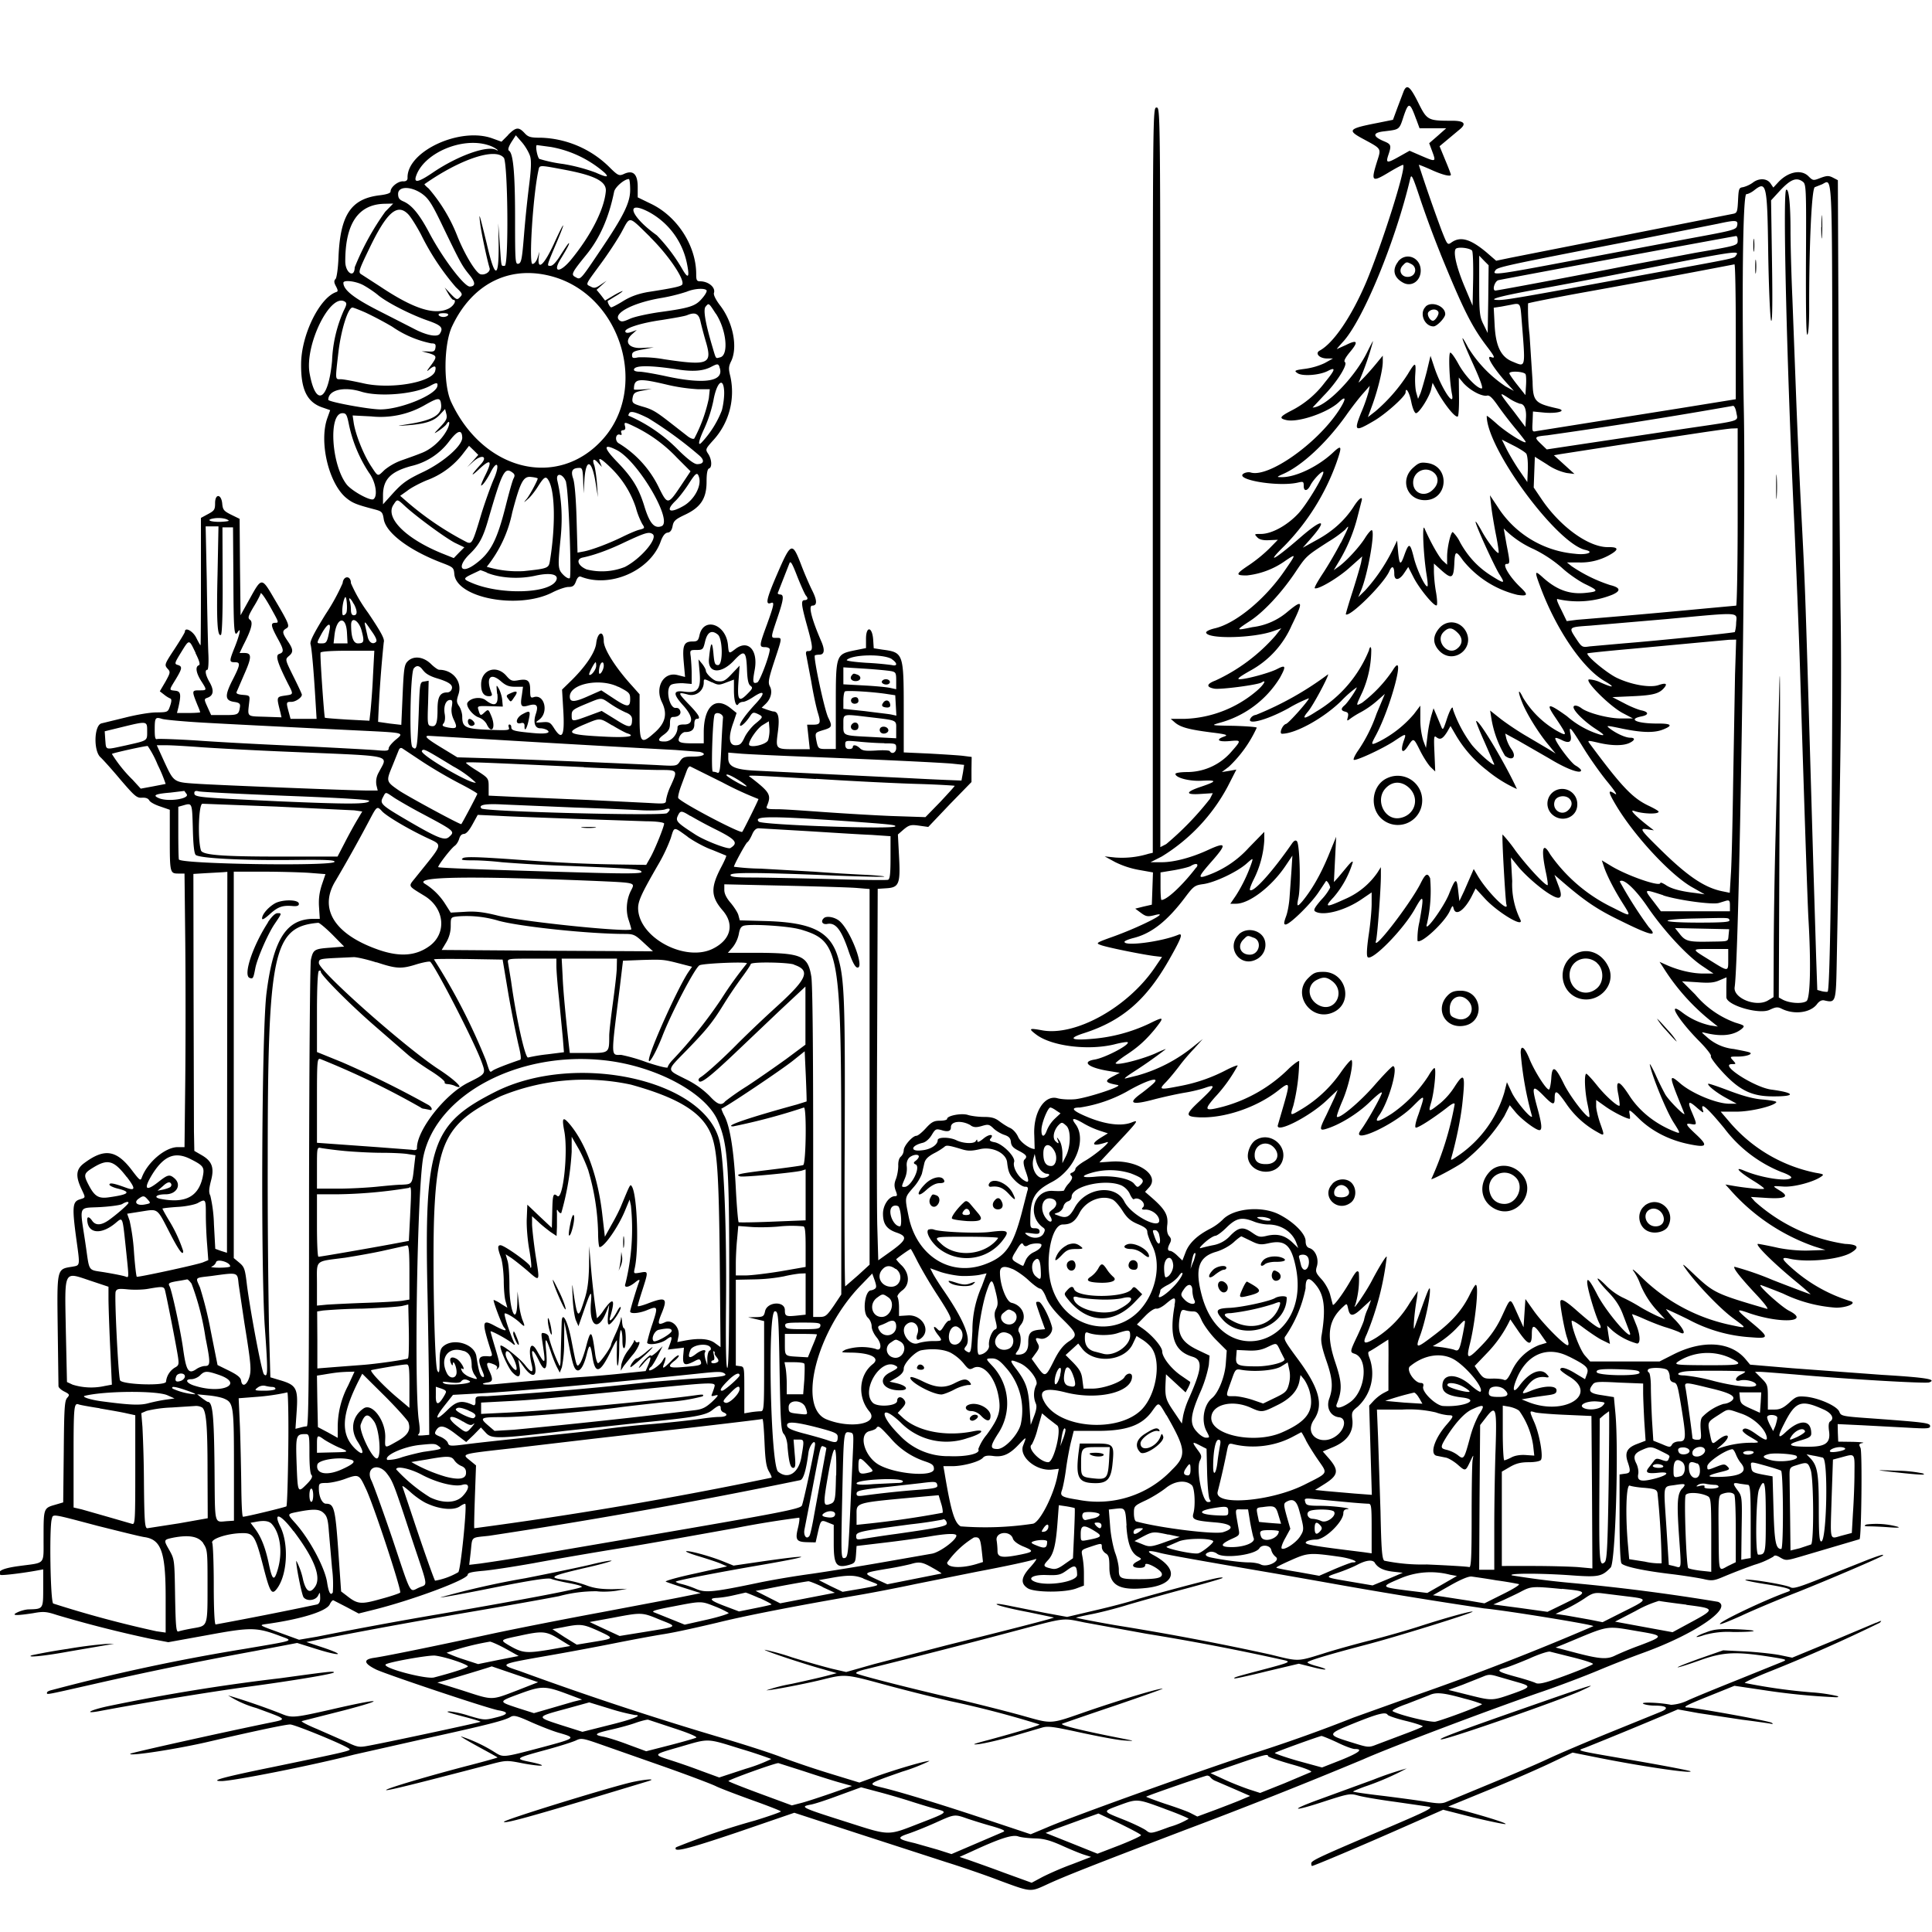 <svg xmlns="http://www.w3.org/2000/svg" id="svg" width="1024" height="1024" version="1.1">
  <path fill-rule="evenodd" d="m744 48.3-3.3 8.7-2.4 6.5-7.9 1.6c-16 3.1-16.6 3.9-7.6 8.7 9.6 5.2 9.3 4.8 7.1 11.7-3.4 10.9-2.9 11.4 6.8 5.5 3.7-2.2 6.8-3.8 7-3.6 1.7 1.6-11.4 42.7-19.7 62.4-7.8 18.2-17.2 32-24.5 36-2.7 1.4-.3 4.2 3.9 4.2h3.1l-4.5 2.5a36 36 0 0 1-10.4 3c-5.4.7-5.8 1-4 2.2 2.4 1.9 11.8 1.2 16.2-1.1s4-.7-1.6 6.1a51 51 0 0 1-17.5 14.8c-6.4 3.3-6.9 4.2-3.1 5.1 6.2 1.6 22.3-3.9 28.2-9.6 3.9-3.7 3.7-1.4-.3 4.7-11.7 17.7-37.4 35.7-46.7 32.7-1-.3-2.6 0-3.5.5-5.7 3.2 17.8 7.3 28.5 4.9 3-.7 3.2-.6 3.2 1.8 0 3 2 2.8 3.6-.5 1.4-2.7 5.5-7.1 6.6-7.1 1.8 0-8 16.6-12.9 22-5.9 6.4-14.2 11-20 11-3.5 0-3.6 0-2 1.7q1.6 1.9 6.4 1.6l4.6-.2-4.4 4.5a78 78 0 0 1-10.6 8.7c-7.5 5-7.7 5.7-1.5 5.7a43 43 0 0 0 20.5-7.8c5.9-4 5.8-3.7-.5 5.4-10.3 15-25.8 27.8-36.8 30.4-3 .7-5 1.7-4.7 2.4 1.1 3.4 25 2.9 35.6-.9l4.2-1.5-3 3.8a95 95 0 0 1-31.9 23.9c-4.8 1.8-5 3.5-.6 4.3 3.2.6 23.1-2 25.1-3.3 3-1.9 1 1.5-3 4.8a62 62 0 0 1-37.6 14.5h-7.6l2.3 2c3 2.5 7.5 3.7 19.2 5.2 8.2 1 9.1 1.4 6.8 2.2-4.6 1.6-3.2 2.9 2.7 2.4 6.6-.6 6.6-.6 1 5.8a31 31 0 0 1-23 10.6c-3.6 0-6.5.4-6.5 1 0 2 7.4 4 14.1 3.6 8.1-.4 8 .3-.6 3.2-8.4 2.8-8.4 4.4 0 3.8l6.3-.4-1.5 3a159 159 0 0 1-23.2 24L615 449V253c0-195.3 0-196-2-196s-2 .7-2 197.5V452l-2.2.5a48 48 0 0 1-17.7 2l-5.6-.6 5.5 3a47 47 0 0 0 12.8 4.2l7.3 1.3-.3 8.6-.3 8.5-4.4 1-4.4 1.1 3.1 2.3c2.7 2 3.7 2 7 1.2 9.7-2.6-6.7 5.9-22 11.4-8.7 3.1-9.1 3.4-6.6 4.3 2.8 1.2 21.7 5 28.5 5.9l4.2.5-3.8 5.6c-14.3 21.1-42 36.5-59.7 33.3-7-1.3-7.5-1-3.1 2.3 8 6 27 8.5 41.1 5.2 3.8-1 7-1.5 7.3-1.2 1.3 1.3-12 8.3-17.6 9.2-7.2 1.2-3 4.4 7.9 6.1l5.5.9-4 2.1c-4.3 2.3-3.7 3.2 3 4.4 2.8.6-15.8 6.7-22.5 7.5-3 .3-7.3.1-9.5-.5-7-2-13 7.7-12.3 19.9l.2 7c-2.6 0-7.7-3.7-8.8-6.5-.9-2-2.7-4-4.3-4.7s-4-2.3-5.6-3.5c-2.2-1.7-4.1-2.3-8.1-2.3-3 0-6.7-.5-8.4-1-3.3-1.2-11.2.3-11.2 2 0 .6-1.7 1-3.8 1-3.2 0-4.5.7-7.5 4-2 2.2-4.2 4-5 4-2 0-6.7 5.3-6.7 7.7a5 5 0 0 1-1.5 3.3c-1 .8-1.5 2.7-1.4 4.9 0 2-.5 5-1.2 6.9-1 2.5-1 3.9-.2 6.2 1 2.5.9 3-.3 3-3.2 0-6.4 4.7-6.4 9.3 0 5.5 2 8.3 7.5 10.1 5.6 2 5 3.8-3 9.6l-7 5-.5-17.2c-.3-9.5-.3-53.8-.1-98.5l.3-81.2 4.6-.3c6.7-.4 7.5-2.3 6.7-17l-.6-11.5 3.1-2.7c2.8-2.3 3.8-2.6 8-2l5 .7 11.4-12 11.5-11.8v-6.7l.1-6.6-4.7-.6c-2.7-.3-10.8-.8-18-1.2l-13.3-.6V377c0-30.9-.1-31.2-11.4-32.7l-4.5-.7-.3-4.6c-.5-7-3.8-7.3-3.8-.4v4.9l-6 1.2c-10 2.1-10 2.2-10 29.3v23h-4.4c-5 0-5 0-6-5-.6-3.6-.5-3.7 3.3-4.9 5.2-1.5 5.4-2 3.1-6.7-2-4-8-32-7.1-33 .2-.2 1.3-.4 2.3-.4q4 0 1.3-6.6c-5.4-12.4-7.1-19.4-5-19.4q4 0 0-8c-1.5-3-4.2-9.2-6-14-4.6-11.9-5.3-11.6-12.6 5.3-5.7 13.2-6.4 16.5-3.3 15.3 2-.8 1.7.9-2.1 11.4-4.2 11.4-4.2 12-1 12 1.4 0 2.5.6 2.5 1.2 0 3-5.3 17-6.6 17.5-2.4.9-2.6-.1-1.4-6.6 1.9-10.3-3.3-16.2-10-11.3-3.8 2.9-3.7 3-4.2-2.3-1.3-11-13.1-14.6-15.1-4.6-.6 2.6-1.1 3.1-3.6 3.1-4.6 0-5.5 2-4.7 11l.7 7.8-4-1c-7.4-1.9-12.1 6.5-8.3 14.3 3 6.1 2 10.9-3.5 15.9-7.5 6.8-8.3 6.1-8.3-8v-12l-3.8-4.3C326.3 354 320 344 320 339.8c0-6-3.3-5-4 1.2-.6 5-6 12.8-14 20.5l-4.1 4 .7 11.8c.7 13-.7 15.4-5.1 8.4-1.8-2.8-2.5-3.2-6-2.9-3.9.3-4 .3-1.8-1.3 5.3-3.8 2.9-13.8-2.8-12-1.7.6-1.9 0-1.9-3.8 0-5.1-1.3-6.1-6.6-5.1-3 .5-3.8.2-6.1-2.5-5.3-6-13.3-3.1-13.3 4.7q0 6.3 4.3 6.2 2 0 1.2-1.7c-3.1-8-.7-11.1 4.9-6.3 2.6 2.3 4.3 3 7.6 3h4.2l-.6 4.5c-1 5.8-.4 6.6 3.6 5.4 4.3-1.2 5.3 0 3.8 4.5s-.5 7.6 2.3 7.6a8 8 0 0 1 3.6.9c2.5 1.6-.7 2.3-7.7 1.6-9.4-.9-11.2-1.3-11.2-3q0-1.4-1-1.5-.8.1-.3 1.6c.6 1.5-.5 1.6-10.7 1.2-12.4-.5-14-1.3-14-7 0-1.6-.7-4-1.6-5.4-1.5-2.2-1.5-3-.4-6.4 2.2-6.6-2.9-13-10.2-13-.7 0-2.7-1.4-4.5-3.2-4-3.8-9.2-4.4-12.3-1.2-1.7 1.7-2 4-2.6 17.7l-.7 15.9-6.1-.7-6.2-.9a663 663 0 0 1 3-42.2c.6-1.6-1.3-5.2-8.3-15.6a81 81 0 0 1-9.1-15.7c0-4.2-4-4.1-4.4 0a109 109 0 0 1-9 16.4c-6.3 10.2-8.5 14.5-8 16 .6 2 1.7 14 2.7 31.3l.5 8.2H154l-1-3.7c-1.4-5.2-1.3-5.3 1.4-5.3 2.3 0 5.6-2.3 5.6-3.8 0-.4-2-4.7-4.5-9.7-4.4-8.9-4.4-9-2.5-10.7 2.6-2.1 2.5-3.6-.5-8s-3-5.4-.8-6.7c2-1.1 1.7-2.2-6.3-15.7-6.7-11.5-6.7-11.5-12.9-.3l-5 9-.3-25.6-.2-25.5-4.5-2.2c-3.8-1.9-4.4-2.6-4.7-5.7-.4-5.3-3.8-5.7-3.8-.4 0 3.4-.4 4-3.8 5.8l-3.7 2v33.8c0 18.5-.1 33.7-.2 33.7-.2 0-1.2-1.8-2.3-4-1.8-3.6-6-5.8-6-3.2 0 .5-2.5 4.6-5.5 9.2-5.3 8-5.4 8.4-3.8 10.3 1.7 1.8 1.7 2.1-1 7l-3 5.1 2.2 1.7a15 15 0 0 0 3.3 2.1q1.2.3 0 3.8c-1.2 3.5-1.2 3.5-7.4 3.6-3.5 0-10.8 1.3-16.3 2.7l-12.7 3.1c-4 1-4.3 14.7-.5 18 1.3 1.2 6.1 6.5 10.6 11.9 7.4 8.6 8.6 9.7 11.3 9.5q3-.2 3.9 1.4c.5 1 3.2 2.4 6 3.3l4.9 1.7v15.3c0 18 .1 18.5 4.5 18.5h3.3l.4 36.6c.2 20.2.2 52.8 0 72.5l-.4 35.9h-3.6c-6.6 0-16 8-19 16-.7 2-1.1 1.7-4.8-3.1-8.6-11.6-15-12.6-26.2-4.1-3.8 3-4.2 6.5-1.2 13 2.5 5.4 2.6 4.8-1 6s-3.8 4.3-1.5 21.2c2 14.4 2 13.6-2.3 14.4-8.2 1.3-8 .7-7.6 33.3l.4 30c0 .7 1.4 2 3 2.8 3 1.5 3 1.8 1.6 3.4s-1.6 5.8-1.8 28.6l-.3 26.8-4.4 1.3c-6 1.7-6 2-6 17.1C23 830 24.6 828 9.6 830.1q-12.3 1.7-9.4 4.6c.5.5 12.6-1 20-2.4l2.7-.5v10c0 11 0 11-7.5 11.2-1.7 0-4.3.7-6 1.5q-5.8 2.7 8.3.5c5.4-1 7-.8 12.5 1a646 646 0 0 0 49.6 12.6l9.4 1.8 21-3.8c22.8-4.2 25.8-4.2 38.5.6 6.9 2.6 8.2 2.1-18.8 6.7a1051 1051 0 0 0-102.2 21.8q-2.6.6-2.8 1.4c0 1.2-1.7 1.5 24.8-4.5 26.7-6.1 53.2-11.6 85.8-17.6l22-4.2 10.2 3.2c12.8 4 15.9 3.4 3.7-.7l-9-3 14-2.7c27.5-5.3 45.4-8.5 75-13.6 16.5-2.8 36.7-6.4 44.9-8a75 75 0 0 1 20-2.6c2.8.4 7.6.2 10.6-.3l5.5-1-8 .2c-5.9 0-9.6-.5-13.8-2.1a61 61 0 0 0-11-2.8c-9.3-1.2-8-2 8.9-6 9.1-2 16.2-4 15.6-4.2s-5 .6-9.9 1.8c-4.8 1.2-21 4.6-35.8 7.5a440 440 0 0 0-45.1 10.2c.2.2 13-2.1 28.3-5.2 20.1-4 28.7-5.3 30.4-4.7 1.3.5 5.4 1.5 9.2 2.2s7 1.5 7.2 2c.5.8-26.2 6-75.5 14.5a2351 2351 0 0 0-65 12l-9.4 1.6-8.5-3.1c-13.7-5-13.2-4.6-7.6-5.4 17.9-2.6 30.8-6.7 32.4-10.3.6-1.3 1.5-2.3 1.9-2.1l7 3.6 6.4 3.4 7.2-1.8c20.8-5.1 50.6-16.2 50.6-18.8 0-1 2.3-1.5 7.8-2 4.2-.3 16.5-2.2 27.2-4.1 10.7-2 31.6-5.6 46.5-8s42-7.3 60.4-10.6a532 532 0 0 1 33.8-5.5c.3.3 0 2.8-.7 5.6-1.5 6.2-.8 7.3 5.2 7.4l4.2.1 1.2-5.3c1.5-6.6 1.6-6.8 5.4-5.2l3 1.2v10c0 11.3 1.4 13.1 8.2 11.2 3-.9 3.3-1.3 3.6-5.5l.3-4.5 15.2-1.8a618 618 0 0 0 23.2-3.2c9.2-1.6 14.5-1.8 14.5-.5 0 2.4-9 9-13.1 9.6l-26.3 4.6c-12 2.1-28.7 4.8-37 6a486 486 0 0 0-26.6 4.4c-26.2 5.5-29.8 5.8-34.9 3.7a50 50 0 0 0-8-2.7c-1.7-.4-3-1-2.8-1.2.7-.7 21.7-4.8 45.6-8.9 29-5 27.4-5.8-2.7-1.4l-12.3 1.8-5.7-2.3c-6.7-2.7-18-5.8-19.4-5.3-.6.2 2.4 1.4 6.8 2.7 4.3 1.3 9.5 3 11.4 3.8l3.5 1.5-17 3.8c-9.4 2-16.3 4-15.5 4.3.8.4 5.3 1.9 10 3.4l8.5 2.7-8.5 1.7c-4.7 1-24.5 4.7-44 8.4-19.5 3.6-45.9 8.8-58.5 11.5-31.3 6.8-57.1 12-62.3 12.7q-8.6 1.3 1.3 6.2c5.8 2.7 59.1 20.6 64.8 21.6q8.6 1.4-1.4 3.8c-5.9 1.5-6.4 1.4-14.2-.9a53 53 0 0 0-10.1-2.3c-2.6 0-2.1.3 8.2 3 4.6 1.2 8.1 2.3 8 2.5-.4.3-45.2 10-59 12.6-5.3 1-6 1-12-1.9l-15.7-6.9c-5.1-2.1-8.7-4-8-4.2l22.4-5.7c24-6.3 19.3-6.5-7-.4-19.4 4.4-20.8 4.5-26.1 2.3a361 361 0 0 0-28.4-9.8 55 55 0 0 0 15 6.7c17.5 6.5 17 5.7 4.5 8.3-25.6 5.3-70.9 15.4-71.3 15.9-1.7 1.6 25.3-2.5 42.5-6.6 23.7-5.5 39.8-8.9 42.2-8.9s29.6 11.1 31.4 13c1 .9-1.7 1.5-40.8 9.6-26.5 5.4-33.6 7.4-27 7.4 6.2 0 48.5-8.4 70.2-14l37.7-8.5c32.7-7.2 42.2-9.6 45.3-11.5 1.7-1 3.3-.7 11 2.8 5 2.2 11.6 4.8 14.9 5.7 9 2.6 8.7 2.8-8.8 7.5-22 5.8-20.8 5.6-26 2.4a80 80 0 0 0-17.4-8.1c-.2.2 4.1 2.7 9.6 5.7s9.9 5.4 9.8 5.5c-.2.2-6.6 2-14.3 4-21 5.4-46 12.8-44.7 13.3 1 .3 15.5-3.3 54.2-13.4 9.4-2.5 9.5-2.5 18.2-.8 4.7.9 9.2 1.4 10 1.2.7-.3-1.7-1-5.4-1.8-9.1-1.8-8.9-2 6.8-6.3 7.5-2 15-4.4 16.7-5.2 2.9-1.4 3.6-1.3 14.1 2.4l33.6 11.8c12.4 4.4 24.3 8.9 26.5 10s10.9 4.4 19.2 7.4c8.4 3 15.3 5.7 15.3 6s-6.2 2.5-13.7 4.8a394 394 0 0 0-41.9 14.2c-1.8 3 6 1 32.7-8l30-10.3 33.7 11 47.2 15.3c7.4 2.3 20 6.6 27.8 9.6 16.8 6.2 16.3 6.2 25 2.2 9-4.2 23.7-10 73.2-28.9a2827 2827 0 0 0 94.6-37.5c13.6-6.1 67-26.3 94-35.6 9.4-3.2 23.1-8.4 30.5-11.5a582 582 0 0 1 24-9.4c27.1-9.8 47.6-23.7 39.6-27a1068 1068 0 0 0-77.7-10 446 446 0 0 1-31.5-4c-2.8-1.2 15.7-1.2 31.9 0 14 1 15.8.6 20.4-4.2 2.5-2.7 4.3-62.5 2.5-81.8l-.8-8.5-6.2-1c-6.6-.9-7.8-2.2-5-5.7 1-1.5 3-1.6 14-1l12.7.5v4.7c0 2.6.3 9.4.6 15.2l.7 10.4-4.7 1.8c-5.2 2-6.5 4.6-4.7 9.7 1.6 4.8 1.4 5.7-1.6 6l-2.8.4v22.9c0 13.7.4 23.4 1 24.2 1.2 1.7 11.8 4 27.3 5.8 6.4.8 13.9 2 16.5 2.6 4.3 1 5.4.8 11-1.6a339 339 0 0 1 15.6-6A43 43 0 0 0 940 825q.7-1.3 3.7.6c2.8 1.6 3.2 1.6 10.4-.5l31.5-9.3c1-1 1.5-46.6.5-48.4-1-1.9-.8-2.2 1.2-2.6 1.2-.2-1.2-.5-5.4-.6l-7.6-.1-.2-4.7-.1-4.6 12.7.6 24.5 1.3c10.1.6 11.8.5 11.8-.8 0-1.7-2.4-2-29.4-4-17.2-1.2-17.8-1.3-18.7-3.6-1.1-3-10.5-7.2-17.5-8-4.8-.4-5.4-.2-9.1 3.2-3 2.7-4.9 3.6-7.7 3.6H937v-6.6c0-6.2-.2-6.8-3.4-10l-3.4-3.4h2.6c1.5 0 9.9.7 18.7 1.4 27.6 2.5 69.3 4.9 71 4.2 4.3-1.6-1.6-2.6-25-4l-47.4-3.5-22.5-1.9-2.5-3c-7.9-9.3-22.7-10.2-38-2.5l-7.5 3.8h-36.8l-2.8-3.2c-2.5-2.8-7-14.5-7-18.2 0-.7 2.6.8 5.8 3.2s7.7 5.5 10 6.7l4.5 2.2-.8-4.9-.7-4.8 2.9 2.7a34 34 0 0 0 13 6.8c2 0 1.6-5.2-.7-10.5l-2-5c0-.2 3 .9 6.5 2.5 3.6 1.6 8.7 3.6 11.4 4.4s5.9 2 7 2.5c4 2.2 3.1-1-1.8-6.2a49 49 0 0 1-5.1-5.9c0-.2 5.3 2.2 11.8 5.4a80 80 0 0 0 33.5 9.5c9.6.8 9.5 0-.4-8.2-8-6.7-8.1-7.2-.8-4.6 16.7 5.7 32.9 4.7 21.1-1.3-4-2-16.8-13.6-15-13.6.3 0 5.6 2 11.8 4.5a76 76 0 0 0 28.2 7.5c5.5 0 11-2.3 7.8-3.4a83 83 0 0 1-31.2-17.5c-5.8-5.1-6-6.2-1-5 9.3 2.1 27 .3 32.7-3.5q6.4-4-3.6-4.4a92 92 0 0 1-47.8-22.5l-2.1-2.4 7.9.5q15.3 1 7.7-3.7c-4.5-2.8-4.6-2.7 1.7-2.3 5.3.4 16-2.4 20-5.3 1.6-1.1 1.3-1.3-3-2a81 81 0 0 1-45.6-26.9l-4.7-5.5h8c7.5.1 20.1-2.9 21.5-5 .2-.5-2.8-1-6.8-1.4-5-.3-10.5-1.8-18-4.6-6-2.3-11.1-4-11.3-3.8-.7.7 4.2 4.7 9.6 7.6l5.5 3h-3.7c-6.8.1-20.3-5.5-26.5-11-5.2-4.5-5.4-3.6-1.7 5.9l4.1 10.2c1 2.3-7.6-6.1-10-9.9a144 144 0 0 1-5.4-11c-2-4.2-3.2-6.2-2.8-4.6 1.4 6.5 8.7 24.2 12.4 30.1 3.7 5.8 3.8 6.2 1.6 5.4-10.7-4-19.6-11-25.1-19.7q-8.2-12.6-5.6 0c.5 2.8.8 5.4.6 5.6-.8.8-7.4-5-12-10.8-2.7-3.4-5.2-6-5.6-6.1-1.2 0-.9 9 .6 16 .8 3.6 1.2 6.7 1 6.9-1 1.1-10.2-10.7-13.6-17.7-4.5-9.2-6.2-10-6.6-2.6-.2 2.7-.7 5.3-1.1 5.7-1 1-7.5-9-10.4-16-2.6-6.5-4.7-8-4.7-3.4a177 177 0 0 0 6 33.6c0 2.2-8.3-7.5-10.7-12.5l-2.6-5.5-1.4 5.5a62 62 0 0 1-23.8 33c-4.7 3.2-4.8 3.3-4.1 1 2.5-8.9 4.7-19.8 5.6-27.5 1.8-16.5 1.2-17.8-4.3-9.2a38 38 0 0 1-7.3 8.3c-6.2 4.9-6.4 4.9-5 .1 1.8-5.7 3-18.7 1.9-18.7-.5 0-2 2-3.3 4.3a72 72 0 0 1-19.4 19.9q-11 7-6.6.8c5.1-7.2 10.4-26 7.3-26-.5 0-4.9 4.5-9.7 10-7.6 8.8-18.8 18.2-20 16.8-.3-.2 1-4 2.9-8.4 3.3-7.6 6-19.7 4.9-21.6-.3-.5-2.7 2.2-5.4 6a68 68 0 0 1-20.5 19.6c-7 4.2-6.8 4.2-5-1.5a103 103 0 0 0 3.1-23.6c-.3-.3-2.7 1.4-5.3 3.8a79 79 0 0 1-35.2 20.4c-9.7 2.5-10.2 1.9-4.2-5a81 81 0 0 0 12.1-16.8c0-.4-2.7.6-6 2.3a87 87 0 0 1-24.5 8.5c-11.2 2.2-11.5 2-7.4-2.2 2-2.1 5-5.8 6.9-8.3 1.8-2.5 5.4-6.7 8-9.4l4.5-5-5 4A82 82 0 0 1 603 570l-6.5 1.6c-1.1.3.7-1.2 4-3.3a241 241 0 0 0 17.1-12c1-.7-1.5.3-5.6 2.2-7 3-19.6 6.3-20.7 5.1-.2-.2 2-2 4.9-4 6.8-4.4 10.8-8 15.8-14 5.4-6.8 5.1-7-3-3a87 87 0 0 1-30 8c-11.4 1-13.2-.2-4.5-3 20.2-6.5 33-17.5 45.2-39 6.6-11.6 7.5-14.3 4.7-13.1-8.7 3.6-28.4 6.2-28.4 3.7 0-.5 2.2-1.4 5-2.1 9.4-2.4 17.8-9 27.3-21.7 4.3-5.7 5-6.2 9.4-6.8 6-.8 17.7-6.3 22.8-10.7 3.6-3.2 3.7-3.2 3-.9a81 81 0 0 1-8.4 17.6l-3 4.4h3c7 0 18.8-9 26.2-20l3.7-5.5-.5 8-1 14c-.2 3.3-1 8-1.9 10.3-1.2 3.3-1.2 4.2-.2 4.2 2.2 0 13-10.6 17.2-16.7l4.2-6.3c.4-.6 2.2 2.2 2.2 3.5a28 28 0 0 1-4.7 6.4c-3.6 4.2-4.3 5.5-3.2 6.2 4.2 2.6 16-.5 24.9-6.7l5-3.4v6.1c0 3.4-.7 10.9-1.6 16.7q-1.5 10.5-.5 11.5c2.3 2.3 19-14.7 25.1-25.7 4.6-8.2 4.9-7.3 2.3 7.1a39 39 0 0 0-1 10c1.9 1.8 14.6-10 17.2-16 1.4-3 1.5-3 2-1 1.2 4 5.7.7 9.5-6.6l2.1-4.2 4.6 5c6.7 7.5 21.5 16.4 19.1 11.5a42 42 0 0 1-4.3-20.4l-.7-12.5 3.6 4.5c4 5 13.1 12.9 18.2 15.6q7.2 4.1 3.3-5.5l-2-5.4 5.1 4.4c11.1 9.5 17.7 14 29.5 19.7 16.3 8.1 20.6 9.1 15.4 3.6a221 221 0 0 1-15.4-24.2c1.7-2 8 3.7 14.4 13 8.8 13 21.3 26.4 29.2 31.7l6.1 4.1h-5.4c-5.7 0-12.8-1.6-19.2-4.4l-4-1.8 1.9 2.9a114 114 0 0 0 26 29l3 2.4-4-.6a38 38 0 0 1-15.3-7.2c-7.7-5.7-1.7 4.2 9.1 15.2 4 4 7 7.8 6.5 8.3-.4.4 2.3 4.2 6.1 8.3 9 9.8 15.6 13 26.7 13 12.5.1 12-1.9-.8-3.6-9-1.2-28-13.5-20.8-13.5 2.2 0 2.3 0 .5-2s-1.7-2 2.6-2c4.8 0 8.6-1.5 5.9-2.3-.8-.3-4.4-1-8-1.7a25 25 0 0 1-14.5-6.5c-3-2.6-3-2.6-.5-2q12.9 3.1 19.3-2.3c1.6-1.5 1.4-1.7-3.6-3.2a50 50 0 0 1-21.2-14.9l-7-7 8 .5c6.2.5 8.9.3 11.8-1l3.8-1.6-.1 4.8v5.8c.3 4.3 17.6 9.3 23 6.6 3.2-1.5 4.2-1.6 6.2-.6 6.5 3.3 15.1 2.3 18.7-2.2q2-2.8 4.3-2.1c5.8 1.3 5.9.8 6.3-20.3 2.3-119.8 2.7-151.8 2-187.7-.3-22.4-.8-82.6-1-133.8l-.4-93-2.7-1.4c-2.2-1.1-3.2-1-6.5.2-3.8 1.5-4 1.5-6.4-.9-3.8-3.8-10.8-2.4-16 3.2l-2.6 2.8-1.5-2.2c-1.9-2.8-6.3-2.9-9.5-.3a16 16 0 0 1-5 2.3c-2.2.3-2.4.7-2.7 7-.3 5.9-.5 6.7-2.5 7.1l-118 23.3-7.7 1.6-5.2-4.5c-8.4-7-13.7-8.6-18.5-5.2-2.1 1.5-2.2 1.3-5.2-6.3A869 869 0 0 1 752 87.4c0-.2 3 1 6.6 2.6 5.9 2.7 10.4 3.8 10.4 2.6 0-.3-1.3-3.8-3-7.8l-3-7.3 4.2-3.5 6.7-5.6q5.3-4.5-4.7-4.4c-12.4 0-12.9-.3-17.5-9.6-4.3-8.6-6-10-7.7-6.1m6.6 14.8 1.8 4.9h14.1l-4.5 4-4.5 3.9 1.7 4.6c2 5.4 1.8 5.4-6.1 2l-6-2.6-5.7 3.2c-6.4 3.6-7 3.4-5.5-1.1 1.6-4.7 1.4-5.5-1.8-6.9-6.7-2.7-6.9-4.8-.4-5.5 8.2-1 7.9-.7 10.3-8.1 2.6-7.6 3.3-7.4 6.6 1.7m-481.3 8.4-3.5 3.5-4.7-1.7C244.1 67.1 216 80 216 94q.2 2.3-2.5 2.1c-2.7 0-6.5 3.1-6.5 5.4q0 1.3-5.7 2c-15.3 1.8-21 10.4-21.9 33-.2 5.4-.9 10.5-1.5 11.3-1 1-.9 2 .2 4 1.1 2.1 1.1 2.7.1 3-8.8 3-18.4 22.5-18.6 37.8-.2 14 3.2 20.8 11.7 23.5l3.7 1.3-1.5 4.2c-4.5 12.6.7 34.6 10 42.3 3.4 2.8 5.6 3.6 15.1 6.1 3.8 1 4.2 1.4 4.8 5.2 1.2 7.2 13.3 16.4 30.5 23 6.3 2.4 6.6 2.6 6.9 6 1 12.8 34 19 52 9.8 3.1-1.6 7-2.9 8.5-2.9 2.3 0 3.1-.6 4-3q1.1-3.1 2.7-2.4c15.3 6 36.2-3 42-18.2q1.7-5 3.9-5.2 2-.2 2.6-3.5c.5-2.7 1.5-3.6 6.6-6 8.3-3.9 11.4-8.6 11.4-17.5q0-6.5 1.3-7c1.7-.5 1.5-4.8-.4-7.7-1.6-2.4-1.5-2.6 2.4-7a38 38 0 0 0 9.3-34.1c-1-4-1-5.2.5-8.2 3.5-7.5.9-20.6-6-29.5-2.2-2.9-3.5-5.5-3.2-6.5 1-3-3-6.2-7.3-6.2-1.8 0-2.1-.6-2.1-3.8 0-15-10-30.6-24-37.3l-7-3.4v-5.2q.1-10.8-7.5-7.1c-2.4 1-3 .8-7.8-4A54 54 0 0 0 287 73c-5.8 0-7-.3-9-2.5-3.1-3.3-4.5-3.2-8.7 1M281 82.9c.7 2.5.5 7-.6 15.6a647 647 0 0 0-2.7 26.5c-1 12.4-1.4 14.5-3 14.8s-1.7-1.4-1.7-24c0-24.1-1-34.5-3.2-35.9q-1.1-.7 1.2-4.5l2.4-3.7 3.3 3.8c1.8 2.1 3.7 5.4 4.3 7.4M259 77a15 15 0 0 1 4.4 2.2q1 1-.3.3c-4.6-2.6-19.9 2.8-33 11.5-8 5.5-10.7 6.2-9.7 2.7 3.8-12.4 24.5-21.4 38.6-16.7m33 .9a59 59 0 0 1 28.4 13.6q4 3.9-4.6 0a93 93 0 0 0-17.4-4.6 74 74 0 0 1-12.6-2.7c-1.1-1.2-2.2-7.3-1.2-7.3zm-25 5.6c2.2 2.7 2.7 57.4.5 57.4-2 0-1.7 1.3-2.6-11.5l-.8-11 .2 12q.1 26.6-6.3-1.2c-4-16.3-4.3-17.4-3.5-10.8.5 4.4 3.6 19.1 5 23.7.6 2-2.7 4-5 3.2-2.4-1-8-10-12-19.9a87 87 0 0 0-15.3-25.5c-1.4-1.1-2.4-2.2-2.2-2.3 18.8-13.2 37.5-19.5 42-14m32.4 6.4c15.9 3 22.1 6.2 21.7 11.3-.8 9.5-7.8 23.4-18.4 36.3-6 7.3-10.1 7-5.5-.4 3.2-5.2 4.9-8.3 4.3-8.3-.3 0-2.1 2.7-4.2 6q-3.6 5.9-5.5 6c-2 0-2.3.6 3.5-13 5-11.9 3.9-11-1.8 1.5-5.1 11-8.6 14.2-8 7.3l.4-3.3-1 3.3c-.6 1.8-1.7 3.2-2.7 3.2-2 0 .3-36.5 3.2-49.7.6-2.8.2-2.8 14-.2m464 44.3c12.2 29.9 16.7 38.8 24.6 49.2 4.2 5.5 4.7 6.6 2.4 5.8-3.3-1.3 1.2 6 8.9 14.5l3.1 3.4-4.4-2.4a67 67 0 0 1-19.8-20.5c-5-9.5-3.6-4.9 2.5 8.5 4.1 9 5.5 13.1 4.6 13.1-2.5 0-9-6.9-12.3-13-1.8-3.3-3.7-6-4.3-6-1.1 0-.5 15.2.9 22.1 1.5 7.6-5.5-3-9.2-13.8l-2.2-6.6-2 8.4c-1.2 4.6-2.7 9.8-3.3 11.4l-1.3 3-1-3.5c-.5-2-.7-6-.5-9.2.5-7.1.1-7.1-4-.3A89 89 0 0 1 729 218l-4 3.1 2.5-6.8c3-8.4 5.5-18.8 5.4-22.8v-3l-3.2 3.9c-5.4 6.6-11 12.2-9.3 9.6a153 153 0 0 0 7.3-21c.2-.8-1.1 1.7-3 5.5-6.6 13.6-22.2 29.5-29 29.5l5.9-6.3c7-7.1 13-16.7 11.2-17.8q-1-.8 2.7-5.3 7-8.3-2-3.8l-4.9 2.2c-.2 0 1.2-1.6 3-3.6 10.6-11.2 28-53.3 35.9-86.9.6-2.5 1.3-1 5.6 12a555 555 0 0 0 10.4 28M334 100.7c0 6.7-3.5 13.8-15.6 31.7-10.9 16.2-10.7 16-13.3 14.5-2.6-1.3-2.2-2.2 5.6-11.8 7.2-8.8 12-19.7 14.8-33.5.5-2.4 5.4-6.7 7.8-6.7.4 0 .7 2.6.7 5.8m621.5-4.4c1.8 1.3 1.9 3.1 1.7 41.6-.1 25.6.1 40 .7 39.5.6-.3 1-6.2 1-13.5-.1-32.9 1.3-64.1 3-64.7l3.8-1.5c5.6-2.7 5.3-10 5.5 113 .4 174.6-.7 313-2.5 314.9-.3.2-1.6.1-3-.2l-2.5-.7-.6-17.1-1.6-52.2c-4.4-150-4-139.8-6.5-188-.8-15.4-1.9-40.8-2.5-56.5l-2-52.7c-.6-13.3-1-29.5-1-36 0-14.3-.9-22.5-2.3-21.6-1.9 1.2.4 95.4 4.3 176.8 1 22.6 2.4 56.8 3 76 2 64.3 4 125 4.5 133.5 1.4 23.5 1 42.2-1 43.7-2.2 1.6-9 1.2-12.7-.8l-2-1.1.4-99.2c.4-62 .3-85.4-.2-62.6l-1.9 75.5c-.6 21.4-1 49.6-1 62.5l-.1 23.6-3 1.8c-6.3 3.7-18.5-1.3-17.6-7.1 2.4-15.6 6-243.6 4.9-303.8-1.2-62-.6-116.5 1.3-116.5.9 0 2.7-.9 4.1-2 6.6-5.2 7-3.5 7.5 34 .3 17.9 1 33.6 1.5 35q1 2.4.5-30.7l-.5-33 4.4-4.8c5.9-6.4 9-7.6 12.4-5.1m-731.7 6.5c3.4 2.5 5.2 5.3 10.7 16.8 9.6 19.9 10.4 21.3 14.3 26.1q4.9 6 .2 6.2c-3 0-14.5-15.2-21.5-28.5-5.3-10-9.3-14.7-13.6-16.6-2.2-.9-2.9-1.8-2.9-4 0-4.2 6.9-4.2 12.8 0m-19.6 9.4a140 140 0 0 0-16.2 29.5c-.1 6-5 3-5-3.2q0-30.2 21-30.5l4.4-.1zm139.6.1a40 40 0 0 1 20.3 27.4q2.3 11.3-2.6 2.7a91 91 0 0 0-13.4-17.7c-14-10-17.1-19-4.3-12.4m-127.5 1.2c1.4 1.4 4.4 6.2 6.8 10.7a132 132 0 0 0 18.5 28c3.6 3.4 3.7 3.8 2.2 5.3-1.5 1.6-1.9 1.4-4.9-1.7l-3.2-3.4 1.9 3.3c1 1.7 2.2 3.2 2.6 3.2 2 0 .5 3.1-2.3 4.6-7.5 3.8-18.7.2-36.5-11.7l-9.9-6.4c-1.7-1-1.4-2 4.2-13.6 9.2-19.2 14.8-24.2 20.6-18.3m749 6.9c0 5.5.2 7.6.4 4.7s.2-7.4 0-10-.3-.2-.3 5.3m-620.8 5.3c9.7 9.5 18.5 22.6 17 25.1-.6 1-4.7 1.9-18.3 4-5 .9-9 2.3-12.9 4.7-3 1.9-6 3.4-6.4 3.4-.8 0-2.3-3.1-1.8-3.5.2 0 2-1.2 4-2.4 2.1-1.2 3.8-2.5 3.8-2.7s-2 .7-4.6 2.2l-4.7 2.8-2.2-2.9-2.3-2.8 2.7-2.4 2.6-2.4-3.1 2.1c-2.6 1.8-3.5 2-5.3 1-2.8-1.4-3.1-.6 5.1-11.8 4-5.4 9-13 11.2-17 4.8-8.8 3.4-9 15.2 2.5m576.2-6.5c-.4 2.7-.8 2.8-25.8 7.4L834 138c-42.3 8-43.2 8-41.4 5.3 1-1.7 4.5-2.5 70.4-15.3l47.5-9.4c9.2-2 10.7-2 10.3.6m.2 8.2c0 2.7.2 2.7-22.5 6.6l-37 7c-25 5-67.8 13-68.9 13-1.9 0-.4-5 1.6-5.5 4-.9 123-23 126-23.4q.8.2.8 2.3m8.3 2.6c0 3 .2 4.3.4 2.8.2-1.6.2-4 0-5.6s-.4-.2-.4 2.8m-149.1 2.8c.5.5.7 7.2.6 15l-.3 14.2-4.2-10c-4.2-10-6.1-17.9-4.8-20 .8-1.3 7.2-.7 8.7.8m139.9 2.6c-1.3 1.6 1.9 1-43.1 9.2-69.3 12.8-78.6 14.4-82.5 14.4-7 0 .3-2 19.5-5.5 11.3-2 36-6.7 55-10.5 50.7-10 53.4-10.4 51.1-7.6m-179 3.2c-3.4 4.3-2.4 8.6 2.7 11.3 4.4 2.3 9.2-1 9.2-6.5 0-7-7.8-10-12-4.8m47.8 20-.3 17.9-2.2-4.5c-2-4-2.3-6-2.3-20.5v-16l2.5 2.6 2.5 2.5zm141.5-17.1c0 3.3.2 4.5.4 2.7s.2-4.5 0-6-.4 0-.4 3.3M748.1 140c3 1.6 2.5 5.8-.8 6.6-4.1 1-6.7-3-3.7-6 1.8-1.9 2-1.9 4.5-.6M920 175.8v35.8l-29.7 4.8-76 12.1c-2.2.5-2.3.3-2-5l.2-5.4 6.1.6c7 .6 12.2-1 6.9-2.2-12-2.7-13-3.7-13.2-14.3l-1.6-24.7a117 117 0 0 1-.8-16.7c.3-.3 14.8-3.2 32.1-6.3a6294 6294 0 0 0 77.3-14.4c.4 0 .7 16 .7 35.7M294.3 147c35.3 11 49.3 59 25.2 85.8-23.8 26.5-63.2 16.9-80.3-19.6-4.3-9-4-30.8.4-40.2 11-23.4 31.7-33.1 54.7-26m-101.8 4.1c2.2 1.2 5.9 3.6 8.1 5.5 5 4 17.3 10.3 26.7 13.5 6.7 2.4 7.8 3.7 5.8 6.8-1.3 2-7.3.8-14-2.8l-19-9.7c-12.7-6.5-18.1-10.8-18.1-14.5 0-1.7 6.6-.9 10.5 1.2m182 2.8c.3.6-.8 2.5-2.5 4.4-3.4 4-6.6 5-22.9 7.2-6 .9-13 2.4-15.3 3.5-3.6 1.6-4.5 1.7-5.7.6-3.3-3.4 6.9-8.9 21.4-11.5a95 95 0 0 0 14.5-3.5c4-1.7 9.6-2 10.5-.7m-191.7 6c1.1.7 1 1.6-.6 4.7a72 72 0 0 0-6.2 26.7c-2 21.2-8.6 24.8-11.9 6.6-2.7-15 11-42.9 18.7-38m196.6 6.3c5.6 8.5 7 22 2.3 23.2-2.6.6-2 1.5-4.5-6.9q-5.2-17.8-3.2-20c1.7-2 1.6-2.1 5.4 3.8m376.2-3.7c-3.5 3.4-.6 10.4 4.2 10.4 1.8 0 6.2-4.6 6.2-6.5 0-4.3-7.3-7.1-10.4-4m50.8 5.8c2.2 27.8 2.5 26.3-4.9 23.3-6-2.5-8.7-8.1-9.3-19l-.5-9.5 4-.6 5.3-1c4.7-1 4.8-.8 5.4 6.8m-612.8-2.7a190 190 0 0 1 14.2 7.5 56 56 0 0 0 20.8 8.9c2 0 2.5.4 2.2 2.3s-.9 2.2-3.8 2l-3.5-.1 3.8 1c4.4 1.4 4.5 1.8 1 6.6q-3.4 4.4-.5 1.8 4-3.2 2.8 1.2c-2 6-24 9.7-38.3 6.3-5-1.1-10.2-2.1-11.7-2.1-3 0-3 .8-1.2-14.6 1.4-11.7 5.1-23.4 7.4-23.4.5 0 3.6 1.2 6.8 2.6m568.8-.1c.4 1.2-1.7 4.5-2.9 4.5-1.7 0-3.4-3.4-2.4-4.6 1.5-1.8 4.5-1.8 5.3 0M237.5 167c-.3.6-1.5 1-2.5 1s-2.2-.4-2.5-1q-.4-1 2.5-1t2.5 1m133.8 3.5c.5 2.2 1.8 7.2 3 11.2 3.2 11.3 1 12.2-22.4 8.7a65 65 0 0 0-13.6-1c-2.8.6-3.3.4-3.3-1.2s1.1-2.2 5.8-3l5.7-1.1-6.1.3c-7.3.5-10-3.4-5.1-7.5l2.2-2-2.7 1q-2.8 1-3.3 0c-1.1-1.7 7.8-4.7 19.3-6.3 6.2-1 12.2-2 13.5-2.6 4.2-1.7 6.1-.8 7 3.5m10 24c3 7.6-7.4 9.4-27.9 5-6.4-1.4-12.9-2.5-14.5-2.5s-2.9-.4-2.9-1c0-2.5 8.5-2.5 24.4 0 7.3 1 12.5.6 16.6-1.6 3.3-1.7 3.7-1.7 4.4.2m427.2 3.8c.3.7.4 3.5.2 6.2l-.3 4.8-4.2-5.3c-2.4-3-4.3-5.8-4.3-6.2 0-1.5 8-1 8.6.5m-26.3 9.7c2.2 1.2 4.8 1.9 5.8 1.6 1.3-.4 2.9 1.1 6 5.6a222 222 0 0 0 8.9 11.6c2.5 3 5 6.2 5.5 7 1.5 2.5-9.6-4.3-15.1-9.2-3-2.7-5.4-4.6-5.4-4.2 0 17.3 37.2 67.8 52.4 71 5 1.2.3 2.8-5.7 2a54 54 0 0 1-41-25l-4-6 .7 6c.4 3.3 1.5 10 2.5 15s1.6 9.2 1.4 9.5c-.7.8-6-6-9.2-12-1.7-3-3-5-3-4.4-.1 1.6 9.7 23 12.5 27.6 3.4 5.3 2.9 5.4-4.1 1s-12.3-10-16.6-17.7a19 19 0 0 0-3.9-5.5c-1.1 0-3 8.2-3 13.1v4.2l-2.3-2.1c-2-1.9-6.4-9.6-9.7-17.2-1.3-3-.6 13.6 1 23.9.6 3.5.9 6.6.6 6.8-1 1-5.6-8.6-7.2-15-2-8-2.6-8.3-5-1.7-2.1 6-2.7 5.6-3.4-1.8l-.5-5.7-2.3 4.8a93 93 0 0 1-14.7 21.7l-3.6 3.5 1.6-3.8c3.5-8.5 7.6-31.7 5.5-31.7-.5 0-2.2 2-3.6 4.3-3 4.7-9.5 11.8-13.7 14.9l-2.8 2 3-5a87 87 0 0 0 9.6-23.2l2.1-8.2c1-3.3-1.3-1.8-4.3 3q-7 10.7-19.4 17.4l-7.4 4.1 3-3.4c10.8-12 8-12.8-4.8-1.6-13.4 11.6-18.1 14-8 4.1a122 122 0 0 0 27.7-44.3c3-8.6 2.8-9.6-1.7-5.4-8 7.6-20.2 13.4-27.6 13.2-2.5 0-2.5-.1.8-1.6 10-4.3 23-16.4 33.4-30.9 3-4.3 7.2-9.7 9.2-11.9l3.5-4-.6 3a85 85 0 0 1-4 11.3c-3.9 9.8-3.3 10.2 6.6 4.4 6.3-3.6 17-13.2 17-15.2 0-3.3 2-.1 3 5 .7 3.5 1.8 6 2.5 6 1.7 0 7.3-8.9 8.1-12.9l.7-3.2 3 5.5c4.2 7.2 9.3 13.3 10.4 12.3.4-.5.7-5.3.6-10.8l-.1-9.8 2.5 3a25 25 0 0 0 6.6 5m-430-4.5a96 96 0 0 0 17.6 2.7h6.3l-.5 4.8a81 81 0 0 1-7.7 21.3c-.5.5-1.9 0-3.3-1l-8.2-6.4c-8.7-6.8-10.5-8-16.3-9.6-4.6-1.4-5.2-1.8-5-4 .5-3.2 1.1-3.6 6-4.5l4.3-.8-4.7.3c-2.7.2-4.8.2-4.8 0 0-5.7 2.1-6.1 16.3-2.8m30.3 13.9a53 53 0 0 1-10.7 17c-2.3 2.4-1.6-1 1.5-7.6a71 71 0 0 0 4.7-14.5c1.7-9.6 5.2-13 5.7-5.3.2 2.8-.4 7.4-1.2 10.4m-150.8-12.8c-.9 4.7-19.6 12.3-30.2 12.3-6 0-27.6-4-27.6-5.1 0-5.2 8.2-7.2 17.5-4.3s28.2 1.4 36.5-3.1c3.4-1.9 4.2-1.8 3.8.2m573.8 9.3c2.3 0 3.5 2.9 3.2 7.5l-.3 4.8-6-8c-8.3-10.6-8.3-10.8-2.9-7.3a24 24 0 0 0 6 3m-571.8.4c.6 5.2-4.1 8.2-16.2 10.2-8 1.3-8 1.3-1.6.8 9.5-.7 14-2.2 17.1-5.6l2.8-3 .7 2.7c.5 2.2 0 3.4-3.2 6.7-3.8 4-3.8 4-.7 2 1.8-1.3 3.5-2.7 3.8-3.2 2-3.2 2.2-.3.3 3.1-3 5.5-8.5 10.3-13.9 12.2-2.4 1-7 2.6-10.1 3.7a31 31 0 0 0-8.9 5c-3.9 3.7-3.3 4-7.4-2.2-3.8-5.9-7.9-16-9-22.5l-.6-4.1 9.8.5a47 47 0 0 0 28.8-6.2c6.9-3.9 7.9-3.9 8.3-.1m686.5 4.3c.8 4.8 3.4 4-26.5 8.4l-50.1 7.5-23.9 3.6-2.9-2.8c-4-3.8-3.8-4 3.4-4.7a2916 2916 0 0 0 98.3-15.6c.6 0 1.4 1.6 1.7 3.6m-576.8 2.9a209 209 0 0 1 27 19.7c3.1 2.6 2.7 4.7-1 4.7q-2.3 0-9.7-7.2a83 83 0 0 0-26.7-18.5q-.2-.2.4-1.3c.8-1.3 3.3-.7 10 2.6M185 225.3a74 74 0 0 0 10.6 25.3c3.5 4.6 4.8 12.4 2.3 14-1.7 1-11.7-4.5-14.3-8-8-10.5-9.6-37.6-2.1-37.6 2 0 2.4.8 3.5 6.3m152.3 1.3a77 77 0 0 1 21.5 16l7.2 7.2-5.2 7.8c-6.7 10-7 10-11.4 1.2a56 56 0 0 0-21.7-24c-2-1.5-1.3-5.2.9-4.4q1.3.5.7-1-.5-1.3 1-1.4t1-2c-.7-2.6-.3-2.5 6 .6M921 274c0 25.9-.4 47-.8 47l-16.3 1.5a4907 4907 0 0 1-68 6l-5.5.7-3-6.2c-2.3-4.5-2.7-6-1.5-5.4a49 49 0 0 0 28.7-2.4q7-3.1-1.2-5.1a80 80 0 0 1-20.4-10l-2.5-2h6a31 31 0 0 0 17.2-4.3q6.8-4-1.5-3.8c-10.2 0-24.9-10.6-34.7-24.8l-4.6-6.8.3-8.2.3-8.1 6.4 4a29 29 0 0 0 10.5 4.6l4.1.5-5.5-5-5.4-4.9 3.4-.6 33.5-5.2 42.5-6.4c6.9-1 13.7-2 15.3-2l2.7-.1zm-676-42c0 4.3-10 13-20.6 18.1-8.5 4-11.1 5.9-15.8 11l-5.6 6.2v-4.7c0-8.5 4-12.6 15-15.6a35 35 0 0 0 20-13q6.8-9 7-2m563.9 8.3q1 1.7.9 8.4l-.3 6.8-4.1-6c-2.3-3.3-5.3-8.4-6.8-11.3L796 233l5.9 3c3.2 1.6 6.4 3.6 7 4.4m-558.3 4-3 3.2 3.2-2.9c4.4-4 7.9-3 4.2 1.2-5.5 6-6 7.4-1.2 2.9q9.5-9 3.2 3.5-3 6.2-1.5 4.8c1-.7 2.9-3.6 4.3-6.3 3.8-7.7 5.4-4.6 1.8 3.4-1.5 3.5-4.3 11.3-6.2 17.3-4.8 16.1-5.2 16.8-7.7 16a161 161 0 0 1-33.3-22.7l-2.3-2 3.8-2.7c2-1.6 6.6-4 10.2-5.5a43 43 0 0 0 18.8-13.5l3.7-4.8 2.5 2.4 2.4 2.4zm76.4-5.8c11.3 5.9 30 37.8 23.6 40.3-3.7 1.4-6.2-1.4-8.9-10-3-10-6.4-15.6-14.5-24-7.5-7.7-7.6-10.1-.2-6.3m-8.8 6.8q-2.4-5.2 5.5 2.5A52 52 0 0 1 337 269a41 41 0 0 0 3.4 8.7c1.4 2.1 1.4 2.3-1.2 3-1.6.3-5.5 2-8.8 3.6-7 3.5-16.7 7.2-21.1 8l-3.2.6-.5-17.7c-.3-10.7-1-19.2-1.8-21.5-1.4-4.1-.5-5.7 3.4-5.7 1.4 0 1.7 1 1.9 6.8l.2 6.7.5-7.8c.9-11.6 4.2-9.7 6.1 3.6l1 6.2-.5-7.2c-.3-4-1-8.3-1.4-9.6-1.3-3.4-.3-4 2-1.4l2 2.2zm430.8 2.5c-7.2 6.4-3.3 17.2 6.2 17.2 12.4 0 13.6-18 1.3-19.7-3.6-.5-4.6-.1-7.5 2.5M941.4 258c0 5.8.1 8.1.3 5.3a91 91 0 0 0 0-10.6c-.2-2.8-.3-.5-.3 5.3m-670-7.7c1.5 1 1.6 1.8.8 3.3-.6 1.1-2.4 7.6-4.1 14.3-4.7 18.7-8.1 25.2-16.4 31.2-7.6 5.5-9.7 1.2-2.6-5.6 5-4.9 7-8.7 9.8-18.5 7.2-24.8 8.6-27.5 12.5-24.7m488.8.4c2.5 2.3 2.3 6-.7 8.8-4.2 4.3-10.5 2.1-10.5-3.7 0-6 6.8-9.1 11.2-5.1m-389.7 2.2c1.4 4.5-2.3 11.6-7.8 15-7.6 4.5-10.4 3.1-4.7-2.4 1.7-1.6 4.7-5.5 6.8-8.7 4-6.3 4.8-6.8 5.7-3.9m-85.5.7c0 1-4.3 9-5.9 10.9q-2.6 3 .6.1c1.3-1 3.7-4 5.4-6.7 3.4-5.4 4.3-5.8 5.8-3 3.4 6.2 3.5 24.9.5 42.8-.6 3.4-1.3 3.7-13.8 5a57 57 0 0 1-19.6-2.3 67 67 0 0 0 13.5-28.8c4.3-16.3 5.9-19.3 10-18.8 2 .2 3.5.6 3.5.8m15 2.2c1.4 4.3 3 49.3 2 50.6-.5.5-2-.3-3.4-1.7-3-3-3-4.3-1.4-20.1 1-10.6.5-20-1.8-29.9-1-4.6 3.2-3.7 4.7 1m-85.3 12.7c6.5 5.9 21.3 16.7 26.3 19.3l5 2.4-2.8 2.8-2.8 2.9-5-2c-19.9-7.8-31.6-19.2-27-26.2 2.1-3.2 1.9-3.3 6.3.8m-93.6 7.5c.4.3-1.8.6-4.8.7-5.6 0-7.4-1.2-2.7-1.9 3-.4 6.4.1 7.5 1.2m-5.9 28.4c-.6 25-.1 33.3 1.8 32.2.6-.4 1-11.4.9-28.8l-.1-28.2h5.6l.2 27.8c.1 27.1.4 30.7 2.3 27.7 2-3 1 1.5-1.5 7.8-3.1 7.7-3.1 8.2 0 8.2s3 1.2-1.7 10.3c-3.7 7.5-3.5 10 1.2 10.7 2.8.4 3.4 1 3.2 2.5-.6 4.3-1 4.5-8.2 4.5h-7.1l-1.9-4.2c-1.9-4.2-1.9-4.3 0-5q4.7-1.7 1.2-8c-2.3-3.9-2.8-6.8-1.3-6.8.5 0 .8-4 .5-9.2-.2-5.1-.6-22.2-.8-38L109 279h6.8zm595.3-16.6c-2.5 4.9-6.8 12.2-9.5 16.3s-4.7 7.6-4.2 7.8c2 .7 13-5.9 18.8-11.3l6.3-5.6-.6 3.3c-.4 1.8-2.4 8.7-4.5 15.3-2.1 6.5-3.7 12-3.6 12.1 2 1.8 20.2-16.2 23.1-22.9 1.4-3.2 2.6-2.6 2.6 1.5 0 3.8 2.7 3.5 5.4-.7l2-3 2.8 5.5c3.1 6.1 11.2 15.9 12.3 14.8.4-.4.2-3.6-.4-7A78 78 0 0 1 760 303v-4.3l4 3.6c5.4 4.8 6.4 4.3 6.8-3.2.3-7.3.8-7.5 4.6-2.1a53 53 0 0 0 28.9 18.3c5.5.8 5.8 0 1.6-4-5.8-5.5-9.9-12.4-7.4-12.4 1.9 0 1.9-.6 0-10.3l-1.5-8.5a52 52 0 0 0 16 11 69 69 0 0 1 14.8 9.8c3.4 3.2 9 7 12.2 8.6 7.3 3.5 7.4 4 .8 4.7-8.7 1-15.5-1.4-22.9-8-4.6-4.2-4.7-3.7-1.4 5.1 8.5 22.7 22.5 43.1 34 49.7 5.8 3.4 4.8 3.8-2 .8a16 16 0 0 0-6.3-1.7c-2.6.6 10.7 13.9 17.6 17.7l5.7 3h-6.1c-6.5.1-17.5-2.8-21-5.3-2.2-1.7-4.4-2-4.4-.7 0 2 5.7 7.6 11.5 11.4 4.6 3 5.3 3.8 3 3.3a48 48 0 0 1-18-9.9c-10-7.2-11.4-7-6.2.6 6.7 10 6.7 10.4.6 7a50 50 0 0 1-17.7-17.5c-2.5-5.2-2.9-3.5-.5 2.4 2.3 6 8.7 16.3 13.7 22.3l4.1 5-3.5-2.2-11.5-6.8c-4.4-2.5-10.6-6.7-13.9-9.2l-5.8-4.6.7 4.4a56 56 0 0 0 7.2 19.6c4 3 6.3.6 3.4-3.5a20 20 0 0 1-2.7-5.6l-.6-2.7 6.8 3.7 16.7 9.6c9 5.5 16.7 8.3 16.7 6.2 0-.5-1.4-1.7-3-2.6-2.7-1.6-11.5-13.6-10.6-14.5.2-.3 1.7.2 3.3 1q6 3.1 4.7-2.9c-1-5.1-.2-4.3 6.6 6.7 3.4 5.6 9.2 13.8 12.9 18.3q6.7 8.2 3.8 6.3c-3.7-2.4-3.4-.8 1.3 7 10 16.4 29.3 37 40.5 43l6 3.4-5-.7Q887 472 882.8 469q-2.6-1.6-2.8-1c0 2.3-18.3-4.1-26.7-9.4L849 456l1.3 3.9c1.8 5 5.6 12.3 10 19.2 4.4 7 4.4 7-5.2 2.1a86 86 0 0 1-33.5-28.4c-3.9-6.9-4.9-3-2.3 9.3.8 3.6 1.2 6.7 1 7-.9.8-10.8-9.8-17.1-18.3a78 78 0 0 0-6.8-8.5c-.5.6 1.5 35 2 37 1.7 5.1-9.8-6.2-15-14.8l-2.3-3.9-1.3 3-3.7 8.5-2.6 5.5-.6-5.2c-.8-7.5-1.4-7.3-5 1.7-3 7.2-13.4 21.4-11.6 15.6a77 77 0 0 0 1.7-24.2c-1.4-3.1-2.5-2.5-5.2 3-5.7 11-25.5 36.7-23.5 30.2.7-2 2.6-27.5 2.6-34.6v-4.5l-1.9 3a40 40 0 0 1-17.3 14c-10 4.6-11 4.4-5.9-1A51 51 0 0 0 717 457q0-1.2-2.7 2l-5 6-2.3 2.5.6-12 .6-12-4.3 10.5q-6.1 14.6-13.7 23.8c-2.7 3.1-3 2.8-2-2 1.3-5.5.7-28.4-.8-29.9q-1-1.2-2.7 1.3c-10.4 15-20.5 26.2-22.2 24.5-.3-.3.6-2.8 2-5.6a53 53 0 0 0 5.6-20.8v-4.4l-8.2 8.4a54 54 0 0 1-23.5 15.2c-3.5 1-2.8-.4 3.7-7.8 8.3-9.4 8-10.7-1.8-6.2-8.6 4-18 6.5-24.5 6.5h-6l5.9-3a97 97 0 0 0 35-37.1l4.6-9-3.9.7-3.8.6 3.7-2.8a66 66 0 0 0 14.8-20.7c0-.4-5.5-.8-12.2-1-12-.2-12.2-.2-7.8-1.5a54 54 0 0 0 32.3-24c3.4-6.2 3.1-7-1.5-4.6-3.8 2-16.2 5.4-19.8 5.4-1.8 0-.3-1.2 5.5-4.5a50 50 0 0 0 22-24c6.4-13 6-14-2-7.4a35 35 0 0 1-18.8 8.3c-9 1.9-9 1.8-1.4-3.2 7.3-4.7 17-15.1 24.5-26.4 5.5-8.2 5.6-8.2 17.2-15.7a63 63 0 0 0 8.9-6.4c2.6-3.2 2-1.6-2.3 7M345.8 283c3.3 2-5.9 13-14.6 17.5a33 33 0 0 1-20.3 1.3c-4.7-2-5.8-5.5-2-6.3 5.8-1.2 13-3.8 20.1-7.1 12.7-6 14.8-6.7 16.8-5.4m81.3 32.6q2 2.3-.6 2.5c-2.1 0-1.9 2.2 1.5 14.4 3 10.9 3.1 12.6.3 12.6q-1.6-.2-.9 2.5l2.6 13.7c1 6.2 2.6 13.5 3.4 16.2 1.8 5.8 1.5 6.6-2.6 6.6h-3l.7 6.5.7 6.5h-7.9c-10.3 0-10.2 0-9-9.3 1-7.5.2-10.7-2.4-10.7-.4 0-2-.5-3.5-1l-2.7-1 2.1-2c2.8-2.7 3.8-6.6 2.2-9.4-1-2-.6-4 2.4-13.2 4.3-13 4.2-12.4 1.1-12.4s-3.1.2.5-10.5c3.4-10 3.7-12.5 1.4-12.5q-1.6-.2-1-1.2l6-15.3c.6-1.6 1.5 0 4.2 7 2 5 4 9.4 4.5 10m-169-12c7 2.8 17 3.5 25.8 1.5 8.2-1.8 12.8-.6 10.7 2.9-4.2 6.7-29.6 7.3-44.4 1-5-2.1-4.9-2.4.6-5l3.8-1.8c.1 0 1.7.5 3.5 1.3m-113.4 20.8c3 5.4 3.1 5.8 1.3 5.8-2.7 0-2.5 1.5 1 8 3.5 6.3 3.7 7.6 1 8.5-2.2.7-1 4.5 4.5 15.5 3.2 6.2 3.2 5.9-1.6 6.6-4.4.7-4.4.6-2.3 8.8l.6 2.7-8.8-.3c-9.8-.3-9.2.3-8.3-7.8.4-3.4.3-3.5-3.4-3.8q-3.8-.3-3.3-1.5l4.1-9.5c4-9 4-11.2 0-11.2H127l2-4.2c4.2-8.1 5.3-12.1 3.5-13.4-1.3-1-1-1.9 2-7 2-3.2 3.5-6.3 3.6-6.8 0-1.4 2.6 2.2 6.6 9.6m38.9.4q-.6 1.3-1.7 1.4c-1 0-.4-7.4 1-9.5.8-1.2 1.4 6.2.7 8.1m3.9-4.7c2 3.8 2 6.1 0 6.1q-1.5 0-1.5-3c0-1.5-.3-3.5-.6-4.4-1-2.7.5-1.7 2 1.3m732.8 10a19 19 0 0 1-.7 5c-.5.4-38.9 4.4-58.9 6l-18 1.6c-4 .6-4.2.5-7.3-4.2-4-6.1-4-6 7.5-6.8l40.8-3.5c39.5-3.7 37-3.8 36.6 1.9m-736.3 5.3.3 5.7h-7.4l.5-4.5c1.1-9.4 6.1-10.4 6.6-1.2m7.8-.9c1.5 5.7 1.2 6.6-2 6.6q-3.6 0-3.6-9.8c0-4.8 4.2-2.3 5.6 3.2m7.6 5.8c-1.7 1.7-3.9.2-4.5-3l-1.3-5.8c-.5-2.4 0-2 3 2.5q3.9 5.3 2.8 6.3m563.4-7.1q-5.2 6.3.3 12c7.3 7.3 18.8-1.3 14-10.4-3.1-5.7-10.2-6.5-14.3-1.6m-588.1 1.1c-1.2 6.2-1.6 6.8-4 6.8-3 0-3 .2 0-5.4 3.1-5.4 5-6 4-1.4m598.1 1.3c2.7 2.7 2.6 6-.4 8.3-5 4-11.8-4.2-7.2-8.8 2.7-2.7 4.6-2.5 7.6.5m-392.3.8c2.7 2 2.9 16.2.2 16.2-1.7 0-2-.8-2.5-6.5q-1-10.2-2.3 2.8c-1 8.2 6.4 8.8 13.5 1 5.2-5.5 6.2-4.8 6.6 4.7.2 5.7.7 8.2 1.9 9 1.3 1 1.1 1.5-1.7 4.3-4.5 4.6-5.4 3.4-4.7-6.6l.6-8.4-3.8 4c-3.7 4-4.9 4.7-8.1 4.2-2-.2-6-4-6-5.6 0-.6-.9-2.2-1.9-3.5l-2-2.4.6 6.8c.8 9-1 11.2-8 10.3-6.1-.9-6.3 1.1-.7 7.3 5.4 6 5.6 10.1.5 10.1q-3.6-.1-3.5 1.6c0 3.7-3.3 7.4-6.7 7.4q-6 .2-.3-3.8c2.3-1.8 3-3 3-5.7s.4-3.5 1.8-3.5c2.7 0 4.3-1.5 3.6-3.3q-.6-1.6-2.2-1.5c-3.4.6-5.7-9.7-2.8-12.1.8-.7 3.6-1 6.3-1l4.8.4V357c0-3-.3-7-.5-9-.5-3.4-.4-3.5 3-3.5 3.3 0 3.6-.3 4.5-4q1.8-8.2 6.8-4.2m539.2 21.4-1 57.3c-.3 21.2-.8 43-1.2 48.3l-.6 9.9-3.4-.7c-9.7-1.8-18.8-7.9-33.5-22.4-10.8-10.6-11.2-11.3-6.5-10.5l3.2.5-3-2.3c-6.9-5.4-10.2-8.9-7.5-8 4.4 1.6 13 1.9 13 .4 0-.4-2.3-1.7-5-3-8.8-4.1-14.5-10.1-31.7-33.3-1.1-1.5-.7-1.5 4.5-.3 7 1.7 13.3 1.8 16.7.2 3-1.4 3.3-2.8.4-2.8-2.4 0-7.3-2.2-10.7-4.8-2.3-1.8-2-1.8 6.5 0 10.7 2.2 17.2 2.3 21.8.4q8-3.2-3.2-3.1c-10.9 0-15.9-2.3-8.3-3.8 4-.8 3.8-2.4-.2-3.2-1.8-.4-6-2.1-9.3-3.9l-6-3.1 11-.5c10.8-.5 13.9-1.4 16.5-4.5q2.7-3.3-3-1.4c-4.5 1.6-14.8-.2-22.5-4-5.5-2.8-16.2-11.8-15.2-12.8.3-.2 10.8-1.3 23.3-2.4l35.4-3.3 16.3-1.5 3.8-.1zm-816-11.6c2.2 4.4 2.6 6.2 1.8 6.5-2 .7-1.5 4 1.2 8.3 3.2 5 3.2 5-1 5-4 0-4 .2-.9 7.9.8 1.8 1.4 3.5 1.4 3.7s-2.8.4-6.1.4h-6.2l.8-3.2c1.5-6.7 1.2-8.3-1.7-8.6-3.4-.4-3.4-.1.2-6 3.5-5.8 3.7-6.9 1-7.7-1.7-.5-1.6-1 1.8-6.5 4.5-7.3 4.2-7.3 7.8.2m622-1.7a67 67 0 0 1-28 32.7q-9.8 6.4-4.4 0c2.6-3 11.2-19.1 10.6-19.7a169 169 0 0 1-38.2 21.5 4 4 0 0 0-2.5 1.3c-3.7 4.6 7.7 1.8 19.7-4.8a74 74 0 0 1 10.8-5.3c.5.6-10.7 13.3-12.1 13.6-1.9.5-3.8 5.2-2.1 5.2 7 0 21.7-8 31.2-17.2a60 60 0 0 1 8.4-7.4c0 1.1-4.7 8-6.4 9.5q-3.2 2.6.3 3.4c1.5.4 1.8 1 1.4 2.8-.6 2.2-.5 2.3 1.3.9a46 46 0 0 1 5.7-3.5 49 49 0 0 0 8.3-5.8l4.3-3.8-4.4 10.5a82 82 0 0 1-9.7 19.4c-1.7 2.4-2.7 4.6-2.4 5 .9.8 14.8-5.6 21.3-9.8 6.6-4.4 6.7-4.4 5.2-.2-1.9 5.5-.7 7.2 2.1 3 3.2-4.8 3-5 6.8 2.6 1.8 3.5 4.3 7.3 5.5 8.4l2.3 2.2-.4-9.7c-.4-8.8-.3-9.6 1.1-8.4 2 1.5 3.3.8 5.7-3l1.7-3 2.8 4.8a65 65 0 0 0 16.4 18.6 70 70 0 0 0 16 10c-5.9-13-20.3-37.2-21.6-36-.2.2 1.7 5 4.3 10.8l5.2 11.9c1 2.3-8-5.4-11.8-10.1a69 69 0 0 1-10-18.8c0-2.6-1.7.2-3.5 5.9-1.7 5.1-1.9 5.3-2.8 3l-2.5-6-1.5-3.5-1.2 4a72 72 0 0 0-2 10.6l-.8 6.4-1.5-4a41 41 0 0 1-1.5-11.2V374l-3.4 4.5a60 60 0 0 1-18 14.3c-4.9 2.4-5 2.2-2.3-2.8 8.2-15.2 16.5-46.9 9-34.6a72 72 0 0 1-16.2 17.1c-3.4 1.8-3.4 2 .2-5.7a56 56 0 0 0 4.7-22.6q-.3-2.5-1.2.2m-527.9 13.7c-.3 7.2-1 15.6-1.3 18.6l-.6 5.3-11.6-.6c-6.4-.4-11.7-.8-12-1-.4-.5-2.7-33.3-2.3-34.5.2-.6 5.8-1 14.4-1h14.1zm275-8.7c3 2 3.1 3.9 0 3.1a165 165 0 0 0-13.5-1.2c-6.1-.4-10.8-1-10.4-1.5 3-3 19.6-3.3 24-.4M316 352.9c0 2-2.8 5.6-3.7 4.7-.5-.4 2.8-6.6 3.4-6.6q.3.2.3 2m4-.2c0 2-1.7 4.9-2.4 4.2-.2-.3-.2-1.7.1-3.2.6-3 2.3-3.8 2.3-1m-95.6 2.6q1.7 2.4 6.8 4c6.7 2 9.1 3.6 8.2 5.9-.3 1-1.4 1.7-2.3 1.7-3.9 0-5.2 2.3-5.2 9 0 7.5-.8 9.4-3.5 8.8-1.8-.3-1.9-1.2-1.5-12.1l.3-11.9-2.3.4c-2.4.3-2.4.4-3 17.6-.7 18.2-1 19.2-3.3 17.2-1.8-1.4-1.1-39.5.7-41.7q2.3-2.9 5 1.1m248 .3c2.5.5 2.7 1 2.7 5v4.6l-3.2-.7c-1.8-.4-8.1-1-14-1.3l-10.8-.6v-9l11.2.7c6.2.4 12.5 1 14 1.3m-20.5 2c-1.6 1.5-.6 3.3 1.8 3.3 2.8 0 3.4-2.4 1-3.4-2-.7-2-.7-2.8 0m-74.3 4c3.2 1.6 3.8 1.6 7.6.1l4-1.5v5.6c0 6 1.2 9.3 2.4 7.3.4-.6 1.5-1.1 2.4-1.1 1 0 3.4-1.2 5.5-2.6 6-4 6.6-2.2 1.1 3.7-5.3 5.7-8.9 10.8-8.1 11.5.6.6 3.3-2 5.3-5.1 1.3-2 1.8-2.1 4-1.1 3.1 1.5 3 1.7-1.4 5.3-2 1.7-4.6 5-5.6 7.2-1.6 3.4-2.4 4.1-4.8 4.1-3.5 0-3.9-4.5-1-12.3l1.6-4.8-3-2.4c-8.1-6.7-14.4-1.2-14.4 12.8v5.7h-5.4c-7.6 0-8.8-.6-7.4-3.6.6-1.3 2-2.4 2.9-2.4q5 .1 4.9-4.1 0-3 1.5-2.9c2.2 0 .8-2.4-5-8.3-5.3-5.6-5.3-6 0-4.6a6.6 6.6 0 0 0 8.5-6.2c0-2.3 0-2.3 4.4-.2m90.1-.7c-.8 1.2 2 2.4 3.5 1.5q1-.6.5-1.6c-.8-1.2-3.2-1.2-4 .1m-139.7 3c5.8 3 6.2 3.4 6.2 6.6 0 4.5-1.6 4.4-9.2-.7l-6.1-4-7 3.1c-7.3 3.3-9.7 3.3-9.7.2 0-6.8 16.1-10 25.8-5.1m-64.2 3.6q1 9-6.2 3.4c-2.6-2-7.9-1.3-9.6 1.3-1.1 1.7 2.5 6.6 5.8 7.8a8 8 0 0 1 4.3 3.5c2.7 5.9 5.1 2 2.5-4.2-1.5-3.6-1.6-3.7-3.5-2-2.1 2-2.4 2-3.3-1.2-.7-2.1-.5-2.2 6.1-2l6.8.2-.3-3.3c-.1-1.9-1-4.6-1.7-6-1.5-2.6-1.5-2.5-1 2.6m7.2-.4c-2.4 1-2.6 1.4-1.3 3 1.3 1.9 1.4 1.8 3.1-.8q3.4-4.6-1.8-2.2m199.8.5 4 .6.3 5.4.3 5.4-2.8-.6c-1.5-.3-7.9-1-14-1.8l-11.3-1.2v-4.2c0-2.3.3-4.5.8-5 .7-.7 15.3.2 22.7 1.4m-18.2 1.8c-2 .7-1.5 3.3.7 3.3q1.8-.1 2-1.4 0-2.7-2.7-1.9m-128.7 3.4a56 56 0 0 0 8 4.5q3.5 1.3 3.4 3.7c0 4.7-1.3 4.8-8.8 0l-7.3-4.5-7 2.6c-8.7 3.2-8.9 3.2-8.9-.3 0-2.6.6-3.1 7.3-5.9 9-3.7 8-3.7 13.3-.1m-84.1 1.3q-.7 3.4 1 7c2.1 4.4 1.7 5-3 4.2-3-.6-3.4-1-2.4-2.2.7-.8 1-2.8.6-5-.7-4.1.6-7.4 2.9-7.4 1.2 0 1.3.8.9 3.4m228.7-2q-2 2.4 2 2.6 2 0 1.6-1.7c-.4-2.2-2.2-2.7-3.6-1m-191.4 6.3c-3.3 1.8-4 5.5-.8 4.7q2.2-.7 2 1.8c0 3.3 1.5.6 2.4-4.4.8-4 .4-4.3-3.6-2.1m106.4 1.9c-.1 1.1-.6 8.2-.9 15.8-.5 11.4-.8 13.7-2 13.3-.8-.4-2-.6-2.5-.6-1 0-.1-28.5 1-30.3 1-1.7 4.7-.2 4.4 1.8m76.8-.5c16 1.9 15 1.4 15 6.7v4.6l-13.2-.7c-15.6-.8-14.8-.5-14.8-6.7 0-5.7-.6-5.5 13-3.9m-352.5 3c17.5 1 60.1 3.1 89 4.5 17.6.9 17.7 1 13.2 4.6-2 1.7-3.7 3.7-3.7 4.6 0 1.3-1.1 1.4-6.7.9-3.8-.3-22.1-1.3-40.8-2.2-18.7-.8-43-2.1-53.9-2.9-11-.7-20.5-1-21.3-.8-1 .4-1.3-.8-1.3-5 0-6.3.3-6.8 3.8-5.7 1.5.5 11.3 1.4 21.7 2m140.5-.6c0 1.8 1.7 3 3 2q1.1-.6 0-2c-1.6-1.8-3-1.8-3 0m76.5 2c3.2 2 6.7 3.8 7.7 4.2 5.2 1.6.8 2.4-10.4 1.9-21.3-1-23-2-11.7-6.7 8.2-3.4 7.6-3.4 14.4.7m82.6 7.8c-1 2.5-10.1 4.4-10.1 2.2s4.5-8.6 7.2-10.2l3.3-2 .3 3.7c.2 2-.2 4.8-.7 6.3M78 387.4c0 5.4.5 5-11.4 7.7-11.2 2.4-10.3 2.7-10.8-3l-.3-4.5 9-2.2c13.5-3.3 13.5-3.3 13.5 2m373.7-3.7c-1.4 1.3-.6 3.3 1.3 3.3q2 0 2-2c0-2-2-2.7-3.3-1.3m14.8 2.3q-.6 1.2.3 2.2c1.4 1.4 4.5.2 4-1.5s-3.4-2.1-4.3-.7m-205 6c31.4 1.9 73.8 4.3 96.5 5.5l12.8 1c4.2 1 2.2 2.5-3.3 2.5-4.7 0-5.7.3-7.1 2.5-1.7 2.6-1.8 2.6-12.3 2-21-1-59-2.6-82.2-3.4l-23.5-.7-8.2-5c-7.8-4.7-9.7-6.4-7-6.4zm207.3 2c6 0 6.2.1 6.2 2.5s-2.3 3.5-3.4 1.6c-.3-.4-3.6-.6-7.4-.3-5.4.3-7.1.1-8.4-1.2-1.9-1.8-3.8-2.1-3.8-.6q-.2 1-2 1-2 0-2-2.3c0-2.2.1-2.3 7.3-1.6 4 .4 10 .8 13.4.8M83.6 405.4a79 79 0 0 1 4.2 10.1l-6.7 1.3-6.5 1.2-4.3-4.7a73 73 0 0 1-11-13.7c.4-.5 18.1-4.4 19-4.2a54 54 0 0 1 5.3 10M106 396c6.8.5 28.4 1.7 48 2.5 56.1 2.4 51.6 1.3 46.8 10.8a10 10 0 0 0-1.3 6.8l.7 2.9h-5.4c-7.6 0-78.4-2.8-90.5-3.6-12.3-.8-12.1-.7-17.2-11.6l-4-8.8h5.2c2.9 0 10.8.5 17.7 1m118 7.8a250 250 0 0 0 19.3 11.3c5.3 2.7 9.7 5.3 9.7 5.6 0 .5-7.8 15.2-8.5 16.1-.4.5-28.4-14.7-33-17.8-6.8-4.7-6.9-4.9-3.7-12.6l3.5-8.7q.7-1.8 2-1zm16.2 2.4a57 57 0 0 1 12 8.6c-2.7 1-29.8-14.9-28.6-16.8.8-1.4 1.5-1 16.6 8.2m187.3-5.1c38.5 1.5 69 3 76.7 3.6l6.8.7-.6 4-.8 4.3s-12-.4-26.6-1.2l-81.8-4c-11.4-.5-15.2-2.1-15.2-6.5v-3.1l7.3.6c4 .3 19.3 1 34.2 1.6m-118 5.6c17 .8 35 1.4 39.8 1.4 10 0 10 0 6.2 8.4a30 30 0 0 0-2.5 7.6c0 1.9-.6 2-8.7 1.5L312 424l-38.2-1.6-14.8-.7v-4.6c0-4.5-.1-4.7-6-8.5-3.3-2-6-4-6-4.3 0-.6 8.3-.2 62.5 2.3m73.4 8.1a179 179 0 0 0 19.1 8.8c0 .6-8 16.7-8.6 17.4-1 1-32.4-15.5-33.9-17.9-.3-.5.4-3.5 1.6-6.7l3-8.1q.9-2.1 1.7-2zm10.6.1c1.6 1.2 2.6 2 2.1 2-1.5.1-10.6-5.2-10.6-6 0-1 3.7.8 8.5 4m39-2c18.7 1.2 42.9 2.4 53.8 2.7s19.7.9 19.7 1c0 .3-3.5 4.1-7.7 8.6l-7.8 8-18-.6c-9.9-.4-26.1-1.4-36-2.1s-20.9-1.5-24.4-1.5c-5.6 0-6.2-.2-5.6-1.7 2.4-5.8 1.7-7.2-8.4-15-2-1.5-5.4-1.6 34.4.7m302.8-.5c-8 3.5-9.7 15.3-3.2 21.4a12.9 12.9 0 0 0 21.6-8 13 13 0 0 0-18.4-13.4m11.8 5.4c5.6 5.7 2.7 14.5-5.3 15.8-8.2 1.3-13.2-10-7.2-16 3.7-3.8 8.6-3.6 12.5.2m77.3 1.2a7.8 7.8 0 0 0-2 12.4c5.1 5.1 13.6 2 13.6-5a8 8 0 0 0-11.6-7.4M99 421c1.3 2.4-9.5 4-14.4 2.2-4-1.6-2.7-2.4 5.7-3.1l7.4-.9zm52.7.8q44.5 1.7 44 2.7c-.6 1.8-10.7 1.8-48.2.2-42-2-44.5-2.1-44.5-4.3q-.1-1.6 2.2-1c1.2.4 22.2 1.4 46.5 2.4m57.5 1.2c2.4 1.5 8.4 5 13.3 7.6 18.8 10 18.8 10 15.5 13-2.3 2.1-5.9.7-22.5-9-13.3-7.8-14.3-8.7-12.6-11.9s1.1-3.2 6.3.3m622.6.3c1.8 1.8 1.5 4.2-.7 6.2-3.6 3.3-8.8-.5-7-5.1 1-2.6 5.6-3.2 7.7-1.1M102.2 439q.3 12.8 1.5 14.1c1.8 1.8 24.7 3 51.3 2.7 17.8-.2 22.6 0 22.3 1-1 2.4-82 1.2-82.5-1.3-.2-1.1-.3-7.8-.3-15v-12.9l2.5-.7c4.9-1.4 4.8-1.6 5.2 12m44.3-11.4 41.3 2 4.2.6-2.5 4.2c-1.4 2.3-4.4 7.7-6.6 12l-4 7.7H148c-30.3 0-40.7-.8-41.5-3.3-1.8-6-1.2-24.7.8-24.7zm158 .5c14.9.5 31.2 1.2 36.3 1.5 5 .2 10.3 0 11.7-.5 2.8-1 3.3 0 1 2-2 1.6-96.5-.8-98.3-2.5q-2.8-2.9 11.7-2.1zm-102 2c2.2 2.4 12.6 8.7 22.8 13.6 9.8 4.8 10.3 2.3-5.2 21.7-3.8 4.7-4.1 4 5 9.6 10.5 6.5 11.8 19.6 2.7 26.4-7.2 5.3-15.5 6-26.6 2.3-24-8.2-32.6-22-23.2-37a802 802 0 0 0 18.6-33.4c3.1-5.8 3.4-6 5.9-3.2m163.4 2.4a234 234 0 0 0 14 7.5c10.3 5.2 11.5 6.9 7.2 9.6-1.3.8-13.7-4-18.6-7.2-9.6-6.2-10.5-7.1-9.3-9.8 1.4-3 1.9-3 6.7 0m-61.4 1.5 38.2 1.3c5.2 0 9.3.6 9.3 1.2 0 1.6-4.9 13.8-7.3 18l-2.2 3.9-14.5-.2c-18.7-.3-31.4-.9-58.6-2.9-16.2-1.1-22.6-1.3-24-.5-1.5 1-.3 1.2 5.6 1.2 4.1 0 10.9.5 15 1a765 765 0 0 0 36.5 2c32.8 1.3 37.5 1.7 37.5 3.2 0 .8-7.4.9-25.7.4-50.3-1.4-81.5-2.5-82-3s6.5-9.7 8.7-11.3c1-.7 2-2.4 2.4-3.8q.7-2.4 2.5-2.5t4.5-5l2.8-5.1 11.1.5c6.2.4 24.3 1 40.2 1.6m141 1c26.8 1.9 29.5 2.2 29 3-1 1.7-70.6-.8-72.3-2.5-3-3 5.8-3 43.3-.5m-136.7 3.7c1.7.2 4.7.2 6.4 0s.4-.4-3.2-.4-5 .2-3.2.4m55.6 4.8c3.5 2.5 9.4 5.7 13.2 7l7.3 3c.2.3-1 3-2.7 6.2-5.6 10.7-5.5 15.5.8 22.8 6.5 7.5 4.3 15.7-5.3 20.4-14.2 6.9-37.8-5.2-39.4-20.1-.5-4.6 1-8 11-25.3a89 89 0 0 0 6.2-13.2c2-6.4 1.3-6.3 9-.8m63.3-3c13 .8 28.3 1.8 34 2l10.2.7v11.3c0 8.4-.3 11.4-1.3 11.8-.7.3-14.8.1-31.3-.4-16.4-.4-35-.8-41.2-.8-8.6 0-11.3-.4-11-1.4.5-1.4 14.9-1.3 56.2.4 13.7.5 25 .8 25.3.5.2-.2-4.9-.7-11.4-1s-18.1-1-25.8-1.6l-28.2-1.6a126 126 0 0 1-14.3-1c0-1 6.2-12.4 7.1-13 .6-.3 1.7-2.2 2.5-4q1.4-3.4 3.5-3.4zM634 459.8c-7.2 9.4-15.5 17.2-18.4 17.2-.3 0-.5-3.3-.5-7.3v-7.3l7.3-1.2c4-.7 7.9-1.7 8.7-2.2 2.7-1.7 4.5-1.3 3 .8M120.4 563l-.1 101-3.2-1-3-1.1-.7-12.9a76 76 0 0 0-1.9-15.2c-.9-1.8-.8-3.5.3-7.9 1.9-7 .6-10.5-5-13.7L103 610l-.2-10.2-.2-73.4-.1-63.2 6.5-.4 9-.5 2.5-.2zm43.1-100.4 9 .7-1.9 5.6c-1.3 4-1.8 7.5-1.5 11.9l.4 6.2h-3.2c-14.5 0-21.4 10.8-25 39-2.6 19.1-3.1 143.3-1 176.6 1.8 24.7 1.7 27.9-.4 25.8-1.2-1.2-7.2-33.3-9-47.2-1-8.5-1.3-9.6-4-11.9l-3-2.5V462h15.3c8.5 0 19.4.3 24.3.6m151.7 4.3c22.1 1 21.4.8 19.3 5-2.5 4.8-3 11-1.2 16 .8 2.5 1.4 4.6 1.3 4.7-2.4 1.6-57.8-4.1-70.7-7.3-8-2-12.2-2.4-17.8-2l-7.2.4-3-4.7a34 34 0 0 0-10.9-10.7c-5.4-3.7 23.8-4.1 90.2-1.4m138.5 3.7 7.2.6v199.1l-6.1 5.6-6.8 5.9c-.3 0-.5-33.4-.3-74.5.3-77.5-.1-88.7-3.7-100.4-4.1-13.1-13.6-17.9-37.3-18.7l-14.6-.4-.7-2.6c-.3-1.4-2.2-4.3-4-6.5q-3.5-4-3.5-7v-3l31.3.7c17.1.4 34.5.9 38.4 1.2m428 4c7.8 2.5 25.8 5 29.4 4l3.9-1.2c1.7-.4 2 0 2 2.5v3.1h-36.6l-3.7-4.9c-5.5-7.1-5.6-7 5-3.6m-735.5 4.1c-3.6 1.9-7.2 5.9-7.2 8.2q0 1.4 4-2.2c4.4-4 6.8-4.8 12-4.4q3.7.4 3.5-1.2c0-2.2-8.1-2.4-12.3-.4m-4 10.2c-8.3 12.8-13.3 28.2-9.8 29.5 1.8.7 2 .2 3-5 .9-5 6.5-18 10.2-23.5 4-5.9 4-5.8 1.5-5.8q-1.9.2-5 4.8m122.2-.8c11.7 3.2 48.3 7 66.8 7 4.8 0 5.6.4 10.1 4.6l5 4.6-56-.3-56-.4 2.4-4a17 17 0 0 0 2.4-8.8c0-4.5 0-4.6 3.8-5a59 59 0 0 1 21.5 2.3m172.4-1.3c-1.8 1.7-.6 3.5 1.9 3 4.3-.8 7.2 2.8 10.9 13.3q3.1 9.4 4.9 9.8c4.2.9-3.1-18.9-9.1-24.4-2.4-2.3-7.2-3.2-8.6-1.7m480 1.1c.4.9-3.8 1.2-16.1 1.2-21.4 0-22.5-1.8-1.4-2.2 18.2-.4 17-.5 17.6 1m-740.5 7.6 6.2 6.3-7.4.6c-8.4.6-9 1-10.2 6.3-.5 2.2-.9 56.4-1 125.6 0 94.7-.2 121.8-1.2 121.8-.7 0-2.3.3-3.6.7l-2.4.6.6-8.7c.9-12.8 0-14.5-8.9-17.1l-5-1.5-.7-24.8a4600 4600 0 0 1-.7-90.7c0-110.1 2.9-123.3 26.8-125.4.6 0 4 2.8 7.5 6.3m247.7-2.9c21.3 6.4 22 10 22 125.8v67.8l-4 6c-3.7 5.3-4.4 5.9-7.5 5.9H431v-87.2c0-54.4-.3-89.5-1-93.3-1.8-11-5.3-12.4-28.8-12.5h-15.4l2.6-3a17 17 0 0 0 3.2-7c.5-2.9 1.2-4 2.8-4.4 4.3-1 24.2.3 29.6 2m492.2 2.9c-.4 3.8.6 3.4-10.3 3.6s-12.6-.2-15.7-4.2l-2.4-3 14.4.3 14.3.3zm-259.6-.2c-7 7 .7 17.7 9.3 13.2a8.6 8.6 0 0 0 4.6-9.6c-1.3-5.8-9.5-8-14-3.6m8 1.7c4.6 1.7 3 9-2.1 9-4.9 0-6.8-4.6-3.4-8 2.3-2.3 2.1-2.3 5.4-1M916 508.5c0 6.7.3 6.7-9.8.4-10-6.2-10.1-5.9.8-5.9h9zm-82-2.3c-9 6-7.1 19.9 3 23 10.1 3 19.7-7 15.7-16.3-3.5-8.1-12-11.2-18.7-6.7M199.5 510c10.6 3.5 13.2 3.7 21.6 1 3.5-1 6.6-1.6 7-1.2 3.6 4.1 22.9 41.7 27 52.6 2.5 6.9 2.7 6.6-7.3 11.6-12.2 6.3-26.8 25-26.8 34.4q.2 1.6-2.7 1L200 608l-23.7-1.7-8.3-.6v-22.5c0-20.9.1-22.4 1.8-21.9A433 433 0 0 1 223 587q.6.6 2 .7l2.5.5c2.1.8 1.6-1.5-.7-2.7a522 522 0 0 0-45.5-22.5l-13.3-5.4v-21.2c0-13 .4-21.4 1-21.8q1-.5 1 .4c0 1.8 15.6 17.5 28.9 29l17.5 15.2c2.3 2 7.6 5.7 11.9 8.4s7.6 5.4 7.4 6q-.3.9 1.7 1c1.1.1 2.9.5 3.8 1 5.7 2.4.3-3-8.6-8.8-17.7-11.5-63.6-52.2-63.6-56.4 0-2 .5-2.2 7.8-2.6l10.7-.5c1.7 0 7 1.2 12 2.8m70 17a648 648 0 0 0 5.2 26.3q2 8 1 8.3c-7.4 2.5-13.4 4.9-14.5 5.7-1.6 1.2-1.5 1.3-3.6-5.3a322 322 0 0 0-27.6-53.6c0-.3 8.2-.3 18.2-.2l18.2.3zm25.4-15c0 2.3.6 10 1.4 17.3l2 20.7.6 7.6-8.7 1.1a89 89 0 0 0-10.3 1.7c-1.5.6-6.3-20.7-9-40.4l-1.6-9.7c-.4-2.3-.4-2.3 12.6-2.3h13zm32 .8c0 2.6-1 10.8-2 18.2s-2 15.5-2 18c0 9 0 9-11 9H302l-.5-4.2c-1.6-14.4-3-28.5-3.3-36.5l-.5-9.3H327zm33.7-2.1 6.2 1.6-1.8 2.6c-5.5 8-21.1 42.6-21.1 46.9 0 2.5 3.7-4 7-12.3 5-13 17.7-37.1 19.9-38 2.1-1 25.1-2 25.1-1a198 198 0 0 0-13.6 18.9 247 247 0 0 1-26.1 32.6c-1.3 1.4-2.3 3-2.3 3.6s-4.6-.5-11.2-2.7a92 92 0 0 0-13.5-3.9c-5.5 0-5.5 2.3-.7-35.7l1.7-14.2 10.1-.4c11.1-.3 11.4-.3 20.3 2m485.8-.4c3.8 3.2 3.8 10.2 0 13.4-6 5.2-14.4 1.1-14.5-7 0-7.7 8.6-11.5 14.5-6.5m-425.6 1c8.9 3 7.2 7.3-8.7 21.8a694 694 0 0 0-20.7 19.6c-8 8.2-17.5 16.7-20 18.2q-1.6 1-1 2c.9 1.7 5.8-2.1 18.6-14.2l24.2-23 13.7-12.8v30.8l-10.2 7.6c-5.7 4.1-15 10.6-20.8 14.4a136 136 0 0 0-11.5 8c-2 2.5-4.1 1.8-8.3-2.8a47 47 0 0 0-12.8-9c-10.2-5.2-10.3-4 .5-15.1s13.8-14.8 19.9-24.7a227 227 0 0 1 9.4-13.9c2.6-3.5 4.8-6.8 4.8-7.2 0-1.3 19.2-1 22.9.2m272.5 7.3c-8.6 8.6 1.6 23 13 18.2 11.3-4.7 7.5-21.6-4.9-21.6-4 0-5.2.5-8.1 3.4m12.9 1.6c7.2 5.7 1.3 16.8-7 12.8-6.1-3-6.9-10.7-1.3-13.5 3.5-1.8 5.3-1.6 8.3.7m61.2 7.4c-7.1 7.1-1.6 17.8 8.4 16.2 11.5-1.8 10-18.6-1.6-18.6-3.3 0-5 .6-6.8 2.4m10.6 2.7c5 5 0 12.2-6.5 9.5-2.7-1-3.1-1.7-3.1-5.1 0-5.9 5.5-8.5 9.6-4.4M883 546c2.9 3.3 5.4 6 5.7 6a36 36 0 0 0-4.7-6c-2.9-3.3-5.4-6-5.7-6a36 36 0 0 0 4.7 6m-455.5 37.8-5.1 1.6c-25.9 7.1-39 11.6-33.8 11.6a320 320 0 0 0 37.5-10c1.5 0 1.1 30-.4 30.5-.6.3-8.6 1.4-17.6 2.5-16.5 2-18.6 2.5-15.9 3.5 1.6.6 28.7-2 32.6-3l2.2-.7v27l-17.5.7c-9.7.4-17.8.5-18 .3-.3-.3-1-8.3-1.5-17.9-1-20-3-32.3-5.9-38.2a23 23 0 0 1-1.8-4.1c2-.5 32.3-20.8 38.2-25.6l6-4.8.6 13.1c.3 7.3.5 13.3.4 13.5m-107-21.8c27 3 53.2 17 59.8 31.7 5.3 12.1 6.2 22.6 6.2 79.5 0 33.9-.3 51.8-1 51.8s-.9-11.5-.7-33.2c.4-39-1-76.7-3.4-86.8-7.4-32.6-76-47.8-118.7-26.4-34.1 17.2-37.9 28.3-36.1 107.9.4 20.4.8 45.3.8 55.5l.1 18.5-3.5.3q-3.2.2-2.3-.5c.9-.7 1-2.5.3-7.3-2.6-18.1-.8-124.7 2.4-140 6.9-33 50.6-56.1 96.1-51m14 12.9c24.5 6.8 37 14.3 42 25.4 3.6 8 4.5 20.2 5 69l.4 44.7-2.9-2.1q-4.5-3.5-15.8-1.4l-4.2.8.6-3c1-4.7-3.4-9.2-7.1-7.5-3.9 1.8-4.2 1-1.7-5 3.2-7.9 2-8.6-7.8-4.8-2.7 1-5 1.6-5 1.2s1.1-4.2 2.5-8.5c3.2-10 3.2-10-1.1-9.2-3.6.6-3.6.6-3-2.2 2.3-10 1.4-38.3-1.4-43.3-1-1.6-.8-1.8-5.6 9.7-.8 2.1-3.1 6.7-5.2 10.3l-3.6 6.5-1.3-11.2c-2.2-20.2-8.5-37.8-17.2-48.3-3.8-4.5-4.4-3.7-3 3.6 2.1 11.2-.7 36.8-3.7 34.3-2.2-1.8-2.5-.8-2.7 8.4l-.2 8.5-6.5-6.1-6.5-6.2-.3 7.3c-.2 4 .4 11.4 1.3 16.4s1.3 9.3 1 9.6q-.5.4-.5-.6c0-1.4-13.7-11.2-15.7-11.2-1.7 0-1.6 1.5.2 6.5.8 2.2 1.4 7.6 1.5 12 0 4.4.4 9.5 1 11.3l.9 3.3-3.3-2a17 17 0 0 0-3.9-2.1c-.7 0 4.3 13.2 5.4 14.5q3.1 3.4-4.5-.6c-7.3-4-7.5-2.9-2.1 14 .5 1.6.2 2-1.2 2-5.7-.6-6.5 1-3.7 7.6 1.2 2.8 1.2 3.6.2 3.3-1.3-.4-2.2-3.5-3.3-10.9-1-6.7-12.4-10-17.7-5.2-1.4 1.2-1.8 3.1-1.8 8.2 0 5.5-.3 6.3-1.2 4.6-1.5-2.5-2.6-57.9-1.7-82 1.6-40 7-50 35.3-63.5a117 117 0 0 1 69.1-6.1m277.4-1.2c-.8.9-3.8 3.4-6.7 5.6q-11.7 8.3 6.5 3.4c5.4-1.4 12.8-3 16.5-3.6s8.5-1.8 10.7-2.6c5.7-2 5.2-.7-3 7-7.8 7.3-7.8 8.3-.4 8.7 13.5.6 30.9-5.3 42.5-14.6 5.6-4.4 5.8-3.8 2.5 7.7l-3.2 11c-1.4 4.8 16.8-4.4 26-13.2l5.7-5.4-1.6 3.9-4.5 9.6c-3.5 7-3.6 8.1-.6 7.3 7.2-2 17.1-8 23.7-14.4q6.8-6.5 6.4-4.7c-1 3-8 15.4-11 19.4-6.4 8.4 17.3-2.3 27.4-12.4 6.7-6.7 6.7-6.7 3 4.3-1.3 3.4-2 6.5-1.5 6.9.7.7 9-4.6 16.5-10.4q4.2-3.4 4.2-1.9a167 167 0 0 1-12.4 39.7c1.2 0 12.7-6.1 16.7-8.9a94 94 0 0 0 22-24.5l2.9-5.8 3 3.6c3 3.7 10.8 9.6 12.7 9.6 1.6 0 1.3-3.1-.9-11.2-3.3-12-3-13.2 2.7-7.5 5.3 5.5 6.3 5.7 6.3 1.9 0-4.9 1.1-4.4 6 2.6a48 48 0 0 0 16.4 15.1c4.2 2.4 4.2 2.4 1.6-4.9-1-3-2-7-2-8.7V583l4.8 3.4c4 2.9 11.3 6.6 13 6.6.2 0 .2-1.2-.1-2.7-.5-2.6 0-2.3 5.1 2.7 6.8 6.6 16 11.3 26.3 13.4 9.6 2 10.4 1 4-5-5.7-5.3-6.2-6.3-2.6-5.6 3 .5 3 .3.4-5.9-2.7-6.2-2.1-6.9 2.6-2.7 3.3 2.8 3.7 3 3 1q-2.1-6.6 11.4 9.8a71 71 0 0 0 30.3 23.2c3.2 1.1 5.5 2.4 5.2 3-1.5 2.3-15.7.2-24.9-3.7-5.6-2.4-3.1.4 4.6 5.2 3.3 2 5.9 3.9 5.9 4.3 0 .6-9.7-.3-17-1.6l-3.5-.6 2 2.2a106 106 0 0 0 45 30.6l6 1.9-8.5.3c-5.2.2-11.5-.4-16.5-1.4-4.4-1-9.1-1.9-10.5-2.1-2.8-.5 7.7 10 20.8 20.7 4 3.3 7 6 6.8 6s-9.4-3.4-20.1-7.6a159 159 0 0 0-20.2-7q-1.3 1 11.8 15c4.3 4.6 6.5 7.6 5.4 7.3-26.8-7.8-28.1-8.5-38-17.7-7-6.7-7.6-7-4.7-3 5.8 8 18 20.7 24.7 25.6 7.8 5.8 7.9 5.6-2 3.5a95 95 0 0 1-46.5-25.2c-3.6-3.6-5.5-5-4.2-3.2s2.8 4.7 3.4 6.5a47 47 0 0 0 9.7 15.1l3.6 3.9-3.9-1.6c-2-.9-6.4-3.1-9.5-5a89 89 0 0 0-9.3-5 33 33 0 0 1-8.7-6.4c-6.6-6.6-5.3-3.2 1.5 3.8 3.8 4 6 7.4 7.7 12l3.2 8.4c3.5 8.1-12-9.5-17-19.4q-6.4-12.5-5-4.3c1 5.3 4.4 16.2 6.1 19.5 2.6 5-1 3-11.7-6.4-6.3-5.6-8.9-7-8.9-4.7 0 3 2.4 15.7 3.6 19q1.3 3.8.3 3.9c-1.8 0-13-11.3-17.8-18l-4.6-6.5-.5 7.5-.5 7.5-3.3-7.3c-4-8.8-3.3-9-8.1 1.3a53 53 0 0 1-10.2 15c-8 8.4-9 8.4-6.8-.3 2.8-11.3 4.9-31.2 3.1-31.2-.4 0-1.8 2.3-3.1 5-4 8.2-9.2 14.2-18.5 21.3-10.2 7.8-10.6 7.8-7.7 0 2.4-6.8 5.1-19 5-23.6 0-2.3-1 0-3.8 7.8l-4.5 12.5c-.7 1.7 0-8.2 1.3-15.3.4-2.6.6-4.6.5-4.4l-4.2 6.3a56 56 0 0 1-17.6 18.3c-6.5 4-7.7 3.5-5.2-1.7a155 155 0 0 0 10.6-41c0-1.3-4 5.2-8 12.8-3 5.8-11 17.4-8.6 12.4a48 48 0 0 0 1.8-17c-.7-1.3-1.5-.6-4 3.7-4 7.2-9.5 14.6-9.8 13.4l-1.4-5.3c-.6-2.4-2.6-6-4.5-8.1-3.1-3.4-3.4-4.1-2.5-7 1.1-4-.8-8.6-4-9.6q-2-.6-2-3.7c0-4-6.7-10.5-14.4-14.3-9.3-4.5-24-3-29.6 3a28 28 0 0 1-6.5 4.7q-10.4 5.3-13.1 12.5l-1.7 4.4-2.7-2.6c-1.4-1.4-3.1-2.5-3.8-2.5q-2.2-.1-.1-4.1c.8-1.6.7-2.5-.4-3.7-1-1.2-1.4-3-1-6.2.5-5-1.2-8-8-14l-3.8-3.3 2-2.2c6.3-6.6-5.9-15-20.4-13.8l-5.8.4 10.1-10.8c10.7-11.4 11-12 6.8-10.3-6.2 2.3-16 .6-26.9-4.6q-6.9-3.4-.3-3.4a75 75 0 0 0 24.6-8.3c9.8-5.7 17.6-8.3 14.9-5m-52.1 14.9 2.3 1.5-3.1 2.9a18 18 0 0 0-4.1 6c-1.4 4-3 3.9-2.9-.2 0-3.5 3.4-11.8 4.7-11.8.5 0 1.9.7 3.1 1.6m14.8 7a47 47 0 0 0 8.6 3.8l4 1.3-3.6 2.2c-6 3.7-4.5 5 3 2.5 3-1-5.6 6.4-11.4 9.8-2.8 1.6-5.2 3.6-5.2 4.3q-.1 1.2-1.7 2-1.7.5-.5 1.7 1.3 1-1.3 4a13 13 0 0 0-2.5 3.7c0 .4-2.7.5-5.9.3-10.2-.7-14 13-5.3 19.4 1.2.8 1.2 1.5.3 3.2-1.4 2.6-5.7 3-8.7.8-1.7-1.3-1.5-1.4 2.4-.9 3.4.5 4.2.3 4.2-1q0-1.7-2.5-1.7c-2.4 0-2.5-.3-2.4-5.2.1-10.8 2.4-14.6 11.4-19.3 12.2-6.4 18.7-22.3 12.6-30.6q-4.1-5.4 4.5-.3m-60 1c1.7 1 3 1 5.8.2 3.3-1 3.9-.9 6.1 1.2 1.4 1.4 4 2.9 5.8 3.5 2.4.8 3.3 1.7 3.5 3.8s1.3 3.2 4.3 4.7c4 2.1 4.6 3 2.9 4.6q-1.1 1 .4 5.5c2.3 6.4 2.1 7.3-1 5.3-3.2-2.2-5.7-7-4.9-9.5.9-2.6-6-9.7-10.4-10.5q-3.5-.6-2-2c2-2.5-1-2.4-4 .2q-3 2.4-3.1 1.2 0-1.5-.8 0c-1 1.6-6.8 1.3-10.4-.5-3.6-1.7-9.8-1.7-9.8 0 0 2.5-3.8 5-8.5 5.4-6.3.8-5.8-2.5.6-4 1.6-.4 3.5-2.1 4.7-4.1 2-3.3 2.3-3.4 5.3-2.6q5 1.6 4.9-1.6c0-3.3 6-3.7 10.6-.9m50.6.2c2.4 2.2 2.4 10.5-.1 15.8l-2 4v-5c0-3-.8-6-1.6-7q-2-3-.8 0 1 2.5-1 .6c-2-1.5-1.4-5.5 1-8.4 2-2.1 2.2-2.1 4.5 0m-253.3 24a125 125 0 0 1 5.1 32.5c0 4.3.4 7.8.8 7.8 2.5 0 10.2-11.1 13.7-19.9l2.2-5.3.7 3.2a121 121 0 0 1-2.9 41.3c-1 2.5 1.6 2.2 5-.5q3-2.5 2.3-.6c-1.2 3-4.8 15-4.8 15.9 0 1.4 4.7 1 8.7-.6 6-2.5 6.2-2.2 3.1 7.2a93 93 0 0 0-2.8 9.8c0 1.8 7.2.8 10.2-1.5s3.4-1.7 1.8 2.6l-1 2.7 4.2-.5 4.3-.5-.4 4.4c-.3 4.9.8 5.4 5.9 2.8 2.4-1.3 2.9-1.3 3.4 0 .7 2 0 2.3-8.7 3-8.4.8-9.5 0-5-3.4 1.4-1.2 2.4-2.4 2-2.7s-2.1 1-4 3c-4.3 4.3-5 4.5-3.6 1 1.2-3.4.6-4.1-1-1.1-1.2 2.3-7.1 6.2-7.1 4.7q.1-.9 1-1.5c.6-.4 2.2-3 3.6-5.8l2.6-5.2-3 3c-1.8 1.6-3.2 2.5-3.2 2 0-1.2-5 3.6-6.2 6-.6 1.1.4.3 2.2-1.8q5.7-6.7 2.7.5l-1.5 3.5-10.8 1.1c-6 .7-17.4 1.7-25.4 2.2a2072 2072 0 0 0-44 3.7c-5.8.5-8.4-.2-3.4-1 2.6-.4 2.8-1.6.8-6s-1.6-5.1 2-3.7q2.6 1 2 2.2-.8 1.5.6 0c1.1-1 .9-2.7-1.3-10-1.5-4.9-2.7-9.2-2.7-9.5 0-.7 8.8 4 11.4 6.2q1.6 1.4 1.5.6c-2.5-5.2-6-15.8-5.4-16.3s4.9 2 7.8 4.6c3 2.9 3.2 2.6 1.5-1.5a42 42 0 0 1-1.8-8.8l-.7-6-.1 5.8c-.4 12.9-4.2 4.6-4.2-9.1 0-5.4-.4-11.2-1-13l-1-3.4 2.8 1.8c1.5 1 5.3 4 8.5 6.7 7.1 6.2 6.9 6.6 4.6-7.8-1-6.6-1.8-14-1.9-16.4v-4.5l3.3 3c1.7 1.7 4.7 4 6.4 5.3l3.3 2.2.2-4.8V643q-.3-2.9.7-1 1 1.3 1.6.9a150 150 0 0 0 5.5-32.4v-8l3.4 5.9c1.9 3.2 4.3 8.7 5.5 12.2m353.9-16.5c-2.9 1.6-5 6.7-4.3 10 1.8 8.3 14.7 9.5 18 1.7 3.4-8.2-6-16.2-13.7-11.7m9.2 3.9c4 4 1.8 9-3.8 9q-6.4.2-6.2-4.9c0-5.5 6.1-8 10-4.1m-165.3 1.1c3.3 1 5.2 1 9.6 0 6.5-1.6 14 2 14.5 7 .6 5.2 1.3 6.7 4.4 9.8 1.7 1.7 4 3.1 5.1 3.1q2.2-.2 1.2 2.3l-3 11.7c-4.6 17.4-8.5 23-19.2 27-18.4 7-36.4-4.2-40.7-25.2-2.1-10.3-2.2-10 2.4-15.3a24 24 0 0 0 4.6-7.3l1.3-5.6c.5-2.2 2-3.6 5.1-5.3a35 35 0 0 0 5.5-3.4c1-1 2-1 9.2 1.2m49.2 1c1.8 3.2.8 7.9-1.7 7.9q-4.3.1-4.2-6.8c0-5.1 3.3-5.8 5.9-1.1m-376.7-.1c5.4.5 14.4 1 20 1 5.7 0 12 .3 14.1.7l3.9.6-.7 6c-1 9.4-1 9.3-6.3 9.6-2.6 0-8.7.6-13.7 1.1s-14 1-20.2 1H168v-11c0-11 0-11 2.3-10.5 1.2.2 6.6 1 12 1.5m-82 4c7.1 3.5 8 4.5 7.4 8.4-1.9 11.6-9 15.7-22.7 13-3.9-.8-2.1-2.4 2.8-2.4 6 0 8.7-5.3 4.4-8.7-2.4-2-3.5-1.6-8.3 2.2-7 5.5-8 3.6-2.8-4.7 5.9-9.1 11.5-11.4 19.2-7.8m386.7-1q-.1.9-1.6 2.2-2 1.3 0 2c2.7 1.6-2.5 11.9-6 11.9-1.7 0-1.7 0 .2-4.5a13 13 0 0 0 1-6.4q-.3-2.6 1.1-4.4c1.7-1.8 5.3-2.4 5.3-.8m64.5 7.1c1 1.1 2.4 2 3.2 2 2.6 0 1.3 1.8-1.7 2.2-3.5.5-6.6-5.1-5.3-10l.7-2.7.7 3.3a14 14 0 0 0 2.4 5.2m-484.3 3.7c4.8 6.3 4.7 7.6-.7 5.6-6-2.2-8.5-2.7-8.5-1.5 0 .5 2 1.5 4.5 2.1 7.2 1.8 6 3.1-4.8 4.6-5.5.8-7.6-.5-10.8-6.7-2.7-5.2-2.5-6 2.4-9 7.8-4.8 11-4 17.9 5m722.5-3c-5.8 6-5.3 14.6 1.2 19 12.3 8.2 25.5-9 14.4-18.8-4.7-4.2-11.7-4.3-15.6-.2m-190.4 1c6.5 2.5 7.6 3.7 5.3 6-1.6 1.6-1.8 1.6-3.5-.5-2.4-2.9-11.9-4.6-20.8-3.7-7.4.7-7.8-.4-1-2.3a36 36 0 0 1 20 .5m204.1 2.2c4.7 4.7.7 14-6 14-4.3 0-7.3-2.7-8-7.2-1.3-8 8.3-12.5 14-6.8m-313 3.4c-5 5-4.5 7.9.6 3.2q4-3.6 7-3.6 3.1 0 2.4-1.5c-1.1-2.8-6.3-1.8-10 1.9m215.8 0c-6.3 6.6 2.7 15.5 9.9 9.8 2.8-2.3 3-7.3.4-10.2-2.5-2.8-7.6-2.6-10.3.3M90.5 629c-.6.5-2.3 1.1-4 1.5l-3 .6 2.9-2.5q2.9-2.7 4-1.6.9 1 0 2m434.3-2.2c-1.1 1-.8 2.4.5 2.2 4-.5 6.4.5 9.4 3.7q5.4 6 2-.6c-2.6-4.8-9.4-7.9-12-5.3m70.3 1.8c1.6.8 3.4 2.8 4 4.4.8 1.7 1.7 2.9 2.1 2.6 2.5-1.6 6.8 2.3 4.8 4.3q-1.5 1.4 1.3 1.2c3.1 0 6.5 2.3 7.2 5 1.7 6.4-14.6-1.7-18.4-9.3-4.8-9.4-20.5-7.4-26.3 3.3-2.8 5.1-4.5 5.9-9.1 4-2-.7-2-.7.2-1.4a5 5 0 0 0 2.9-3 4 4 0 0 1 2.5-3c1-.2 1.9-1.3 1.9-2.4 0-5.8 18.9-9.9 27-5.7m119 1c2.2 2.6.8 5-3 5q-3.6 0-3.8-1.8c-.5-2.3 1.5-4.7 3.8-4.7 1 0 2.3.7 3 1.5m-496.6 14.2-.7 13.9-9.6 1.8c-10.8 2-37.2 6.6-38.3 6.6-.5 0-.8-7.4-.8-16.5V633h10.8a252 252 0 0 0 38-3.4c1.2-1.3 1.3.6.6 14m275.7-8.7c-1.5 2.8 1 6 3.3 4.2 2-1.7 2-4.7 0-5.5-2.2-.8-2.2-.8-3.3 1.3m-414.7 1c1.6 1.8 1.5 1.9-1.6 2.5-4 .8-6.1-1-3.4-3 2.5-1.8 3-1.8 5 .5m448.6.6c-1.6 2-.6 4.5 1.9 4.5 2.3 0 3.2-1.8 2-4.2q-1.6-3.3-3.9-.3m32.8 1c.3 1-.5 2.6-2 3.6-2 1.6-2.1 2-1 3.8 1.5 2.6 0 3.6-2 1.3-4-4.5-2.8-11.6 2-11q2.6.4 3 2.2M590 636c1 .5 3.3 3.1 5 5.8 2.4 3.8 4.3 5.4 8.1 7s5 2.6 5 4.2c0 1.1 1.2 4.4 2.6 7.2 4.9 9.7 2.1 24.5-6.3 33.9-14.4 16-40 9.7-46.8-11.7-4.2-12.7-.6-33.4 5.7-33.4 4.3 0 6.5-1.6 8.8-6 3.4-6.7 12.2-10.1 18-7m-481 7.8c0 4.2.3 11.4.7 16l.6 8.1-2.9 1.2c-3.8 1.4-34.5 8-35 7.6-.3-.3-1-6.2-1.5-13.3a107 107 0 0 0-2.3-16.4l-1.3-3.7 7.6-1.2c9-1.4 8.1-2 15.1 11.6q7 13.6 7 9.4a76 76 0 0 0-7.5-16.2c-2-3.3-3.5-6.1-3.5-6.3s3.5-.6 7.9-.9c4.3-.2 9.1-1.2 10.7-2 4.3-2.4 4.4-2.3 4.4 6m402.5-7c-3.4 2.7-7.8 8.4-7 9.2.6.5 4.1 1 8 1.3 7.6.3 8.9-.6 5.6-4.4l-3.8-4.5c-1-1.3-2.2-2-2.8-1.5m-443.5.7c0 .8-6.6 6.5-10.6 9.3q-6.1 4.2-8.8 0c-2-2.7-3-1.8-2.2 1.7 1.4 5.6 8 5.4 14.8-.3 3.8-3.2 3.6-3.6 5.3 12.4 1.8 17.4 1.9 16.7-.1 16-1-.4-5.5-1.3-10.2-2.1-10.3-1.8-8.6.6-11.1-16-3-20.1-3.9-18.1 7.7-18.7 5.4-.3 10.7-1 11.8-1.6 2-1.2 3.4-1.5 3.4-.7m803.6 1.6c-4.7 3.7-3.3 11.8 2.4 13.7 3.6 1.3 8.6-.1 10-2.8 4.5-8.3-5-16.7-12.4-11m-395.3.8c1.3 2.2 1.7 10.2.6 10.2-3.5 0-6.7-7.9-4.2-10.3.9-1 3-.9 3.6 0m37.7 3.5q-.2.8-2 .8-3.5 0-.8-2.8c1.2-1.2 2.7 0 2.8 2m367.4 1.1c1.2 3.2-.6 5.7-4 5.7-5.5 0-7.5-7.5-2.4-9.2 2.5-.8 5.4.8 6.4 3.5m-579.2 4.3c-.7 3.2-1 6-.7 6.2 1 1 3.5-9.2 2.5-10.7-.4-.7-1.2 1.3-1.8 4.5M673 646c2 1.3-2.6 1.3-5.5 0q-2.7-1 1-1c1.6 0 3.7.5 4.5 1m-8.3 1.5c2 .8 5.3 1.5 7.5 1.5 6.7 0 12.6 3.8 14.8 9.5l1.1 3-2.8-2.7c-4.1-4-8-5-13.4-3.9-4 1-4.8.8-8-1.4-4.9-3.5-7.3-3.2-11.8 1.4a16 16 0 0 1-8.7 5c-2.7.5-5.8 1.3-6.9 1.6q-1.7.5 2-2.9c2.2-2 4.7-3.5 5.6-3.6.9 0 3.6-2 6.1-4.5 5.1-5 8.1-5.6 14.5-3m-239 2.5c1 0 1.3 2.8 1.3 10.8v10.7l-13.2 2.3c-7.3 1.2-15.7 2.2-18.6 2.2H390v-6.2c0-3.5.3-9.4.7-13.2l.6-6.8 6.6.5c3.6.3 10.2.2 14.6-.2a65 65 0 0 1 13.3-.1m66.5 1.6c-2 .9.6 6.1 4.9 9.8a24 24 0 0 0 33.7-3.3c4.6-5.8 3.9-6.4-6.5-5.1-6.6.8-26.3 0-29.4-1.3-.8-.3-2-.3-2.7 0m122 2.5c1.5 5.5-.4 6.8-2.2 1.7-1.4-4-1.4-3.9.3-3.9q1.2.2 2 2.3m-284.1 4.2q0 4.4.4 2.2a18 18 0 0 0 0-5c-.2-1.2-.4 0-.4 2.8m198.7-2.4c0 .3-1 1.5-2.2 2.6-7.7 7-21 7.3-28 .5-4-3.8-4.3-3.7 13.7-3.7 9 0 16.5.3 16.5.6m134.2 1.7c4 2 5.3 2 9 1.2 8.7-2 12 .7 14.4 11.7 9.3 41.7-38.5 57.2-49.6 16-3.8-14.2-1.8-20.5 7.5-23.2 3.4-1 7-3 9.3-5 2-1.9 4-3.3 4.2-3.2zM545 660c2.2-1.2 7-1.3 7-.2q0 2-4.3 4a9 9 0 0 0-4 4l-1.3 3q-.3.3-2-.7c-4.7-2.6-4.7-2.6-1.7-7.4 2.1-3.6 3-4.3 3.6-3.2q.8 1.7 2.7.5m20.5 0a12 12 0 0 0-5.8 6.3q-1.5 3.8 3.3-1.3c2.3-2.4 3.6-3 7.2-3 4 0 4.2-.2 2.4-1.5-2.2-1.7-4-1.8-7.1-.6m31.8-.3c-2.5 1-1.3 2.4 2.1 2.4q3.4.1 6.5 2.6 3.1 2.6 3.1 1.2c0-3.5-8.1-7.8-11.7-6.2M217 674.4v14.4l-3 .5c-1.6.4-10.3.9-19.2 1.2-9 .3-18.7.8-21.6 1l-5.2.5v-11.4c0-13.3-1.6-11.8 15-14 6.3-1 16-2.7 21.5-4l11.3-2.5c.9 0 1.2 3.4 1.2 14.3m95.2-3.2c-.2 7.9-.8 12.6-2.4 17.5-3.4 10.8-3.7 10.5-6-4.7-.6-4.5-.6-3.8-.3 3.5.2 5 1 10.4 1.7 12.2l1.4 3.2 3-8.6c3.5-10.2 4.2-11 3.6-3.8-1 12.4 3.8 15.5 8 5.2l1.7-4.2-.6 5.3q-.5 5 .4 5.2c1.4 0 6.3-7.2 6.3-9 0-.8-1 .2-2 2.2-2.2 4.1-4.5 6.2-3.7 3.2q4.5-15-3.4-3.9a20 20 0 0 1-3.5 4.2A419 419 0 0 1 313 669l-.7-8.5zm174.2-2.4a239 239 0 0 0 10.5 17.7c6.9 10.6 8.2 13.5 6 13.5-.5 0-1.7 1.3-2.7 3-1.7 2.7-2 2.8-3.5 1.3-2.4-2.4-2.1-.1.3 3 2.7 3.4 2.7 3.5-2.8 3.5-2.6 0-6 .6-7.5 1.1-4.7 1.8-10-6.2-6.5-9.7 3.4-3.4 7.8.2 6 4.9-1.1 3.1.2 4 2.6 1.7 4.5-4.5-.5-12.1-7.6-11.6l-4.7.3V693c0-2.5-.4-5-.8-5.6-.3-.6.7-2 2.3-3.3 4.3-3 4.2-9 0-13.3a24 24 0 0 1-3-3.3c0-.4 7.2-5.5 7.7-5.5.2 0 1.8 3 3.7 6.8M329.1 666c0 1.4-.4 3.6-.6 5l-.6 2.5 1.1-2.5c.6-1.3 1-3.6.7-5l-.4-2.5zm303.4 2.6-1.5 3.9.6-3.5q1-5.7 2-4.7c.2.2-.3 2.1-1 4.3m60.9-1.6c.8 2.7-.3 6-2 6-.8 0-1.7-1.2-2-2.7l-1-4q-.3-1.2 2-1.3 2.3 0 3 2m-24 1c-2.1 2.3-1.3 4 1 2 .9-.7 3.6-1.3 6-1.2 4.5 0 6-1 3-2.2-3.4-1.3-8.2-.6-10 1.4M122 671.2c0 .4-2.6.7-5.7.7-3.2 0-5-.3-4.1-.6s2-1.3 2.3-2.3c.6-2 7.5 0 7.5 2.2m429.6 1.6c.3 5.7 0 6-2.8 3.5-2-1.8-2.4-6.3-.6-8.1q3-3.3 3.4 4.6m70.2-2.5c.3 2.7-2 6.7-4 6.7-.4 0-.8-2.3-.8-5 0-6 4.2-7.4 4.8-1.7m-56.2-.7c-.8 2 1.1 4.5 3 3.7 2.2-.8 1.8-5.3-.5-5.3-1 0-2.2.7-2.5 1.6m32.8-.1c-.8 2 .4 3.5 2.7 3.5q2 .1 1.9-2.5c0-2.8-3.6-3.6-4.6-1m-16.4 3a14 14 0 0 1-3.9 4.2q-4.8 3 5.9 3.2c5.6 0 8.3-1.3 6-3.2a20 20 0 0 1-3.4-4c-2.2-3.3-2.9-3.4-4.6-.2m-107.2 0c4.2 3 2.6 9.5-2.4 9.5-5.3 0-8.2-5.4-4.7-9.2q2.9-3.3 7-.2m62 0c2 .9 6 3.6 8.5 6 2.6 2.4 5.3 4.4 6.1 4.4s2.2 2.1 3.2 4.8q1.8 4.7 8.7 11.4c7.9 7.8 8.1 8.7 3 12-2.8 2-5 4.7-7.7 10.2-4.3 8.6-4.6 8.7-8.7 3l-3-4.2 2.2-3c1.8-2.4 2-3.4 1.1-5-1.6-3-1.4-3.3 1.2-2.7 3.2.8 7-3 6.3-6.1-1.4-5.5-5.6-13.4-7-13.4-2 0-2-.6.8 7.6l2.5 6.9-3.2.3c-4.6.5-5.7 1.9-5.7 6.8q.1 6.5-5.5 6.4c-1.5 0-1.5-.2 0-2.2 1.7-2.5 2-7.5.6-9.7q-1-1.5 1-4c3.4-4.3.8-10.3-5-11.6-2.7-.6-6.1-9.4-6.1-16q-.1-4.8 6.6-1.9m106.4.4c-3.4 3.4-2.5 5.6 1 2.6 1.8-1.4 3.8-2.6 4.6-2.6q1.3-.1 1.4-1c0-1.8-5-1-7 1m-133.1 3.3c3 .1 7.3-.2 9.3-.6l3.7-.8-2.5 6.8a57 57 0 0 0-5 23.7c-.7 11.8-.8 12.3-3.3 10.7-1.2-.8-1.2-1.2-.2-2.5q4.8-5.8-12.5-30.7c-1.7-2.5-3.9-6-4.8-7.6l-1.6-3.1 5.6 2c3.1 1 8.2 2 11.3 2.1m164.5-1.8c-1 2.3.4 4.7 2.3 4.3 2.6-.5 2.8-3.5.3-4.8-1.6-.9-2.1-.8-2.6.5m-50.9 5.8c-4.2 5-10.3 9.2-9.2 6.3.4-1 .7-2.2.7-2.7s1.8-1.8 4-2.9 4.7-3.2 5.7-4.6q1.7-2.4 2-1.6c.3.6-1.2 3.1-3.2 5.5m-497 .5 3 20.2c3.5 21.7 3.9 25.4 2.5 29.4s-3.7 4.8-4.2 1.4c-.2-1.7-2-3.1-6.4-5.3l-6.1-3-3.6-18.1a201 201 0 0 0-5.7-23c-2.4-5.6-3.1-5 6-6.1 14.5-2 13.8-2.1 14.5 4.5m300.5 5v11l-4.7.5c-5.7.6-6.3.3-6.3-2.9 0-5-9.4-4.5-10.5.6-.6 2.7-1 3-4.8 3.1l-4.2.1 4.3 1 4.2 1V724c0 22-.1 23.9-1.7 24-1 0-3.4.2-5.3.5l-3.5.6v-12.4c0-12 0-12.3-2.2-12.6l-2.3-.3v-45.5l9.8-.2a92 92 0 0 0 15.7-1.6c3.3-.8 7.2-1.4 8.8-1.5l2.7-.1zm36.7-2.7a5 5 0 0 1-2 .8c-3.3 0-4.8 11.7-1.7 14.5 1.1 1 2 3 2 4.6s1.2 4.1 2.6 5.8c3 3.6 2.6 7.8-.6 6.1a28 28 0 0 0-16 .5c-2.4 1.4-2.4 1.4 2.3 1.5 11 0 16.5 2.8 12.3 6.1-7.4 5.8-8.2 17.4-1.9 25 5.6 6.6-9.7 9.5-22.6 4.3-15.7-6.3-5.3-47 18.2-71.1l6-6.2 1.3 3.6c1 3 1 3.9.1 4.5M48.5 679l9 3v6.2c0 3.5.4 15.2.9 26l.9 19.7-3.8.7a33 33 0 0 1-17-.7l-3-1.4-.6-27c-.6-33.3-1.5-31.5 13.6-26.5m53 1.3a139 139 0 0 1 7.4 28.6c2.7 13.5 2.7 15.1-.2 15.1-1.2 0-3.2.7-4.4 1.5-4.4 3.1-5.6 1.4-7.3-11-1.4-9.8-5.9-30.4-7.1-32.7-1-1.8-.4-2.1 6.1-3.1l3.2-.6c.4 0 1.4 1 2.2 2.1m191.6-1.8c0 2.1 6.5 17 6.8 15.5.1-.9-1.3-4.9-3.3-9s-3.5-7-3.5-6.5m210 1.1c1.9 2.2 11 3 12.8 1.1 1.5-1.4 1.4-1.5-1.5-.4-2.4.9-4 .8-7.7-.4-3.4-1.1-4.3-1.2-3.6-.3m25 6.3c1 4.4 1 5.8 0 7.8s-1.1 3.4-.3 6.5c.8 3.2.8 4.2-.2 4.5-1.8.7-3.7 5.7-3.3 8.6.3 2.1-2.6 4.8-5.2 4.8-2.5 0 .5-24 4.2-34.3 2.3-6.5 2.8-6.2 4.8 2.1m169.4-4.8c4.6 5.5 5.4 13 3 27.2-.4 2.7.2 6 2.5 12.7 3.4 9.7 3.8 14.5 1.6 20.5-1.7 4.8.7 9.3 5.3 9.8 3.5.4 3.4 5-.1 8.6-7.8 7.7-19.2 1.5-13.3-7.3 5.3-7.7 2.9-16.7-8.4-32-7.1-9.6-7.9-11-6.6-12.4a69 69 0 0 0 10.6-25.3q-.1-8.6 5.4-1.8m-51.7-.7c-.6 1.8 1.1 4.7 2.9 4.7 2 0 2.9-2.7 1.4-4.5s-3.7-2-4.3-.2m12.9 2.7c-2.2 5-2.2 5.1 3.8 3.6 6.9-1.8 6.6-3-1.4-7.3-.4-.2-1.4 1.5-2.4 3.7m-26.6 1c0 1.8.5 4 1 5 1.5 2.8-2.3 2.7-5 0-2.4-2.4-2.4-3-.4-5.8 2.2-3.2 4.4-2.8 4.4.9m-544.6-.4c.7 2.4 6.3 30.8 7 35.9.5 3.6.3 4.2-1.8 5.3a10 10 0 0 0-4.6 7.4c0 2.4-23.8 1.6-24.4-.8-1-3.6-3-45-2.3-46.9.6-1.5 1.5-1.7 6.5-1.2 3.1.3 8 .2 10.7-.3 7.5-1.3 8.3-1.3 8.9.6m478.1.3c-1.7 1.9-1.6 2 1 5.2 10.1 12.2 23.4 12.7 34.5 1.4l4.4-4.6-2.2-2.2c-2-2-2.3-2-3.4-.5-3.6 4.7-28.7 4.8-30.5 0q-.9-2.7-3.8.7m-94.7 3.6c4 2.7 1.4 10.4-3.5 10.4-5.1 0-6.9-6.6-2.7-10 3.2-2.4 3.3-2.4 6.2-.4m111 1.1c4.7.3 10.3 0 12.9-.6 7.3-1.9 6.1 1.9-2 6-7.6 4-23.7-.4-23.7-6.4q.2-.8 2.3-.2c1.2.4 6 1 10.5 1.2m94-.7c-2.8 1.7-18 5-24.3 5.2-6.9.3-7.6 1.4-3.8 5.8 10.5 12.6 34.2 4.8 34.3-11.2 0-1.1-4.2-1-6.2.2m-53.2 3.8c-3 16.7-.3 24.4 9.5 27.3 5.5 1.7 5 6.4-2 22.2a45 45 0 0 0-3 9l-.7 4.2-4.3-6.4c-4.3-6.3-4.7-7.7-4.3-15.7l.2-4 5.2 4.8 5.2 4.8 1.4-2.6c.7-1.4 1.2-2.7 1-3l-4.5-3.1c-5.4-3.6-10.3-9.9-10.3-13 0-2.5-5.6-9-11-12.6l-2.4-1.7 4.3-4.4c2.5-2.6 5-4.2 6-4s3.2-1 5.1-2.6c4.6-3.9 5.4-3.8 4.5.8m102.5 1.8a26 26 0 0 0-2 5.8c0 .6-1.6 4.4-3.5 8.5-4 8.4-4.1 8.8-1.6 9.6 7.5 2.4 6 19.6-2.2 25.6-4.6 3.3-8.3 4-7.2 1.1 3-7.5 2.8-11.5-.8-22.2-4.8-14.3-3.7-22.3 4.2-29.4 2-1.9 2-1.9 2.7 1.3.9 4.1 2.6 4 7.7-.9l4.4-4zm-47-.9c-3.6 9.4-14.1 12.8-24 7.8q-8.7-4.5-1.7-4.5a120 120 0 0 0 22.7-4.9c3.8-1.5 4-1.3 3 1.6M216.2 720c-.7.6-17.2 3-24.8 3.5l-13.1 1-10.1.8v-15.1l-.1-15.1 3.1-.5a287 287 0 0 1 21.3-1c9.9-.4 19.3-1 21-1.5l2.9-.7.3 14c.1 7.6 0 14.2-.5 14.6M537 695c3.3 1.8 1.8 7-2.1 7-3.7 0-5.8-4-3.1-6.1 2.7-2.2 2.7-2.2 5.2-.9m95.6.1c1.7 0 2.7 1 4.3 4.7 1.2 2.6 4.6 7.3 7.7 10.4l5.6 5.6-.5 6.9c-.5 7-3.9 15.5-7.3 18.3-4.4 3.6-5.8 12-3 17.4 1.9 3.6 1.9 3.6-.3 3.6-1 0-3.1-1.3-4.6-3-4-4.1-3.8-8.4 1.4-20.5a66 66 0 0 0 4.8-15l.4-5-6.3-3c-9-4.3-11.2-8.8-9.3-18.5.6-2.7 1-3 2.8-2.5 1.2.4 3 .6 4.3.6m-219.4 31.5c.5 27.6.8 31.8 2.2 33.4 1 1 1.9 4 2 6.7.7 8.1 1.5 11.3 3 11.3 1.2 0 1.4-1.3.8-7.5l-.6-7.5h2.7c3 0 3 .1 1.5 9-1.4 8.7-7.1 12.4-12.4 8-4-3.4-5.7-85-1.7-85 1.8 0 2 1.8 2.5 31.6m-84.1-27.8c-.1 1.3-1.3 4.8-2.7 7.8s-2.5 5.7-2.5 6c0 1.6-6.3 10.3-7 9.9-.5-.3-1.2-2.7-1.5-5.3-1.7-12.5-2.3-13-4.8-3.3-1 3.8-2.4 7.7-3.2 8.7-1.7 2.3-1.7 2.4-4.4-11.5-2-10.8-5-16.5-5.3-10.6l-.6 20.5c0 1.9-.3 3.2-.5 3a85 85 0 0 1-5.7-15.2c0-.9-1-1.8-2.1-2.1-2-.5-2-.3-1.5 3.4 2.1 13.5 1.9 14-2.6 6-3.3-6-5-1.9-2.9 7.1q1.7 7-3.5.3c-2.7-3.5-12.1-11-13-10.3-.8.9 4 12 6.4 14.3q4.9 5 3.7-2.9l-.7-4.1 3 4.1c5 6.8 7.7 4.9 5.2-3.6-2-6.8-.4-6.5 3 .7 3 6.3 4.5 3.9 3.6-5.3-.8-8-.3-8 2.4-.1 1.1 3.4 2.7 7.3 3.5 8.7l1.3 2.5 1.1-2.8a64 64 0 0 0 1.2-13.5l.1-10.7 1.4 7c2.6 14 3.5 17.4 4.9 18.5 1.8 1.5 4-1.7 5.6-8.3 1.4-5.7 2-5.4 3 1.4 1.5 9.5 4 8.8 9.6-2.6 1.8-3.8 3.3-6.5 3.4-6l-.1 7.5c0 3.6.2 6.2.5 5.8.4-.4.8-4.8.8-9.7 0-5 .5-9.1.9-9.1s.8 2.3.8 5q0 5 1 4.5c1.1-.7 1-10.5-.2-10.5-.4 0-.9-1.7-1-3.7q-.4-3.3-.6-1.5m-38.6 2.7c.3 2.2 1 4.7 1.5 5.5q.8 1.4.2-2.5c-.3-2.2-1-4.7-1.4-5.5q-.7-1.4-.3 2.5m484.9 5.3c-1.7 8.5-2.2 9.6-4.4 8.7-.9-.4-3.9-1-6.6-1.4l-5-.6 3.8-2.2a53 53 0 0 0 8.5-7c5.7-6 5.3-6.2 3.7 2.5m29-1.8c5.7 8.3 7.5 8.7 7.5 2 0-5.1 1.2-5 4.9.4l3 4.3-4 1.2a27 27 0 0 0-14.5 13.7c-2.1 4.3-3 5.3-4.3 4.7-.9-.4-3.6-.7-6.1-.6-4.1.1-4.8-.2-7-3.3l-2.3-3.4 6.7-7a66 66 0 0 0 12.2-17.7zM475 703c0 5.1-6.6 6.5-9 2-.9-1.6-.7-2.1.7-2.6 1-.3 2.5-1 3.3-1.4q4.9-2.7 5 2m-40.2-.2c-.3 1.5-1.6 1.7-9.3 1.7s-9-.2-9.3-1.7c-.3-1.6.7-1.8 9.3-1.8s9.6.2 9.3 1.8m74 1.4c3.2 3.2.3 9.6-3.8 8.3-3.5-1.1-2.3-9.5 1.5-9.5q1 0 2.3 1.2M356 705.4c0 1.5-8.6 6.4-9.6 5.4-1.4-1.4.6-5.7 2.9-6q6.8-1.5 6.7.6m-84 1.1c0 2 2.9 7.8 3 5.9 0-.7-.7-2.7-1.5-4.5q-1.4-3.5-1.4-1.4m326.9 1.4c0 5.5-8.7 11.3-14.4 9.6l-3.8-1q-5.8-1.2-5.8-7.2c0-2.7.3-3.4 1.5-3 4 1.6 11.3 1.7 15.5.4 6.5-2.1 7-2 7 1.2m-64-.9c3 1.6 2.7 6.8-.6 8-4.4 1.7-8.5-2-6.4-6q2.4-4.4 7-2m-102 .3c0 .2-1 3-2.4 6.2l-2.4 5.9-5.3-.3c-7-.4-6.9-.3-6.9-6.7V707h8.5c4.7 0 8.5.1 8.5.3m177.2 6.9c5.5 7.2 2.8 24.7-5 32.8-12.4 12.7-44.3 10.2-51.8-4.2q-4.9-9 11.4-4.8c17 4.3 35.2 0 35.2-8.4 0-2.2-2.7-2-4 .3-1.4 2.6-11 6.1-17 6.1h-4.7l-.6-4.6c-.4-3.7-1.3-5.4-4.7-9l-4.2-4.2 3.3-3 3.4-3.1 1.9 2.5c6.3 8.5 22.7 7 27-2.3l2-4.2 3 1.9c1.7 1 3.9 3 4.8 4.2m-274.1-3.6c0 .5-1.5 3-3.3 5.3a20 20 0 0 0-3.5 7.5l-.3 3.1 1.6-2.5 4.4-5.5c2.8-3 5.2-8.3 3.2-7.1q-1 .4-1.5-.6t-.6-.2m141 .4c4.7 2.6 1.2 10.2-4 8.4a4.3 4.3 0 0 1-1-7.8c2.8-1.9 2.5-1.9 5-.6m258.8 12.5V737l-2.7 1.4a23 23 0 0 0-5.1 4l-2.4 2.6.7 23.6.7 23.7-9.3-.7-15-1.3-5.8-.6 4.8-3c7.5-4.7 8-7.2 2.8-13.4l-3.5-4 5.5-2.3q11.1-4.7 10.2-14.4c-.5-4-.3-4.5 2.8-7a24 24 0 0 0 6.4-25.5q-1.4-3.5-.3-3.8c.5-.2 3-1.7 5.4-3.3l4.7-3c.1 0 .2 6 .1 13.5m-57.4-7.7 2.3 4.5c.8 1.6-7.3 3.8-14.3 3.9-10.4 0-11.7-.5-11.3-5l.3-3.7 6 .3c4.3.2 7.1-.3 10-1.7 5.3-2.5 4.9-2.6 7 1.6m-301.9-1.5q.5 1.1-.4 1.6c-.7.2-1.2 2-1.3 4v3.7l-1-3c-.4-1.5-.6-3.2-.3-3.6 1.2-2-1.7-1.6-4.7.7q-5.4 4.2-3-2c1.1-2.9 9.1-4 10.7-1.4M342 717c-2 1.6-4 3-4.5 3-1 0-3.9 4-3.3 4.6.2.2 3-2.1 6.3-5.1 6.3-5.7 7.4-7.6 1.5-2.5m-96.2-1c3 1.1 4.2 3.3 4.2 8 0 1.4.7 3.6 1.6 4.8 1.8 2.5 1.7 2.6-2.5 1.1-1.7-.6-3.6-2-4.2-3.1q-1-2 0-1.4c2.2 1.4-.3-3.4-2.6-5-2.9-1.8-4.5-.8-3.3 2.1q.9 2 1 .5c.1-2.7 2 1.2 2 4.3 0 3.3-3.3 3.8-5 .8-4.3-8.2.6-14.9 8.8-12m258.1.9a24 24 0 0 1 6.8 5.6c2.6 3.3 3.2 3.5 5.1 2.5 5-2.7 11.5 4.3 13.4 14.8 1.5 7.8.3 11.6-6.2 20.5a26 26 0 0 0-4.5 7.7c1.5 2.3-6 4.1-15.4 3.7a35 35 0 0 1-26.4-11.2c-10.8-10.7-10.3-17 .6-6.7a34 34 0 0 0 35.6 8.3c7.7-2.2 10-5 3-3.6-14.6 3-29.5.1-37.4-7.2l-2.7-2.5 2.3-2.5c1.8-2 2.1-2.9 1.3-4.2-1.5-2.3-3.9-2.1-3.9.3 0 2.7-10.3 3.5-12.9 1-6.5-6.5 4.2-24 12-19.7 1.8 1 1.4 1.4-3 3.7-6.2 3.2-4.2 8.5 3.3 9.3 7.2.7 7-2.2-.3-3.8l-3.1-.7 3.8-2.2q3.8-2.3 3.7-4.7c0-2.8 6-9 9.2-9.7 5.8-1.1 12-.6 15.7 1.3m-231.6 3.3c1 2 1.7 4.5 1.5 5.4-.4 2.3-5.8-5.2-5.8-8 0-2.9 2.3-1.5 4.3 2.6m106.5-3q-.2.5 1 2 1.4 1.7.8 2.4c-1 1-3.6 1.2-3.6.2q.1-.8 1-.9 1-.2.4-2.7-.6-2.6 0-2.1t.4 1m452.8 1.8c9.3 4.7 10.7 6 9.5 9.3l-1 2.7-5-3c-4.8-3-8.1-3.8-8.1-2.1 0 .5 2 2 4.4 3.5 16.6 9.7-2.6 21.5-21.9 13.5l-3-1.2 4.5-.8c2.5-.5 6.6-1 9.3-1.4 3.8-.5 4.7-1 4.7-2.6 0-2.6-6.2-2.6-13 0-5.8 2.4-6 2.2-2.4-2.4 2.8-3.7 5.5-5 9.4-4.6q3 .6 1-1.3c-3.1-3.9-9.4-1.4-14.7 5.9-3 4-3.9 2.6-1.8-2.8 5.2-13.7 16.3-18.7 28-12.7m85.3.6c7.5 3.7 7 4-11.8 4-17.7-.1-18.4-.2-14.7-2.5a29 29 0 0 1 26.5-1.5m-145.7 1.2c6.8 4.3 15.4 15 13.6 16.8-.3.4-2.7-1.2-5.2-3.4-7.4-6.5-15-6.4-15 .3 0 3.6 3 5.3 10.5 6.2 10 1.2.9 5.2-10.2 4.5-3.8-.3-11.2-7.4-10.5-10.2q.6-2-1.2-2c-3.4 0-8-7-5.8-8.8 7.6-6.3 17-7.6 23.8-3.4m-238.2 3.8A34 34 0 0 1 541 755c-1.5 5.6-8.5 13-12.3 13-4 0-4-1.4.2-8a29 29 0 0 0-3-36.1c-3.6-3.8-3.6-3.9 0-3.9 2.2 0 4 1.1 7 4.6m7.4-2.2c5 2 10.4 9.3 8.9 11.7a12 12 0 0 0-.2 9.8c.6 1.3.4 3.2-.9 6.6l-1.8 4.7-.6-9c-.6-10.1-1.9-13.7-7-20.5-3.9-5-3.6-5.5 1.6-3.3m-114 .4c.3.4.2 4.2 0 8.5l-.6 7.7H417v-5.4c0-3-.3-6.8-.6-8.5l-.6-3.1h5c2.8 0 5.3.3 5.5.8m256.8 11c-1 3.7-1.8 4.4-7.4 7.1l-6.2 3-5.5-1.9c-3-1-7.5-2-9.9-2-4.8 0-4.7.8-1.2-9 1.8-5.2 2.1-5.5 4.8-5 7.2 1.3 18 .4 21.4-1.8l3.4-2.1.8 3.7q.9 3.8-.2 8m-466.1.8v11.6l-5.2-4.4c-7.5-6.1-16.2-15.2-15-15.6 1.4-.4 16.2-3 18.4-3 1.6-.2 1.8 1 1.8 11.4m269.7-11q-1.9 2.3 1.4 2.4 1.8 0 1.7-1.2c-.5-1.4-2.2-2-3.1-1.2m82.5 6.5c1.3 4.6.8 5.4-2.7 4.5q-3.9-.9-1.9-8.4c.9-3 3-1.2 4.6 4m-7.2-1.6c-1 4.4-3 6.8-3 3.7s1.7-7.3 2.9-7.3c.5 0 .6 1.5 0 3.6m307.1-1c0 1.9-22 1.6-22.7-.3-.5-1.5 2.4-1.9 13.5-1.5 7.3.3 9.2.6 9.2 1.8m14.8-1.4c.7.7 1.2 2.3 1.2 3.6q0 2.4 2 2.9c2 .5 2.2 1.2 4.5 15.3 2.3 14.4 2.1 16-1.5 16-1.7 0-3.3.7-3.8 1.7-.9 1.5-1.3 1.5-5.4-.3l-4.5-1.8-.7-11c-.3-6.1-.6-14.1-.6-17.8s-.5-7-1-7.3q-1-.6-.5-1.6c.9-1.3 8.9-1.1 10.3.3m41.2.8q-.2.6-2.2 1.5c-3.2 1.5-3.7 4-.6 3.2 3-.8 8 .5 8.6 2.1.7 2.2-10.2 1.3-22.3-1.8a97 97 0 0 0-15.8-3c-4.9 0-4-1.7 1.3-2.2 5.7-.5 31-.3 31 .2m-809.3 1.6c14 4.7 2.5 10.5-12.1 6-4.7-1.3-6-3.6-2.2-3.6 1.4 0 3.5-.9 4.6-2 2.4-2.4 3.5-2.5 9.7-.4m68.8 5.8a47 47 0 0 0-5.5 21.9v5.8l-5.2-2.9-5.3-2.8-.3-13.7-.2-13.6 3.2-.5c7.1-1.2 8.5-1.3 12.5-1.5l4.2-.1zm199.4-6.5c2 1.3-.6 1.8-12.9 2.6-5.8.3-17.7 1.3-26.5 2a1832 1832 0 0 1-86.2 7.5c-6.1 0-6.3 0-6.3 2.6q.2 3-1.7 1.9c-5.7-2.5-8.4-1.9-13.2 2.9-6.3 6.2-7.2 4.8-1.5-2.4l4.5-5.7 12.7-.7c19.4-1 68.8-5.5 116.7-10.5 11.2-1.2 12.8-1.2 14.4-.2M98 729.5c0 .9-1 2-2.2 2.4q-3.8 1.3-2.4-2.4c.7-2 4.6-2 4.6 0M216.5 754c1.3 4-.3 6.7-6 9.9-6.9 3.9-6.5 4-6.3-2.1.2-8.9-7-18.4-11.5-15.3-6 4.1-7.2 11.2-3.2 17.5 3.9 6.1 3.3 8.1-1.1 4-8-7.7-7.5-18 1.7-36.2l1.9-3.7 11.9 11.8c6.5 6.5 12.2 12.9 12.6 14M392 729c0 1-8 8.1-9.2 8.1q-2.5.2 2.9-5.2c3.5-3.6 6.3-4.9 6.3-2.9m90.6 1c-1.3 2 11.4 9.1 16.4 9.1.9 0 3.9-1.1 6.6-2.5a23 23 0 0 1 7.3-2.5c2 0 2.1-.2 1.1-1.5-1.7-2-3.3-1.9-8 .5-5.4 2.8-10 2.5-17-1-3.2-1.6-6.1-2.6-6.4-2.1m211.4 7c2.9 10.5-.8 16.2-14.5 22.2-14.3 6.3-37.5 1.6-37.5-7.6 0-7.1 10.9-10 20.9-5.5 5.7 2.6 6.2 2.6 13.8-1.2q10.5-5 12-12.8l.6-3.3 1.8 2.2c1 1.3 2.3 4 2.9 6m-445.1-5c2.2 1.4-11.3 2.6-13.6 1.2-1.4-.9-.7-1 3.3-.5q5 .6 5.8-.5 1.5-2 4.5-.2m129.8 2.9c-.2 1-.8 2.5-1.2 3.6-.7 1.6-.5 1.7 1.6 1.1 2-.5 1.8 0-1.6 3.3-3.3 3-5.1 4-9 4.5a3744 3744 0 0 1-96.2 10.4l-10.2.6-3.5-3c-4.6-4-4.1-4.3 8.3-4.3 9.9 0 42.9-2.8 60.1-5 4.1-.6 15.8-1.9 25.9-3a96 96 0 0 0 19.5-3c.8-1 .2-1.1-2.9-.7-19.5 2.8-78.1 8.3-100.2 9.3l-14.3.7v-6l13.3-.7c15.4-.8 15.9-.9 84.2-7.6 24.8-2.4 26.9-2.4 26.2-.2m397.2.3c1.8 1 3.2 2.2 3 2.4-.9.8-11.3-2-11.7-3.3-.6-2 4.9-1.4 8.7.9m130.2.5c11.6 2.7 14.7 4.6 11.4 7a8 8 0 0 1-4 1.4 27 27 0 0 0-11.3 7q-1.2 1.5-.8 6.8c.4 5 .3 5.2-2 5.2-1.3 0-2.4-.4-2.4-1 0-1.4-3-23.1-3.6-26.2-.7-3.5-.8-3.5 12.7-.2m-761.8-.6q1.6.1 1.7 1c0 .6-2.6 1-5.7 1-5.4 0-5.7-.2-3.8-1.6a5 5 0 0 1 4-1c1.1.3 2.8.6 3.8.6M99 737c3 1 5 1.9 4.3 2a34 34 0 0 1-11.8-3q-1.6-2.2 7.5 1m137 1.8q-5.2 9.4-5 .8V735l3 1c2.4.9 2.8 1.4 2 2.7m156-2.5c0 2.6-5.6 8-7.5 7.3-1.6-.6-1.4-1.1 2-4.6 4-4.2 5.5-4.9 5.5-2.7m405.4.3q4.3 4-3.2 3.9c-4.8 0-5.7-.7-4.8-3.7.5-2.3 5.8-2.4 8-.2m-708.7 3 3.8 1.7-5 .7a91 91 0 0 0-9.1 1.9c-4.2 1.1-9.6.9-23.9-1-6.5-.8-11.6-2.5-9.5-3 10.5-2.6 38-2.8 43.7-.3m64.1 28.3c-.2 16.5-.6 30.2-1 30.6s-21.2 5.5-23 5.5c-.5 0-.8-7-.9-15.7s-.4-22.8-.7-31.5l-.7-15.6 9-.7a116 116 0 0 0 16.8-2.4c.4 0 .7 13.4.5 29.8M752.2 741l1.7 3-9.7-.6-10-.9a144 144 0 0 1 15.3-4.4c.5 0 1.8 1.3 2.7 3m181 2.3-.4 5.4-5.1-2.3c-4.5-2-5.2-2.7-5.5-5.4l-.3-3.1h11.6zm-814.2-2c4.7 2.1 5 4 5 35.4V806l-3 .2c-7.8.4-7 3.7-7.3-28.7-.3-27.9-1-34.4-3.6-34.5-.3 0-1.7-1-3.1-2l-2.5-2 6 .6c3.3.3 7.1 1.1 8.5 1.8m730.4 3.7c-1.8 2-7.8 2.6-10.3 1s2.2-3.7 7.3-3.3c4.6.4 4.7.5 3 2.3m-422.2 1.4c1 3.6 1.2 3.4-4.4 2.8-4.5-.5-4.8-.7-4.8-3.5 0-4.4 8-3.9 9.1.7m-374.2 0c5.3.9 11.7 2 14.2 2.6l4.6 1v29c0 26.4-.1 29-1.6 28.6L58 804.2 43.3 800l-4.3-1v-27c0-26.9.2-28.6 2.8-27.6.8.3 5.8 1.2 11 2m460.5-1.8c-2.5 1-1.4 3.3 1.5 3.3 1.7 0 3.8 1 5.2 2.5 3 3.2 5 3.2 5 0 0-4-7.2-7.7-11.7-5.8m105 5.5c10.3 18 10.7 21.3 3 28.8a54 54 0 0 1-49.9 16c-9-1.4-9.7-2-8.5-5.2.5-1.5 1.5-6.4 2.1-11s1.8-11 2.6-14.3l1.5-6h12.7c15.4 0 23.5-3 28.8-10.4 3.7-5.1 3.3-5.2 7.6 2.1m348-3.2c4.7 2 6.3 5 3.7 6.6q-1 .8-.5 4.8c1 6.6-1.8 8.6-11.6 8.5q-14.7-.1-4-3.2c5-1.4 6.2-2.1 6.2-3.8 0-7.5-6.1-7.8-13.7-.6q-6 5.7-.7-4.5c6-12 9-13 20.6-7.8m-859.2-1c2.3 1.5 3 9 3 34.2l.1 24.6-15.2 2.7-16.8 2.6c-1.3 0-1.6-3.3-1.8-23.2a679 679 0 0 0-.8-30.5l-.6-7.3 2.8-1.2A66 66 0 0 1 91 746l12.5-.8c1.1-.1 2.6.2 3.4.7m275.1.6q.1 1.5 1.5 2.1c2.8 1.1 1.5 2.4-2.2 2.4-2.1 0-6.5.5-9.8 1s-16.1 2-28.5 3a478 478 0 0 0-23 2.5c-.3.2-14.5 1.8-31.5 3.5s-35.4 3.7-40.7 4.4c-9.2 1.2-9.8 1.1-10.4-.6-.3-1-2.1-2.5-4-3.3-3.1-1.3-3.3-1.6-2.2-3.5 1.9-3 4.5-2.5 10.5 2.2l5.4 4.1 4-3.8 3.8-3.9 2.6 2.8c3 3.3 5.9 3.3 42-1L340 754c27.8-2.7 34-3.8 37.5-6.6s4.5-3 4.5-.9m402 3a57 57 0 0 0-5 13c-3 11-3.2 11.3-6.4 8.7a17 17 0 0 0-5.6-2.7c-3.7-.8-3.7-1.4-.4-6.8 4.9-7.7 9.7-13 13.8-14.8 6.2-2.8 6.9-2.4 3.6 2.7m21.1-2a42 42 0 0 1 7.5 18.5l.6 5.4-4.5-.3c-2.7-.2-5.6.2-7.5 1.2-1.7.9-3.5 1.6-3.9 1.6s-.8-6.6-.8-14.6V745l3.5.6c2 .4 4.2 1.3 5.1 2.1m-556.7 0q5.4 2.1 2.7 3.9c-1.3.7-10.1-3.6-9.5-4.7.8-1.2 2.7-1 6.8.7m512.6 1a27 27 0 0 0 6.6 1.5c3.1 0 3 .5-.7 4.8-6.6 7.5-9.3 15.9-5.4 16.7l5 1c1.3.3 4 1.9 5.9 3.5 4.3 3.8 4.3 3.8 6.7-1.2 2-4.2 2-4.2 1.4-1-.3 2-.5 15.5-.5 30.3 0 21.2-.3 26.7-1.3 26.4-.7-.3-10.8-.9-22.4-1.4a99 99 0 0 1-22.6-2c-1.2-.9-1.6-6.2-2-25.9l-1.3-39.5-.6-14.7h13.5a62 62 0 0 1 17.7 1.5m161.8.6c6.3 2.1 12.3 7.5 13.5 12 .7 2.7-.6 2.4-5.5-1.1-4.2-3-6.3-3.7-7.2-2.1-.3.5 1.4 2.1 3.9 3.5 5.2 3.1 5.2 3 2.3 3.2a52 52 0 0 0-18.6 2.9q-2.5 1.4 1-1.5c5.7-4.8 4.2-7.4-1.6-2.9-3.2 2.5-3.1 2.7-4.4-3.6-1.2-5.9-1.2-5.9 4.6-9.6 5.5-3.5 4.4-3.4 12-.8m-130.1 18.6c-.4 10.8-.7 29.7-.7 42V832h-8l.2-38.3.3-38.4 2.8-3.6c5.6-7.4 6.1-6 5.4 16m37.3-17.8 13.5.6.3 40.4.2 40.4-7.6-.7c-4.3-.3-15-.6-24-.6H796v-50l4.3-2.5c3.3-1.9 5.8-2.5 10-2.5 3.2 0 5.9-.5 6.4-1.2 1.4-1.7-.8-14-3.6-20.2-2.6-6-2.6-6 .6-5 1.6.4 8.9 1 16.3 1.3m22.6 37.3c-.5 32.6-.9 39.5-2 40.7-2.9 2.8-3.1-.2-2.9-38l.2-38 2.3-2 2.6-1.9c.2 0 .1 17.7-.2 39.2m-292.3-31.7c2.6 1.6-1.7 19.5-4.7 19.5-4.4 0-11.5-7.7-8.7-9.4a37 37 0 0 0 3.1-8.5l2.3-8 3.2 2.7zm-362.1-2.2c3 4.1 4.1 19.7 1.5 19.7s-9.7-15-8.5-18c2.1-5.8 3.8-6.2 7-1.7m316.5-2.6c-1.2 1-.8 2.3.7 2.3.7 0 2-.7 2.6-1.5 1.3-1.6-1.8-2.4-3.3-.8m427.3.7c0 .8-.5 2.7-1 4.3l-1.2 2.8-1.8-3.5c-1-2-1.6-3.8-1.3-4.2.8-1.4 5.3-.9 5.3.6m-696.6 2c3.2 2 4.3 2.3 5.5 1.3q1.3-.9-.8 1.6c-3 3.4-2.9 3.4-7.9-.5-6.3-4.9-3.8-6.7 3.2-2.3m159.8 10.8c.4 9.6.9 13 2.3 15.5 1 1.7 1.7 3.3 1.4 3.4A2186 2186 0 0 1 251.4 810c-.2 0 0-7.5.3-16.6l.6-16.7-3.3-2.7c-4.3-3.5-5.2-3.3 23.5-6.5l42.5-5 30.5-3.5c9.8-1 57-6.5 58.6-6.9.4 0 .8 5.4 1.1 12.2m28.4-7.6c9 2.4 10.4 3 10.4 4.9 0 3.1-.8 3.4-5.5 1.7-2.4-.8-8-2.4-12.7-3.6-6-1.6-8.4-2.7-8.6-4-.5-2.5 4-2.2 16.4 1m38.2 5.3a41 41 0 0 0 18.6 12.6c3.8 1.3 4.6 2 4.6 4 0 4.4-20.4 2.8-29.3-2.3-7.7-4.5-10.9-16.4-4.7-17.8 1.6-.4 3.2-1 3.5-1.6 1-1.5 1.6-1.1 7.3 5.1m91.7.5-1.5 4 .6-4c.6-4.4 1.6-6.5 2.1-4.9.2.5-.4 2.8-1.2 5m43.3-2.6c-4.6 2.9-5.5 6.7-2.4 9.8 2.3 2.2 13.3-5.5 12.1-8.5-.6-1.7-.8-1.6-1.5.3-2.2 5.7-10.5 8.4-10.5 3.4 0-2.6 6.8-7.4 9.3-6.5q1.1.3.7-.5c-1-1.6-2.7-1.2-7.7 2m349.9-1.4c.2.5-1.7 1.8-4.1 3-4 1.8-4.4 1.8-3.5.3 2-3.7 6.8-5.8 7.6-3.3m-504.5 7.9-1.5 33c-1.1 24.3-1.3 26-3.1 26.3s-1.9-.5-1.2-32.4c.8-35.2.7-34.7 4-34.2 2 .3 2 .8 1.8 7.3m239.9-3.2c1.2 2.3 4.1 7 6.6 10.6 5.1 7.4 5.6 6.5-7.3 13-17.9 9-48 11.4-46 3.7a411 411 0 0 0 5-22c.7-3.4 1-3.7 3.1-3.2 10.4 2.6 22 1.2 31.5-3.8l4.7-2.5c.2 0 1.2 1.8 2.4 4.1M164 770.4c0 6.3.4 10.7 1.1 11.4s.2 2.1-2.5 4.8c-4.8 4.8-4.8 4.9-5.4-11-.5-14.7-.3-15.5 4.6-15.5 2.1 0 2.2.3 2.2 10.3m7.8-7.4c1.5 1 4.8 2.8 7.4 4 6.2 2.6 6.2 2.6-3.2 2.8l-8 .2v-4.5c0-5 .2-5.1 3.8-2.5m370.5 3.1c-2.4 6 7 13.8 15.4 12.8l3.5-.4-.7 3.5c-1.9 10.2-9.3 24.8-13 25.6a169 169 0 0 1-38.3 1.4c-3.3-1.8-5.2-8.1-8.6-28.6l-.6-3.3h4.8c5.7 0 14.5-2.4 16.2-4.5.9-1 2.4-1.3 5.4-.9 5 .7 8.6-.8 13.5-6 4.3-4.5 4.3-4.5 2.4.4m104.3.2c-.3 1.8-1 5.6-1.3 8.5-.7 6.3-2.3 8-2.3 2.6 0-8 1.2-14.3 2.8-14.3 1.1 0 1.3.7.8 3.2m-6.8 14.4c.2 7.1.8 13.5 1.4 14.1q1.2 1.4-1 1.3c-3 0-6.4-17.9-4.2-22 1-1.9.9-2.7-.7-4.9-3.7-5-3.6-5.3.3-3.3l3.9 2zm-407.3-14.2c2 1.5 1.9 1.6-8 3-2.2.4-7.3 1.6-11.3 2.8a23 23 0 0 1-7.9 1.5c-2.2-2.2 8.7-7.2 17.7-8 7-.7 7.7-.7 9.5.7m199.5-1c0 2-6.2 31.1-7 32.5-.9 1.8-12.4 4-86 16.6l-55.5 9.5a905 905 0 0 1-28.9 4.6l-5.9.7.8-6.9c.9-8.4-.2-7.4 9.7-8.5a3112 3112 0 0 0 165-29.5q2.5-.8 4.3-14.6c.5-3.8 3.5-7.5 3.5-4.4m139.6 4.9c-1.5 13 0 15.7 9.2 15.7 6 0 8-2.3 8.8-9.7 1.1-10.8.8-11.3-9-11.3h-8.3zM438 767.6l-6.5 35.4c-.9 5.3-2 10.2-2.4 10.9-1.5 2.4-3.4.1-2.7-3.3l4.2-21.6c4.5-23.6 4.3-23 6-22.3q1.3.5 1.4.9m149.8 7c-.6 8.9-1.3 9.7-8 9-6.5-.7-6.8-1-6.8-7 0-9.4.2-9.6 8.2-9.6h7zm292.5-5.5c5.2 2.6 4.9 2.3 4.1 4.2-.4 1.3-1.1 1.4-3.6.5-2.7-1-3.3-.8-4.4.8l-2.4 3.1c-2.3 2.8-1 3.5 4.8 2.9 7.1-.8 5.2 1.5-2.9 3.4-6.3 1.5-8.3.8-7.6-2.7.3-1.5-.2-4-1-5.6-1.9-3.7-1.1-5.4 3-7.2 4.3-1.9 5-1.9 10 .6m15.2-.1c0 1.9-4.5 2.6-5.6.9q-1.7-3 3-2.7 2.4.5 2.6 1.8m8-1c1 1.6-1.5 4-4.1 4q-2.5 0-2.4-2c0-2.7 5.1-4.3 6.5-2m74.5-.1c0 1-7.1 2.3-8 1.5-.8-.9 2.4-2.4 5.3-2.4 1.5 0 2.7.4 2.7.9M443.1 782c-.3 14.2-.4 14.3-3.9 15.4-2.9.8-2.9-.9 0-17.2q4.5-24.7 4 1.8M920 770.7a19 19 0 0 0 2.5 4.5q6.4 7.3-11.6 7.6-10.5.2 1.9-2.8c4-1 4.2-1.3 2.8-2.7s-2-1.4-5.6 0c-5.1 2-5.1 2.1-5.1-.1s9.5-8.7 13.3-9.1q.8.2 1.8 2.6m9.4-.7c-.3.5-1.7 1-3 1q-2.3-.1-2.5-1c0-.5 1.4-1 3-1 1.8 0 2.9.4 2.5 1M578 771c2 1.3 7 1.3 7 0 0-.5-2-1-4.2-1q-4.6 0-2.8 1m374.2.8c2 2-7.6 3.5-13.2 2.2q-7.5-1.8-1.5-3.3c3-.8 13.6 0 14.7 1m14 1c2.9.7 2 44.3-.9 44.3-1 0-1.3-3.5-1.3-17.3 0-18.5-.7-22.6-4.2-26.5l-2.3-2.4 3.5.7c2 .3 4.3.9 5.3 1.1m16.6 8.6c0 5.7-.4 15-.8 20.8l-.6 10.5-5.3 1.4c-6.7 1.8-6.1 3.8-5.4-19.9l.7-20.4 4.5-1.2c7.4-2 7-2.5 6.9 8.9M240.8 774a9 9 0 0 0 3.7 3q2.6 1 2.5 3.5.2 5-10.7 2.2a83 83 0 0 1-18.3-7.8l8-1.3c11.1-2 13.3-2 14.8.4m-55-.4c3 .8 1.9 2.2-4.2 5-8.1 3.8-14.4 2.7-13.4-2.3.5-2.6 11.5-4.3 17.5-2.7m274.2 2.8c3.2 3.3 3.2 3.3 1 4-5.1 1.3-5.9.8-5.9-3.4 0-4.9.7-5 4.9-.6m431.6-1.6c2.3 1.6 1.8 6.9-.7 7.6-3.7 1-3.8.8-3.8-3.2q0-7.5 4.5-4.4m8 .8q1.5.6 1.5 4c0 5.5-5.4 4.7-5.8-.9-.3-3.8.6-4.5 4.2-3m36.6 1.2c3.8 1.1 7.4 2.2 8 2.6 1.2.8 1.4 41.5.1 41.5-2.9 0-3.6-3.7-4.1-20.9l-.5-17.6-5.5-1c-5-1-5.5-1.4-5.8-3.8-.4-3.2-.9-3.2 7.8-.8m23.7 2.2c1.6 4.5 1.8 38.5.2 39.5l-6 2-4.9 1.2-.2-17.9-.3-22c0-4 .2-4.3 4-5.4 5.3-1.7 5.8-1.5 7.2 2.6M631 779q0 3-1.4 3-3.5-.2-1-3.8c2-3 2.4-2.8 2.4.8m250.5-2c.4.6-.7 1-2.4 1s-3.1-.5-3.1-1 1.1-1 2.4-1c1.4 0 2.8.5 3.1 1m-676.2 4.3c3 4 3.7 5.9 13 34.3 9 27.1 8.6 23.7 3.7 25.9-5.1 2.3-3.7 4.9-14-25.9-5-14.7-10-28.5-11.1-30.8-3.5-7 3.7-10 8.4-3.5m18 .2c8 4.3 17.6 6.7 21.7 5.5s4.1 2 0 6.2c-3.6 3.5-10.3 3.7-17.1.4a85 85 0 0 1-17.9-14.8c0-2 7.2-.5 13.3 2.7m778.2-1.5c16.2 1.8 20.2 2 17.5.9a73 73 0 0 0-14-1.4c-11-.4-11.2-.4-3.5.5m-807.7 8.8c4 8 19.2 54.4 18.3 55.3-.3.4-5 2-10.3 3.4-10.6 3-12.3 2.8-18.1-1.8l-2.9-2.2-1.5-21.5c-1.6-22.5-2.2-25-6.5-25-2 0-3.8-3.6-3.8-8 0-2.8.2-3 4.3-3 2.3-.1 6.4-1 9.2-2 7.6-2.8 7.8-2.7 11.3 4.8m284.7-3.8q.4 1-2.8 1l-12.5.6q-9.3.8-9.2-.4c0-2 23.3-3.2 24.5-1.2m18.3 2.2c.3 1.3-1.2 1.7-8.5 2.3a510 510 0 0 0-30.6 3.2c-3 .4-3.7.2-3.7-1 0-1.7 2-2.1 18-3.8l16-1.8c7.9-1 8.4-.9 8.8 1.1m135 .1c1.4 1.5 1.9 10.8.7 14.9-.9 3.2.6 3.8 11.5 4.7 9 .7 11 3.1 4.2 5.2-4.5 1.3-33.2-2.2-46-5.7-.7-.2-1.2-2-1.2-4.3 0-3.8.1-4 6.3-6.9 3.4-1.6 8.2-4.6 10.7-6.6 4.8-3.8 10.6-4.4 13.8-1.3m259.8 1.6c-2.6 2.9-2.9 7.3-1.7 25 1.3 18.5 1.5 17.3-2.4 16.2l-3-.7-1.3-20.3c-1.5-23-2-21 4.5-22 5.7-.9 6.1-.7 4 1.8M909 787q1.7.1 1.9 1c0 .5-1.8 1-4 1q-4 0-3.5-1t-2.2-.5q-3.2.8-1.3-.4c.8-.7 2.8-1 4.4-.6 1.6.3 3.7.5 4.7.5m17.5 0c1.1 0 1.4 3.6 1.4 19.4v19.4l-2.5.4-2.5.5.2-16.7c.3-16 .2-17-2-19.9-3-4-2.8-4.5 1-3.7zm9.4 17.4c0 19-.1 19.6-4 19.6-1.7 0-1.2-30.6.4-34.5 3-7 3.6-4.1 3.6 14.9M226.6 797c6.6 3 13.7 3.6 17 1.5 1.4-1 2.7-1.6 3-1.4 1 1-2.4 35-3.7 36.2a37 37 0 0 1-12.3 4.5c-.7-1-7-19-11.6-32.9l-5.7-17c-.3-.8 1.5.5 4.1 2.8 2.6 2.4 6.7 5.3 9.2 6.3m645.2-8.4c5.3.5 6.3.9 6.7 2.7a418 418 0 0 1 2.2 37.3 35 35 0 0 1-8.9-.9l-8.3-1.3-.6-7c-1.5-16.4-1-32.8.9-32 1 .4 4.5 1 8 1.2M166 792.5c0 2-.4 3.5-1 3.5s-1-1.6-1-3.5c0-2 .4-3.5 1-3.5s1 1.6 1 3.5m739.3.6c1.5.9 1.7 3 1.7 20.5v19.5l-5.7-.6c-3.2-.4-6.1-1-6.5-1.4-1-.9-2.3-36.4-1.4-38.6.7-1.8 8-1.5 11.9.6m14-.5c.4.9.7 9.2.7 18.5V828l-4.1 2c-5.2 2.7-4.8 4.4-5-18-.2-18.2 0-19.4 1.7-20.1 3.2-1.3 6.2-1 6.8.7m-419.8 9.2a507 507 0 0 1-38.9 5.7l-6.7.7v-5.1c0-7-1.6-6.5 35.5-9.9l8-.7 1.3 4.3c.8 2.4 1 4.6.8 5m212.8-5.8c6 .6 11.8 1 12.8 1 1.6 0 1.8 1 1.8 13.1v13.2l-4.2-.6c-27.7-3.4-31.7-4.1-30.6-5.4.6-.7 3-1.3 5.4-1.3 4.7 0 14.4-9.5 14.4-14q0-1.9 1.8-2.1c4.3-.3-7-1.8-14-1.8-6.7 0-7.6-.3-8-2.1-.6-1.8-.2-2 4.5-1.5zm-23.8 4.5c2.7 9.9 2.7 10.3.5 13.8s-8.5 7.6-9.8 6.4c-.4-.5.5-3 2-5.6l2.6-4.8-1.9-6.6c-1.7-6.2-1.7-6.8-.2-7.7 3.5-2 5.4-.7 6.8 4.5m-119-1.1c.2.1 0 6.1-.3 13.3l-.6 13.2-4.3 3c-3.4 2.5-5 3-7.1 2.5-4.4-1-4.6-1.5-2-4.3 3.1-3.2 4.3-8 5.2-20l.7-9.3 4.1.6c2.3.4 4.2.8 4.4 1m81.3 2c0 2-.4 2-5.7 1.8-10.4-.5-11-2.5-1.3-4 6.4-1 7-.8 7 2.1m26.6 1.7 1.4 4.6c0 .1-11.5-.8-11.7-1l-.8-3.8c-.7-3.6-.6-3.7 2.7-4 6.4-.9 7-.6 8.4 4.2m-80.6 5.6c.6 9.5 2.5 14.5 6.2 16.5 2.1 1.2 2.1 1.2-.6 2.6-3.2 1.7-2.6 3.3 1.5 3.3q3 0 2.9-1.6c0-2 8.3 2.4 8.8 4.7.4 2.2-2.5 2.9-12 2.9-10 0-10.8-.3-10.8-5.1 0-2.1-.9-6.2-2-9-1-3-2.3-9.2-2.6-14l-.7-8.8 3.4-.4c5.3-.6 5.4-.5 6 8.9M171.6 802c1.7 1.5 2.3 3.6 2.7 9.7l1.7 19.6a66 66 0 0 1 .4 12.7c-1.2 2-2.2 0-3-5.1-1-7.5-9-22.7-16.7-31.4-4.7-5.3-4.8-5 1.7-6.3 7.9-1.5 11-1.4 13.2.8m491 4.8c.7 3.8 1.5 7.6 1.9 8.5.9 2.3-5 4.7-11.6 4.7q-9.4 0-.4-4.2c4.5-2 4.6-2.1 4-5.4-2-11.5-2.2-10.4 1.6-10.4h3.4zm44-6c2.8 1.8-3 6.8-6.2 5.4a14 14 0 0 0-4.7-1.2c-2.4 0-3.7-2.9-1.8-4 1.8-1.2 11-1.2 12.7-.1m-264 1.9q-.3 1.7-3.2 1.5-5.3-.5-2.6-2.3c2.6-1.7 6.2-1.2 5.8.8m140.2-.1c0 .7-1.2 1.5-2.7 1.9l-4.5 1c-1.6.5-2.7-2.4-1.4-3.7 1.1-1 8.6-.4 8.6.8m-531.2 6c12 3 23.2 5.8 25 6 8.9 1.3 11.2 8 11.2 32.2v18.4l-4.9-.7a590 590 0 0 1-54.7-14.7c-1.5-1.2-2.1-39.7-.8-44.6.8-3-.8-3.2 24.2 3.4m104 2.8q17 22.5 11.1 29.9-3.7 5-6-3.8a39 39 0 0 0-3.6-10.3c-.6.7 2.8 18 3.8 19.3 1.8 2.3 6.4 1.7 7.7-.9 1-2 1-2 1.1 1q.1 3.2-1.7 3.7a2129 2129 0 0 1-53.7 10.6c-.6 0-1-8.3-1-20.7 0-11.5-.4-21.6-.8-22.5-1-2.1 8-5.1 15.8-5.2 6.1-.1 7 1.2 11.4 18.3 3.4 13.2 4.4 14.7 7.1 11.1 5.5-7.3 6.4-23.7 1.7-33-3.9-8 .3-6.5 7 2.5m346.3-4c0 1.4-4.3 2.3-26.7 5.5-7.6 1-15.5 2.3-17.6 2.6-3.3.6-3.7.4-3.7-1.4 0-2.3 2-2.7 29-6.3a208 208 0 0 0 16.9-2.5c.7-.7 2.1.7 2.1 2m-357.7.4c4.5 5 5.8 15.1 3.1 24.1-1.9 6.5-2.9 5.8-4.8-3.4-1.8-8.4-4-13.9-7.2-18.2l-2.4-3.2 2.3-.4c4.8-1 7.5-.6 9 1.1m439.7.7q0 1.3-.9 1.5-.9-.2-2.1-1.5c-1-1.3-.9-1.5.9-1.5q2 0 2.1 1.5m116 0c1 1.2 1 1.8 0 3q-3 3.4-3-1.5t3-1.5m289.5-.5q-2.5 1 1.5 1c2 0 6.6.2 10.5.5q6.8.5 4.5-.3a43 43 0 0 0-16.5-1.2m-433.7 1.7c-.2 1-1.1 2-2.1 2.1-1.6.3-1.7.1-.5-1.7 1.6-2.5 3-2.7 2.6-.4m24.6 1.8c4.4 2.7 3.9 3.3-4.1 4.8-3.3.6-3.3.6-3.3-3.3 0-4.8 1.6-5.1 7.4-1.5m24.2 0q-3.5 2.6-3.6.7 0-2.1 3.4-2.2c2 0 2 0 .2 1.5m73.4 0c0 4-8 6.5-9.4 3-1.1-3-.6-3.5 4.4-3.5 2.8 0 5 .3 5 .6m-58.5 1.7 6 1.3-6 2.1c-9.3 3.4-10 3.4-14 1.7l-4-1.6 4.5-2.4c5.2-2.7 5.6-2.7 13.5-1m-82.5 2c.5 1.5 2.6 3 5.4 4.2 5.9 2.4 5.8 2.9-1 4.3-9.8 2-12.4 1.6-12.5-1.6 0-1.6-.2-4.3-.5-6-.5-4.4 7-5.2 8.6-1M107.7 818c2.2 3.2 2.3 4.3 2.3 20.6 0 23.8.3 23-7.6 24.4-3.5.6-7 1.4-7.8 1.7-1.2.5-1.5-2.4-1.8-18.8-.3-19-.3-19.4-3-24.2-3.2-5.6-3.2-5.6 2-6.7 8.4-1.6 13.4-.7 16 3m412.6 4.3.6 5.6-3.2 1c-8.1 2.5-15.8 2.1-15.8-.7a48 48 0 0 1 14.2-13.3c3-.4 3.4.4 4.2 7.4m122.6-5.5c.7.7-5.8 6-7.9 6.5-2.7.7-18.9-2.9-16.6-3.6l6-2.6c3.7-1.8 16.7-2 18.5-.3m-88 .2c0 3.4-1 4-5.2 2.3-3.3-1.3-3.7-1.7-2.2-2.3 2.7-1 7.4-1 7.4 0m29 3c0 1.2.9 2.6 2 3.3 1.7 1 2 2.4 2 7.5 0 9.6 5.4 12.5 20.1 10.8 15.4-1.9 16.8-10.2 3-17.5-4-2.2-2.2-2.6 3.8-1 3.4.9 20.6 4 61.6 11l25 4.4a2852 2852 0 0 0 85.2 14c11 1 58.5 8.7 57.8 9.4a1414 1414 0 0 1-93.5 36.4l-33.5 12a821 821 0 0 1-51 18.3c-21.2 6.6-97.9 34-111.6 40l-8.6 3.6-21-7c-23.8-8-46.5-15-57.1-17.6-8.8-2.1-9.1-1.9 10-8.6a99 99 0 0 0 14.4-5.6c-.6-.6-16.5 4-27.8 8l-9.3 3.4-16-4.9a498 498 0 0 1-24.9-8.4c-5-2-18-6.2-29-9.5a1772 1772 0 0 1-110.4-36.4c-10.7-3.5-10.7-3.5 14.3-7.9 11.6-2 27.5-5 35.5-6.6s20.1-3.9 27-5 19.5-4 28-6c14.4-3.6 40.4-8.7 74.6-14.6 7.7-1.3 21.6-4 31-6L518 833c15.9-3 28.3-5.7 31-6.7.8-.3-.4 1.5-2.7 4.1-5.1 5.5-5.6 8.8-1.6 11.4 3.5 2.3 19.8 2.4 25.8.1l4-1.5v-6a50 50 0 0 0-.8-9.4c-.7-3.5-.7-3.5 4-5.1 6.3-2.1 6.3-2.1 6.3.2m89.8 1.5a7 7 0 0 0 2.4 3.6c2.7 2.1-4.6 5.8-8 4-1.1-.6-4-1.1-6.4-1.1-4 0-13.3-1.2-20-2.6-3.3-.7-3.6-2-.8-2.9 1.1-.4 3 0 4.2 1 3.8 2.6 20.2.5 22.3-3 1.4-2.2 5.9-1.6 6.3 1m36.8 3.6c6.1 1 10.4 2.9 6.3 2.9-.7 0-4.9 1.6-9.4 3.5l-8.3 3.6-11.1-2c-6.2-1-11.4-2-11.6-2.3s3.3-2 7.8-4c9-4 10.1-4 26.3-1.7m279.9 1.3-22.9 9.1c-13.8 5.6-17.1 6.6-18.6 5.7-2.2-1.3-21.2-4.5-23.8-4-1 .2 3.5 1.2 9.8 2.2 12.7 2 15.8 3 12.5 4.2-12.2 4.3-37.7 16.5-35.8 17.1.5.2 5.6-1.9 11.4-4.5 5.7-2.7 19.2-8.4 30-12.6 17-6.8 43.6-18.2 44.8-19.2 1-1-1.8-.1-7.4 2m-261.8 1.9c1.7 2.6 4.5 4 9.5 4.6l5.3.6-8 3.4-8 3.3-10-1.7c-16-2.7-15.7-2.5-8.4-5 3.5-1.2 8.2-3.1 10.4-4.3 4.6-2.4 8-2.8 9.2-1M494.3 831c2.9 1.6 5 3 4.7 3l-14.6 2.9-14.1 2.8-5.7-2.6c-7.3-3.4-7.3-3.4 4.9-5.5a167 167 0 0 0 13.2-2.6c4.6-1.4 6.2-1.1 11.6 2m76.6 3.7c.1 3.5-14.6 6.1-21.7 3.9-5.4-1.8-2-4.1 5.4-3.8 6.4.2 7.4 0 11-2.6 4.2-3.1 5.2-2.6 5.3 2.5m198 0 3.3.6-7.8 4.5-7.9 4.5-9.8-1.2c-15-1.9-15.1-2-5-6.3a41 41 0 0 1 27.1-2.1m-311.2 2 6.4 2.5c2.2 1 1.1 1.3-7.4 2.8l-10 1.7-6.3-3-6.3-3.2 6.2-1.1c9.1-1.7 13-1.6 17.4.2m335.4 1a177 177 0 0 1 12 2c.8.3-2.9 2.6-8.4 5.3l-9.8 4.9-8.2-1.4-13.6-2.1-5.5-.8 9-5.1c5.8-3.3 9.9-5 11.5-4.8 1.4.2 7.2 1 13 2m-151.5-.4c-10.6 2.6-34.7 9.1-40 10.8-3.3 1.1-12.7 3.6-21 5.5l-14.9 3.5-11.5-2.1-17.6-3.5c-3.3-.7-6.7-1.3-7.5-1.3-3.2 0 3.5 2 16.2 4.4l13.4 2.8c.3.3-20.6 5.7-56.8 14.7l-38.5 10-14.8 4.2-7.4-1.7c-4-1-13.7-3.7-21.4-6.1a122 122 0 0 0-14.4-4c-.5.5 21.3 7.7 31.2 10.4l7 2-4.5 1.2c-2.5.7-11.2 2.7-19.5 4.5a86 86 0 0 0-13.3 3.4c2.3.1 21.6-3.6 31-6 10.5-2.6 11.6-2.5 30.6 2.7a1069 1069 0 0 0 35.7 9A522 522 0 0 1 551 914c0 .5-10.5 3.7-27 8.2-8.5 2.2-9.5 2.7-5 2.2 3-.4 10.9-2.2 17.5-4.1l15.7-4.6c3.2-1 6.3-.5 20.5 2.6 9.3 2 19.7 4 23.3 4.2 6 .4 5.8.3-3.5-1.5-20.2-4-31-6.7-29.5-7.4.8-.3 13.4-4.7 28-9.6 14.6-5 26-9 25.2-9-2.6 0-20.2 5.3-38.5 11.5-22.3 7.7-19 7.5-37.4 2.4-8.1-2.2-23.1-6-33.3-8.4-23.1-5.3-51-12.4-53-13.5q-1.2-.8 5-2.3a4475 4475 0 0 0 81-20.8c25-6.6 23-6.4 34.6-4l32.9 6a1264 1264 0 0 1 73 14c4 .9 3 1.3-11 5-15.2 4-15.7 4.2-15.2 4.7.2.2 8-1.5 17.2-3.8l16.9-4 6.8 1.7c3.8 1 7 1.6 7.3 1.3.3-.2-1.8-1-4.5-1.7s-5-1.6-5-2c0-.8 11-4.1 30.4-9.2 15.6-4 57.7-17.1 57.1-17.7-.5-.5-14 3.2-28.5 7.9-6.8 2.2-18.5 5.5-26 7.4s-18.7 5-24.9 7c-13.6 4.2-12.6 4.2-27.5.5a1464 1464 0 0 0-82.4-15.6c-11.6-2-21-3.9-20.9-4s3.8-1 8-1.8 13-3 19.4-5c6.5-1.9 20.3-5.8 30.8-8.6s19.1-5.3 19.4-5.6c.6-.6-1.9-.3-6.4.8m-205.5 4 6.5 3L428 847l-14.5 2.8-6.5-3.3-6.5-3.3 5.5-1c6.1-1.3 21-4 22.5-4.1.6 0 4 1.3 7.5 3m391.8 1c14.3 1.4 14.3 1.5.2 8.4l-7.8 3.8-14.3-2-14.4-1.9 5.5-2.4c3-1.4 7.3-3.4 9.5-4.6 5-2.6 6-2.7 21.3-1.2M402.6 847c3.7 1.7 6.5 3.2 6.3 3.4s-4.2 1.1-8.8 2l-8.4 1.7-7.4-2.8c-8-3-9-4.2-4-4.4a58 58 0 0 0 8.7-1.4l6.2-1.4c.3 0 3.6 1.3 7.4 3m459.6-1c11.6 1.4 11.6 1.5-2.1 8.3l-10.7 5.4-7-1.4-12.4-2.2-5.5-.8 5.5-2.6c3-1.4 7.5-4 10-5.7 3.7-2.6 5.2-3 8.5-2.7zm31.6 4.5c15.6 2 15.7 2.1 1.2 9.9l-8.5 4.6L875 863l-15.2-2.8-3.8-.7 11-5.7a59 59 0 0 1 12.3-5.3c.7.2 7.2 1.1 14.5 2m-514.7 1a52 52 0 0 1 7.1 3.4c.4.3-4.7 2-11.3 3.5l-12 2.7-7.2-2.9-9.2-3.7c-1.4-.6 1.5-1.4 10-3 15.5-3 15-3 22.6 0m-29.3 7c9.6 3.8 10 3.5-8.4 6.5l-13 2.1-8-3.7-7.9-3.7 12-2.2c15.8-3 15.7-3 25.3 1m644.7 1.5-23.3 9.8-21.3 8.8-6.2-1.3c-3.4-.7-11.6-1.6-18.3-2l-12.1-.6L901 879c-6.7 2.4-12 4.5-11.8 4.7.3.2 5.6-1.5 11.8-3.7 12.5-4.5 19.2-4.8 38.9-1.6 7.3 1.2 7.4 1.3 4.5 2.5l-23 9.3c-11 4.4-23 9.3-26.7 11a24 24 0 0 1-9 2.4c-5.6-1.2-16.3-1.6-14.8-.6.8.5 3.5 1 6 1 6.6 0 8 1.4 3.3 3.3l-26.1 10.6c-12.3 5-27.6 11.5-34 14.5s-20.5 9-31.2 13.4l-22.2 9.2c-2.2 1-4.3 1-10 .1-4-.7-14.5-2.1-23.2-3.2-8.8-1-16.1-2.1-16.3-2.3s2.5-1.3 6-2.6a145 145 0 0 0 22.4-9.7 175 175 0 0 0-17.8 6L698.5 954c-15.8 5.8-13.2 6.3 3.7.7 12.7-4.1 13.5-4.2 17.7-3 2.5.7 11.2 2.2 19.5 3.3l18 2.6c2.4.5-.7 2.1-20.1 10.4-37.6 16-42.3 18.1-42.3 19.6q0 1.3.4 1.4c.9 0 26-10.6 46.8-19.8l22.7-10 15.7 4c8.7 2.1 16.5 3.7 17.3 3.6 1.4-.3-9.9-3.9-25.3-8l-5-1.3 19.5-8a797 797 0 0 0 32.9-14.2l13.5-6.4 12.5 2.5c24.3 4.9 51.4 8.8 50 7.4-.3-.3-12.6-2.7-27.5-5.3-35.9-6.2-32.8-5.4-28-7.3a2710 2710 0 0 0 43.9-18.1l4.9-2.1 11 2 23.2 3.5c6.6.8 13.1 1.8 14.5 2q2.6.6 1-.4c-1.5-1-41-8.1-44.5-8.1-3.2 0-.6-1.3 12.4-6.5l12.4-5 15.5 2.3a350 350 0 0 0 36.7 3.7q3.7.3 2.5-.5a85 85 0 0 0-13.5-2 298 298 0 0 1-35.7-5c-.4-.3 5.9-3.2 14-6.4a845 845 0 0 0 57.5-25.5c1.3-1.3 1-1.3-1.8 0m-677.8 4.1c9.1 4.2 9.1 4.2-1.9 6l-9.1 1.5-6.5-4-6.4-4.2 5.9-1.1c9-1.8 10.3-1.6 18 1.8m552.7.6c12.4 2.1 12.4 2.5 0 7.2a170 170 0 0 0-13.2 5.4c-4.3 2.2-8 2-20.7-1.3l-11-2.9 4.5-1.8c25-10.4 21.3-9.8 40.4-6.6m34.8.4c-3 1-5.2 2.2-5 2.4s2.1-.3 4.1-1a46 46 0 0 1 15.3-1.6c14.1 0 14.6-1 .8-1.5-8-.2-10.9 0-15.2 1.7m-607.9 3.5 6 3.7-11.3 2c-12.3 2-14.2 1.8-21.7-2.6-4.3-2.6-4.1-2.7 6-4.8 12.3-2.7 14.1-2.5 21 1.7m-28.4 5.1 7 3.9-10.7 2.1-10.8 2.2-8-2.6a73 73 0 0 1-8.7-3.4 142 142 0 0 1 23-5.9c.6 0 4.4 1.6 8.2 3.7m-232.5.2a315 315 0 0 0-18.5 3.3c-3.6 1.4 6.3.5 19.8-2L56 872l4.5-.7h-4a231 231 0 0 0-21 2.7m798.8 4.6c5.9 1.5 10.4 3 10 3.4-1 .9-12.8 5.6-21.7 8.6q-6.7 2.3-8.5 1.5c-.9-.5-5.2-1.9-9.6-3.1-11-3-11.8-3.6-7-4.9 2.2-.6 8-2.9 13-5 5-2.3 9.9-3.9 11-3.7zm-593 1.6c3.7 1.2 6.7 2.6 6.7 3 0 .7-8 3.3-18 5.9-4.3 1-27.3-5-25.6-6.9 1.2-1.2 22.5-5 26.1-4.7 2.2.2 7 1.4 10.8 2.7m31.6 7.2 12.3 4.2L274 896c-13.9 5.3-12.5 5.3-28.8 0l-13.4-4.2 4.9-1.3c3.5-1 23.9-7.1 23.9-7.3zm-124.4 2.1a1047 1047 0 0 0-90.7 14.7c-9.6 2-14 4.3-5.5 2.8 24.9-4.7 60.5-10.5 79.2-13 22.4-3 45.5-6.8 45.5-7.6s-3.7-.3-28.5 3.1m655.8 2.1c7.4 2.1 7.2 2.6-2 5.9-11.4 4-11.3 4-23.4 1l-11.2-2.8 7.4-2.7 10.8-4.3c3-1.3 4-1.3 8-.1zm3.2 13.9c-36.1 12.6-46 16.4-43.6 16.4 3 .2 64.7-21.3 74.6-26 10-4.6 5.6-3.2-31 9.6m-507-7.7 8 3-4.5 1.1-12.7 3.7-8.3 2.4-8.5-2.7c-10.5-3.5-10.6-3.3 1.3-7.7 11.2-4.1 13.2-4.1 24.7.2m475.7 2.5a73 73 0 0 1 9.3 2.9c.5.5-19.4 8-24.6 9.3-2.3.6-19-3.4-22.7-5.5-.8-.4 2-2 7.5-3.9l11.8-4.6c3.6-1.7 7.3-1.4 18.7 1.8M336.4 909c4.7 0-.8 2.2-13.8 5.4l-13.9 3.5-11.4-3.6C284 910 284 910 300 905.7l12.3-3.4 11.1 3.4a111 111 0 0 0 13.1 3.3m399-.1c.3.5 4.6 2 9.6 3.2s9 2.6 9 2.9-4.6 2.2-10.3 4.3l-14.3 5.4c-4 1.6-4.5 1.5-12.5-1-14-4.3-14-4.4.8-10.4 12.7-5.1 16.7-6.1 17.7-4.4m-378 7.2c7.7 2.5 12.3 4.5 11.5 4.9s-7 2.2-14 4l-12.5 3.2-9.5-3.5c-5.2-2-11-3.8-13.1-4.2-5.6-1-4.7-1.8 4.2-3.8 4.4-1 10.3-2.6 13.2-3.7 3-1 5.8-1.7 6.3-1.5zm351.2 7.4c4 2 8.2 3.5 9.3 3.5q7.2 0-7.1 5.8l-10.2 4-12.8-3.5c-7-2-12.5-4-12.2-4.2.5-.6 23-8.7 24.7-9 .5 0 4.2 1.5 8.3 3.4m-316.2 3.4a257 257 0 0 1 16.3 5.4 86 86 0 0 1-13.6 5.2l-14 4.6-9.3-3.4a345 345 0 0 0-16.6-5.8c-9.3-3-9.3-2.9 5-7 15.8-4.6 13.8-4.7 32.2 1m279.6 3.9c0 .4 5.4 2.3 12 4.2 7.3 2 11.5 3.7 10.8 4.2l-14.2 6-12.8 5.1-5.6-1.8c-3-1-9-3.3-13.1-5.2l-7.6-3.5 14-4.8c14.5-5 16.5-5.5 16.5-4.2m-246 8c6.9 2.3 15.4 5 19 6l6.5 1.8-10.5 3.7c-5.8 2-13 4.4-16 5.2l-5.4 1.4-16.8-6.2c-9.2-3.4-16.8-6.4-16.8-6.7 0-.7 25.3-9.8 26.5-9.5zm215.5 3.3a7 7 0 0 0 2.8 1.9l10.2 4.4 8 3.5-4 1.7c-2.2 1-8.5 3.4-14 5.5l-10 3.7-3.5-1.8c-1.9-1-8.1-3.2-13.7-5-5.6-1.9-10-3.6-9.9-3.7.6-.6 31-11.1 32.3-11.2.6 0 1.5.4 1.8 1m-306.3 2.4c-12 2.7-68.2 20-68.2 21.1s12.6-2.3 51.5-14l24.5-7.4c5.5-1.6-.2-1.3-7.8.3M483.5 955c5 1.6 11 3.4 13.4 4 5.4 1.4 5 1.8-8 6.8-19.1 7.4-16.3 7.5-41.1-.4-23-7.3-24-7.8-18.2-8.9 2-.3 8.9-2.6 15.3-5l11.5-4.2 9 2.4c5 1.3 13.2 3.7 18.1 5.3m133.7 3.7c7 2.5 12.8 5 12.8 5.3a42 42 0 0 1-10.1 4.3c-10 3.7-10.1 3.7-12.5 1.8-1.4-1-6.7-3.6-12-5.7-11.3-4.5-11.2-4.2-2.1-7.6 9.6-3.5 9.3-3.5 24 1.9m-12.6 14c.2.4-5 2.8-11.3 5.3l-11.7 4.5L568 977l-13.8-5.5 4.7-1.9 14-5.1 9.3-3.3 11.2 5.3c6.1 3 11.3 5.7 11.4 6.2M513 964c3 1 9 2.9 13.1 4 6 1.8 7 2.4 5.5 3l-14.7 6.3-12.6 5.4-7.2-2.3-12.3-3.5c-9.2-2.1-9.7-2.9-3.4-5 3-1 9.5-3.6 14.4-5.8 10.4-4.7 10-4.6 17.2-2.1m35.6 10.4c4.6.1 7.9 1 14 3.7 4.4 2 9.7 4.2 11.9 4.9l3.8 1.2-10.1 3.9c-5.6 2-12.7 5.2-15.8 6.8l-5.6 3-14.6-5.3c-8-3-16.6-6-19.1-6.9l-4.5-1.5 6-2.7c15.3-7.1 21.9-9.2 25-8.2 1.6.6 5.7 1 9 1.1"/>
</svg>
